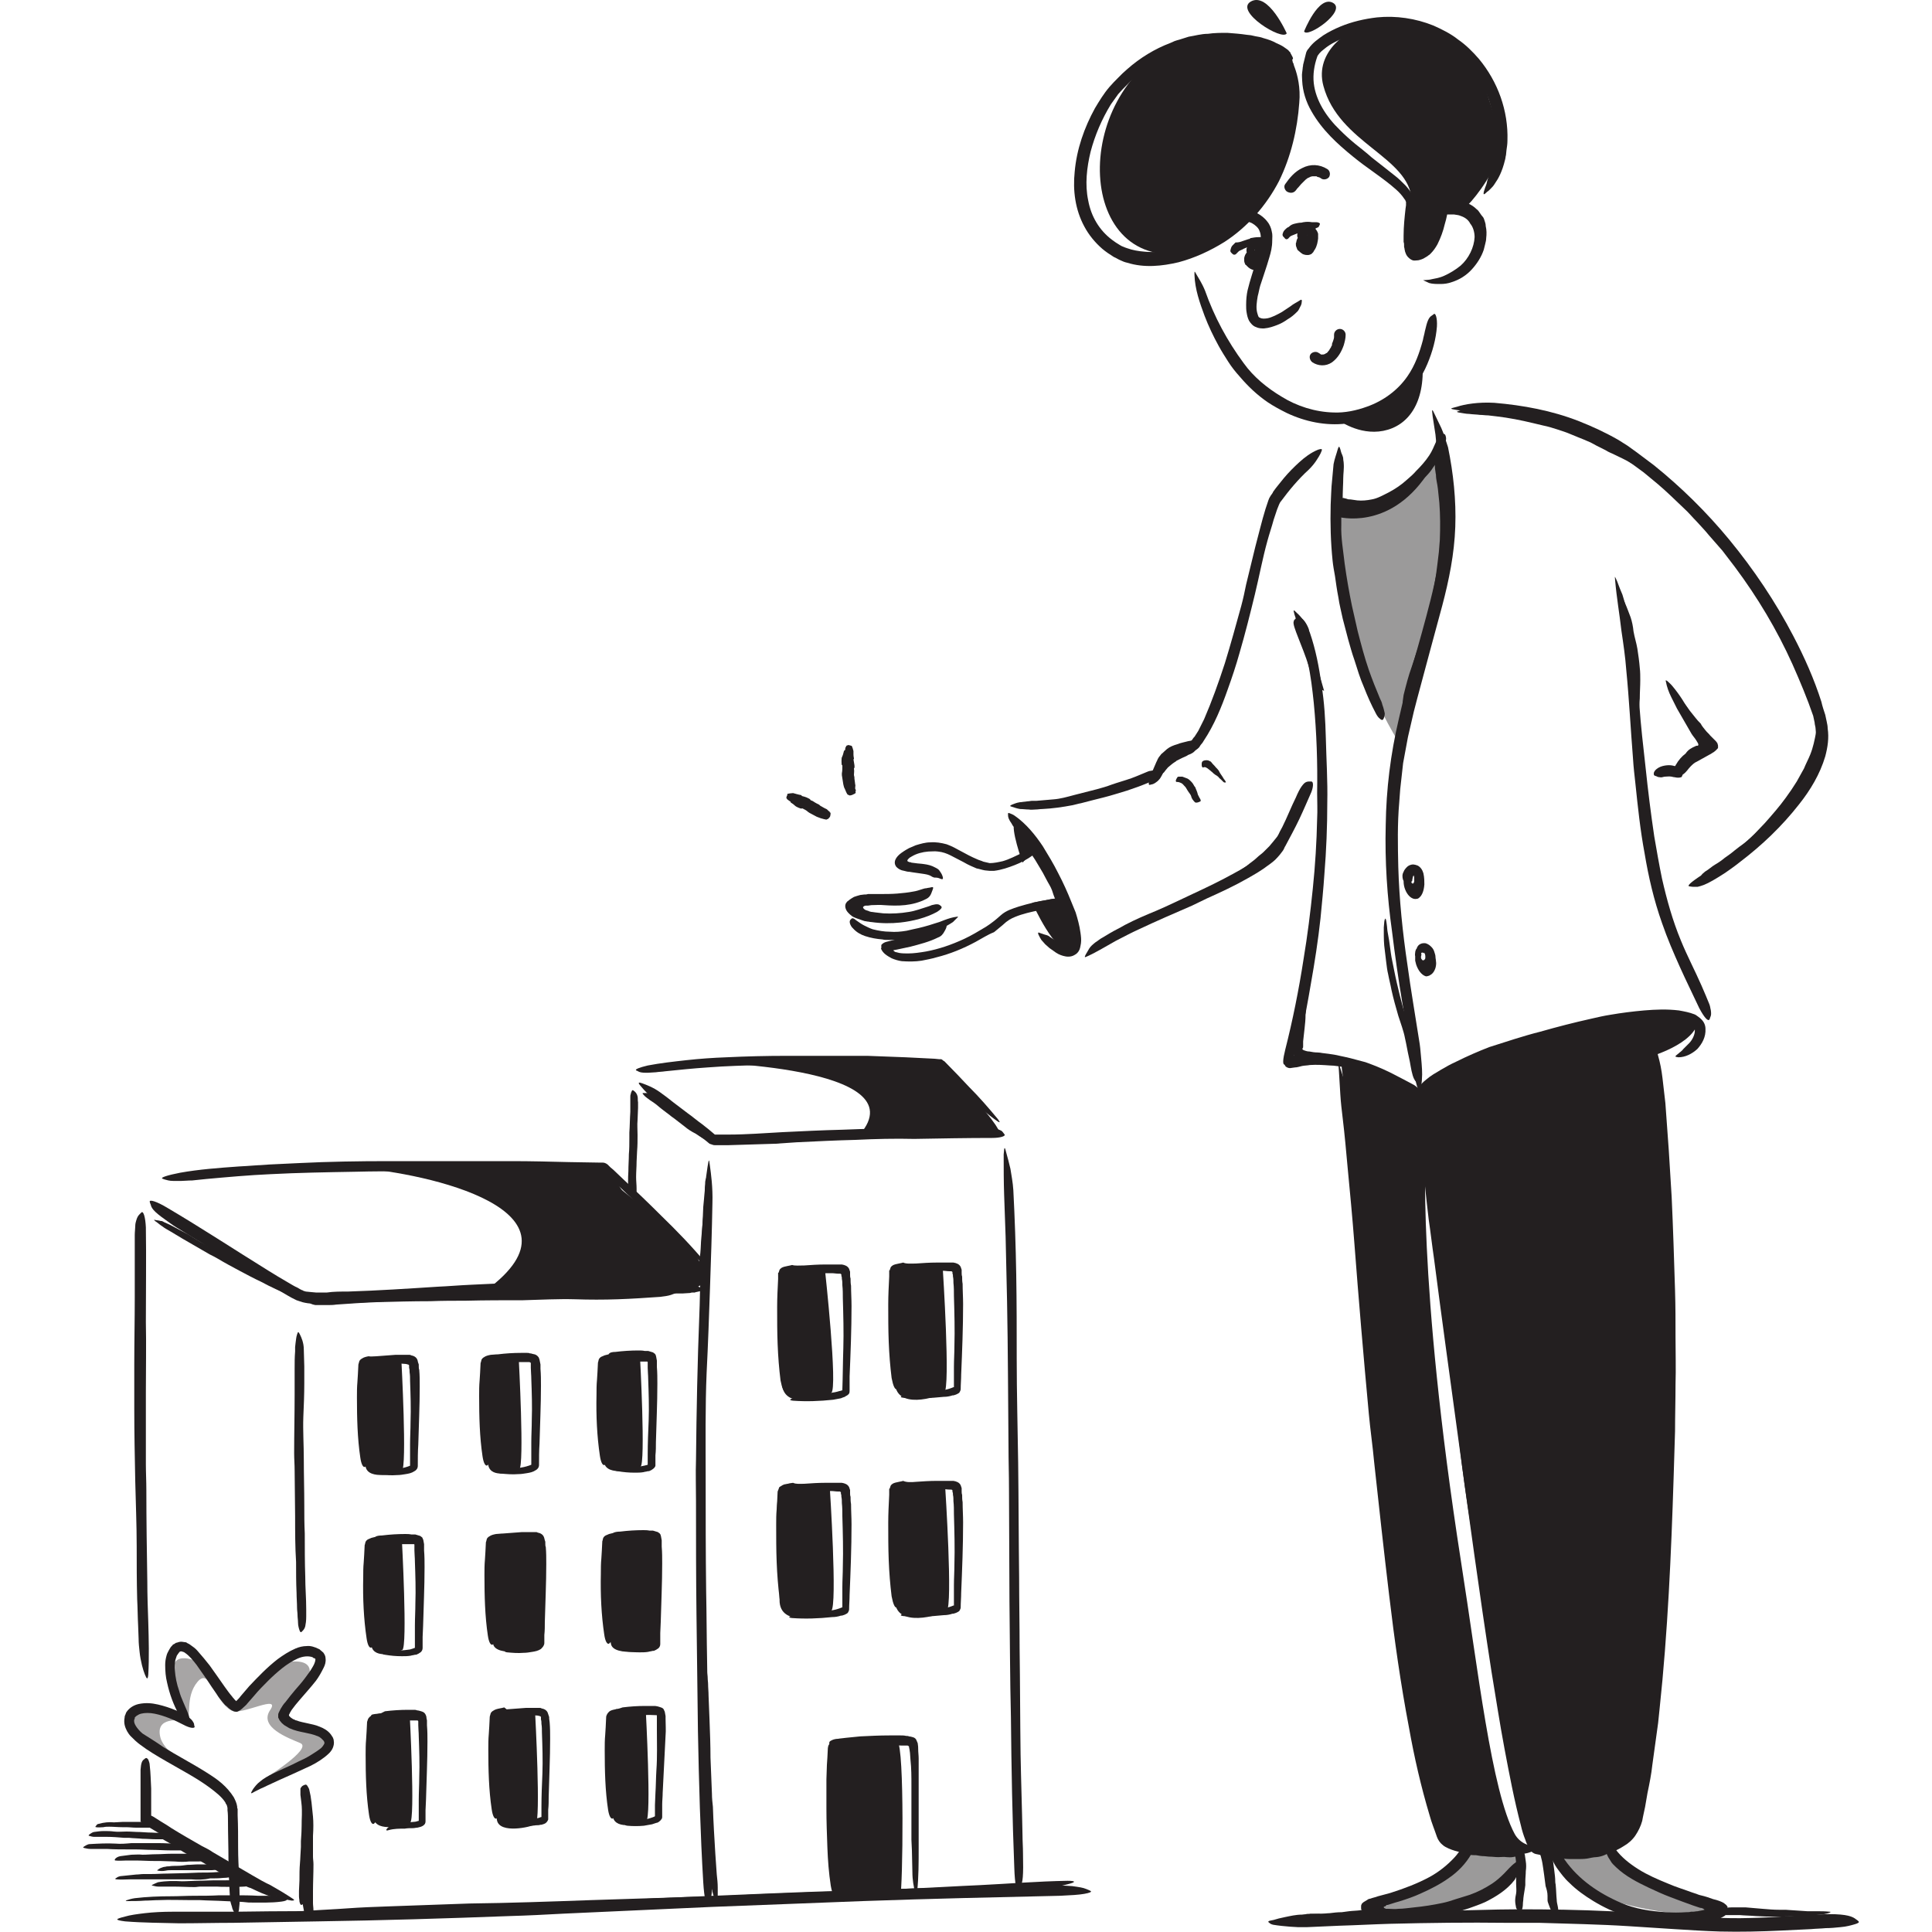 <?xml version="1.0" encoding="utf-8"?>
<!-- Generator: Adobe Illustrator 24.0.1, SVG Export Plug-In . SVG Version: 6.00 Build 0)  -->
<svg version="1.1" id="Layer_1" xmlns="http://www.w3.org/2000/svg" xmlns:xlink="http://www.w3.org/1999/xlink" x="0px" y="0px"
	 viewBox="0 0 400 400" enable-background="new 0 0 400 400" xml:space="preserve">
<g>
	<path fill="#231F20" d="M340.2,219.2c0,0,9.6-2.4,11.2-7.1c1.1-3.1-12.4-1.2-12.4-1.2L340.2,219.2L340.2,219.2z"/>
	<path fill="#231F20" d="M261,53.1L261,53.1c0-1.7-2.4-1.7-2.4-0.1v0.1C258.6,54.7,261,54.7,261,53.1L261,53.1
		c0-1.7-2.4-1.7-2.4-0.1v0.1C258.6,54.7,261,54.7,261,53.1L261,53.1z"/>
	<path fill="#231F20" d="M262.1,52.6c0,0.7-0.1,1.4-0.5,2.2c-0.2,0.3-0.3,0.6-0.6,0.8c-0.8,0.7-2.1,0.3-2.8-0.5
		c-0.1,0-0.1-0.2-0.2-0.2c-0.1-0.1-0.2-0.1-0.2-0.2c-0.1-0.2-0.2-0.5-0.2-0.7c0-0.2,0-0.4,0-0.6c0.1-0.5,0.3-0.9,0.6-1.2
		c0.1-0.1,0.2,0,0.3,0.1c0.1,0.2,0.2,0.4,0.3,0.6c0,0.3,0.1,0.6,0.2,0.7c0.1,0.1,0.1,0.1,0,0.1c0,0,0,0,0,0.1c0,0,0,0,0.1,0.1
		c0.1,0.2,0.3,0.2,0.4,0c0.1-0.1,0.3-0.5,0.4-0.9c0-0.3,0-0.6,0-0.8c0-0.2-0.1-0.4-0.1-0.5l0-0.1c0,0,0,0,0,0c0,0,0-0.1,0-0.1
		c0-0.1,0,0,0.1,0.1c0,0-0.1,0.1-0.2,0.3c-0.1,0.1-0.1,0.3-0.1,0.4c0,0.1,0,0.1,0,0.2c-0.1,0.2-0.3,0.2-0.7,0.2h-0.2
		c-0.3,0-0.5-0.2-0.6-0.5c-0.1-0.5,0-1,0.3-1.5c0.1-0.2,0.3-0.5,0.8-0.8c0.3-0.1,0.6-0.2,1-0.2c0.2,0,0.4,0.1,0.5,0.1
		c0.2,0.1,0.3,0.1,0.4,0.2c0.6,0.5,0.8,0.9,1,1.3C262,51.8,262.1,52.2,262.1,52.6L262.1,52.6L262.1,52.6z"/>
	<path fill="#231F20" d="M257.3,49.9c0.4-0.1,0.8-0.3,1.2-0.4c0.2,0,0.3-0.1,0.4-0.2c0.5-0.1,1.1-0.2,1.7-0.2c0.2,0,0.5,0,0.7-0.1
		c0.3,0,0.6,0,0.9,0.1c0.1,0,0.1,0.2,0,0.4c-0.1,0.2-0.2,0.4-0.3,0.5c-0.3,0.1-0.5,0.3-0.8,0.4c-0.3,0.1-0.5,0.1-0.8,0.1
		c-0.3,0-0.6,0.2-1,0.3c-0.4,0.1-0.7,0.3-1.1,0.4c-0.2,0.1-0.5,0.2-0.7,0.3c-0.3,0.2-0.7,0.3-1,0.5c-0.2,0.2-0.4,0.4-0.6,0.6
		c0,0-0.1,0.1-0.2,0.1c-0.2,0.1-0.4,0-0.6-0.2l-0.2-0.2c-0.2-0.2-0.2-0.4-0.1-0.7c0.1-0.4,0.2-0.6,0.4-0.8c0.2-0.2,0.4-0.4,0.6-0.6
		C256.4,50.2,256.8,50.1,257.3,49.9L257.3,49.9L257.3,49.9z"/>
	<path fill="#231F20" d="M262.8,53.3c-0.6,2.1-1.3,4-1.9,5.9c-0.2,0.7-0.3,1.4-0.5,2.1c-0.2,1.2-0.4,2.4-0.1,3.5
		c0.2,0.6,0.2,0.9,0.6,1c0.3,0.2,0.9,0.2,1.5,0.1c1-0.2,2.1-0.8,3-1.3c0.6-0.4,1.2-0.8,1.8-1.2c0.6-0.5,1.3-0.8,1.9-1.2
		c0.4-0.3,0.5-0.1,0.4,0.4c0,0.2-0.1,0.6-0.3,0.9c-0.1,0.2-0.2,0.4-0.3,0.6c-0.1,0.1-0.1,0.2-0.2,0.3c-0.1,0.1-0.2,0.2-0.2,0.2
		c-0.6,0.6-1.2,1.1-1.9,1.5c-0.7,0.5-1.4,0.9-2.2,1.2c-0.8,0.3-1.6,0.6-2.7,0.7c-0.5,0-1.1,0-1.7-0.3c-0.6-0.2-1.1-0.8-1.4-1.3
		c-0.3-0.6-0.4-1.1-0.5-1.7c-0.1-0.5-0.1-1.1-0.1-1.6c0-1.1,0.1-2.1,0.3-3c0.5-2.1,1.2-4.1,1.8-6.1c0.4-1.2,0.7-2.4,0.9-3.6
		c0.1-0.9,0.1-1.8-0.2-2.5c-0.2-0.7-0.9-1.3-1.6-1.7c-1.2-0.6-2.6-0.5-3.9-0.2c-0.3,0.1-0.5,0.2-0.8,0.2c-0.5,0.1-0.8,0.3-1.1,0.3
		c-0.3,0-0.5-0.1-0.7-0.2c-0.1-0.1-0.2-0.1-0.3-0.2c-0.1-0.1-0.1-0.3,0-0.5c0.1-0.3,0.4-0.6,0.8-0.9c1.3-0.8,2.9-1.3,4.5-1.2
		c0.8,0.1,1.7,0.3,2.5,0.6c0.8,0.4,1.6,1,2.2,1.8c0.5,0.6,0.8,1.4,0.9,2c0.2,0.7,0.1,1.3,0.1,1.9C263.4,51.2,263.1,52.3,262.8,53.3
		L262.8,53.3L262.8,53.3z"/>
	<path fill="#231F20" d="M325.2,89.9c-0.9-0.4-1.9-0.7-2.8-1c-0.9-0.3-1.9-0.6-2.9-0.8l-2.1-0.5c-2.5-0.6-5-1.1-7.6-1.4l-1.7-0.2
		c-0.6,0-1.1-0.1-1.7-0.1c-0.7-0.1-1.5-0.1-2.2-0.2c-0.7,0-1.5-0.2-2.2-0.3c-0.5-0.1-0.4-0.2,0-0.3c0.3-0.1,0.5-0.2,0.8-0.3
		c0.2-0.1,0.4-0.1,0.5-0.2c0.1,0,0.2,0,0.3-0.1c0.1,0,0.2,0,0.3,0c3-0.1,6,0.3,9,0.9c1.8,0.4,3.7,0.7,5.5,1.1c1,0.2,2,0.5,3,0.8
		c1,0.3,2,0.6,2.9,0.9c1.2,0.4,2.4,0.9,3.5,1.3c1.8,0.7,3.5,1.6,5.2,2.5c1.3,0.7,2.6,1.4,3.8,2.2c0.3,0.2,0.5,0.4,0.8,0.5
		c1,0.7,1.2,1.1,1.3,1.4c0,0.1,0.1,0.2,0.1,0.2c0,0.2-0.5,0-1.3-0.4c-1.1-0.7-2.3-1.2-3.5-1.8c-0.6-0.3-1.2-0.5-1.8-0.9
		c-0.6-0.3-1.2-0.6-1.8-0.9l-1.3-0.7l-1.4-0.6C327.1,90.7,326.2,90.3,325.2,89.9L325.2,89.9L325.2,89.9z"/>
	<path opacity="0.45" fill="#231F20" enable-background="new    " d="M314.2,382.5c0,0,1.8,1.6-2.6,6.7c-6.5,7.4-23.9,9.6-26.9,7
		c-3-2.6,8.5-2.6,12.2-6.3c3.7-3.7,7.6-8,7.6-8L314.2,382.5L314.2,382.5z"/>
	<path opacity="0.45" fill="#231F20" enable-background="new    " d="M332.9,381.6c1.6,5.8,15.3,10.2,15.7,10.1
		c0.4-0.1,8.3,1.7,6.6,3.9c-1.7,2.2-17.6-0.4-22.9-2.7c-5.2-2.4-10.9-10.7-10.9-10.7L332.9,381.6L332.9,381.6z"/>
	<path fill="#231F20" d="M308.2,382.8c0.6,0.1,1.2,0.2,1.7,0.2c0.2,0,0.4,0,0.6,0c0.8,0.1,1.5,0.1,2.3,0.2c0.3,0,0.7,0,1,0
		c0.4,0,0.9,0,1.3,0.1c0.1,0,0.1,0.1,0,0.2c-0.1,0.1-0.3,0.4-0.5,0.5c-0.8,0.5-1.8,0.6-2.7,0.5c-0.5-0.1-1.1,0-1.7,0
		c-0.6,0-1.2-0.1-1.8-0.1c-0.4,0-0.8-0.1-1.1-0.1c-0.6,0-1.1-0.1-1.7-0.2c-0.4,0-0.9,0-1.3-0.1c-0.1,0-0.2,0-0.3,0
		c-0.3-0.1-0.5-0.2-0.5-0.4c0-0.1,0-0.1,0-0.2c0-0.2,0.2-0.3,0.4-0.4c0.4-0.1,0.8-0.2,1.2-0.3c0.4-0.1,0.8-0.1,1.2-0.1
		C307.1,382.6,307.7,382.8,308.2,382.8L308.2,382.8L308.2,382.8z"/>
	<path fill="#231F20" d="M325.9,383c0.7,0.1,1.3,0.1,2,0.1c0.2,0,0.5-0.1,0.7-0.1c0.9,0,1.8-0.1,2.6-0.1c0.4,0,0.8-0.1,1.2-0.2
		c0.5-0.1,1-0.1,1.5-0.2c0.2,0,0.2,0,0.1,0.2s-0.3,0.4-0.5,0.6c-0.9,0.7-1.9,1.1-3,1.2c-0.6,0-1.3,0.2-1.9,0.3
		c-0.7,0.1-1.4,0.1-2.2,0.1c-0.4,0-0.9,0-1.3,0c-0.7,0-1.3-0.1-2-0.1c-0.5,0-1,0.1-1.6,0c-0.1,0-0.2,0-0.3,0
		c-0.4-0.1-0.5-0.3-0.5-0.7c0-0.1,0-0.2,0-0.3c0-0.3,0.2-0.5,0.6-0.6c0.4-0.1,0.9-0.3,1.3-0.2c0.4,0,0.9,0,1.3,0
		C324.5,382.9,325.2,383,325.9,383L325.9,383L325.9,383z"/>
	<path fill="#231F20" d="M341.7,212.5c0,0,6,60.7,3,95c-2.9,34.3-1.8,56.9-5.3,67.6s-21.1,7.9-21.1,7.9s-15.9-65-17.1-96
		c-1.1-31-3.8-30.4-4.8-38.9c-1-8.5-1.2-10.8-1.2-10.8s-1.9,27.1,7.3,86.1c3.5,22.2,6.3,47.4,11.1,56.3c1.1,2,3.2,2.6,4.5,2.6
		c0,0-15.9,1.9-19.2-2.2c-3.3-4-10.7-58.1-12.9-71.5c-2.3-13.3-7.4-81.4-8-85.9c-0.7-4.5,0.4-2.8,0.4-2.8l14.2,5.2
		c2.3,1.1,5-1.5,7.1-2.9c2.8-1.8,4.1-1.8,7.4-3c5.6-2.2,24.5-6.3,28.8-7.3C340.2,210.9,341.7,212.5,341.7,212.5L341.7,212.5z"/>
	<path fill="#231F20" d="M270.1,212.9c-0.1,0.9-0.2,1.8-0.3,2.7c0,0.3,0,0.7,0,1c0,0.3,0,0.3-0.1,0.4c0,0.1-0.1,0.2,0,0.3
		c0.1,0.1,0.2,0.1,0.4,0.2c0.3,0.1,0.6,0.2,1,0.2c0.5,0.1,1.1,0.2,1.6,0.2c0.3,0.1,0.7,0.1,1.1,0.2c0.2,0.1,0.4,0.1,0.5,0.2
		c0.2,0.2,0.3,0.3,0.5,0.5c0.2,0.2,0,0.3-0.2,0.5c-0.1,0.1-0.3,0.2-0.5,0.4c-0.1,0.1-0.2,0.2-0.3,0.2c-0.1,0-0.2,0.1-0.3,0.1l-1,0
		c-0.3,0-0.7-0.1-1-0.2c-0.3-0.1-0.7-0.1-1-0.2c-0.4-0.1-0.6-0.2-1.3-0.4c-0.3-0.1-0.6-0.2-0.9-0.4c-0.1-0.1-0.2-0.2-0.3-0.2
		c0-0.2-0.1-0.2-0.2-0.3c-0.1-0.2-0.1-0.5-0.2-0.8c-0.1-0.6-0.1-0.9-0.1-1.3c0-1,0.1-1.9,0.2-2.9l0.2-1.8c0.1-0.9,0.3-1.8,0.4-2.7
		c0.1-0.7,0.1-1.4,0.3-2.1c0-0.2,0.1-0.3,0.1-0.5c0.2-0.6,0.5-0.7,0.9-0.6c0.1,0,0.2,0,0.3,0.1c0.3,0.1,0.4,0.4,0.4,0.8
		c0.1,0.6,0.1,1.2,0.1,1.7c0,0.3,0,0.6,0,0.9l-0.1,0.9C270.3,211.1,270.2,212,270.1,212.9L270.1,212.9L270.1,212.9z"/>
	<path fill="#231F20" d="M289.2,203.5c0.4,1.7,0.8,3.4,1.3,5.2l0.6,1.9c0.6,2.2,1.3,4.5,1.8,6.7c0.2,1,0.5,2,0.7,3
		c0.1,0.6,0.3,1.3,0.4,1.9c0,0.3,0.1,0.7,0.1,1s0.1,0.7-0.1,1c-0.3,0.4-0.1,0.4-0.5,0.1c-0.4-0.3-0.8-0.9-1-1.6
		c-0.4-1.3-0.5-2.6-0.8-3.8c-0.3-1.3-0.5-2.6-0.8-3.9c-0.3-1.6-0.9-3.1-1.4-4.7c-0.5-1.7-1-3.5-1.4-5.3c-0.2-1.1-0.5-2.2-0.7-3.3
		c-0.2-0.8-0.3-1.7-0.4-2.5c-0.1-0.8-0.2-1.7-0.3-2.5c-0.2-1.3-0.2-2.6-0.2-3.9c0-0.3,0-0.6,0-0.8c0.1-1.1,0.1-1.4,0.2-1.6
		c0-0.1,0.1-0.1,0.1-0.2c0.1-0.1,0.2,0.3,0.3,1.1c0.1,0.6,0.1,1.2,0.2,1.7c0.1,0.6,0.2,1.2,0.3,1.7c0.2,1.2,0.3,2.4,0.5,3.5
		C288.5,200.1,288.8,201.8,289.2,203.5L289.2,203.5L289.2,203.5z"/>
	<path fill="#231F20" d="M281.2,220.3c1.1,0.4,2.2,0.8,3.3,1.2c0.4,0.2,0.8,0.3,1.2,0.4c1.4,0.6,2.7,1.2,4.1,1.9
		c0.6,0.3,1.2,0.6,1.8,0.8c0.8,0.4,1.5,0.7,2.2,1.2c0.4,0.3-0.4,0.3-1.2,0c-1.6-0.7-3.2-1.3-4.7-1.9c-0.9-0.4-2-0.7-3-1
		c-1.1-0.4-2.2-0.7-3.3-1.1c-0.7-0.2-1.4-0.4-2.1-0.6c-1-0.3-2.1-0.5-3.2-0.7c-0.8-0.1-1.6-0.1-2.4-0.2c-0.2,0-0.4,0-0.5,0
		c-0.7-0.1-0.9-0.2-1-0.5c0-0.1-0.1-0.1-0.1-0.2c-0.1-0.2,0.2-0.4,0.7-0.5c0.8-0.2,1.6-0.2,2.4-0.2c0.8,0.1,1.6,0.1,2.4,0.3
		C278.9,219.6,280.1,220,281.2,220.3L281.2,220.3L281.2,220.3z"/>
	<path fill="#231F20" d="M327.7,214.1c-2.3,0.5-4.6,1.1-6.9,1.8c-0.8,0.2-1.6,0.6-2.5,0.8c-2.9,0.9-5.8,2-8.7,3.1
		c-1.3,0.5-2.5,1.1-3.7,1.7l-2.4,1.2c-0.4,0.2-0.8,0.4-1.2,0.6l-0.6,0.3c-0.2,0.1-0.4,0.1-0.6,0.2c-0.6,0.1-0.6-0.1-0.3-0.6
		c0.2-0.6,0.8-1.3,1.7-1.8c3.2-1.7,6.5-3.1,10-4.3c1-0.3,2.1-0.8,3.1-1.1c1-0.4,2.1-0.8,3.2-1.1c2.3-0.8,4.7-1.4,7.1-2
		c1.5-0.3,2.9-0.7,4.4-0.9c2.2-0.4,4.5-0.7,6.8-1c0.9-0.1,1.7-0.2,2.6-0.3c0.9-0.1,1.7-0.2,2.6-0.3c0.4,0,0.8-0.1,1.2-0.1
		c0.7,0,1.2,0,1.5,0.1c0.3,0.1,0.5,0.3,0.7,0.5c0.1,0.1,0.2,0.2,0.2,0.3c0.1,0.2-0.1,0.3-0.3,0.5c-0.3,0.2-0.7,0.3-1.2,0.3
		c-3,0.4-6.2,0.6-9.4,1C332.4,213.2,330.1,213.6,327.7,214.1L327.7,214.1L327.7,214.1z"/>
	<path fill="#231F20" d="M337.8,139.2c-0.1-1.3-0.2-2.6-0.3-3.9c-0.1-0.5-0.2-0.9-0.2-1.4c-0.2-1.7-0.4-3.4-0.7-5
		c-0.1-0.7-0.3-1.5-0.4-2.2c-0.2-0.9-0.3-1.9-0.4-2.9c0-0.3,0-0.3,0.1,0c0.1,0.2,0.4,0.6,0.6,1.2c0.4,0.9,0.7,1.8,1.1,2.8
		c0.3,0.9,0.5,1.9,0.6,2.9c0.2,1.2,0.6,2.4,0.8,3.6c0.2,1.3,0.4,2.7,0.5,4c0.1,0.8,0.1,1.7,0.1,2.5c0,1.3-0.1,2.5-0.1,3.8
		c-0.1,1-0.1,1.9-0.2,2.9c0,0.2,0,0.4-0.1,0.6c-0.2,0.8-0.3,1-0.5,1.1c-0.1,0-0.1,0.1-0.2,0.1c-0.2,0-0.3-0.3-0.3-0.9
		c0-1.7,0-3.4-0.1-5.2C338,141.8,337.9,140.5,337.8,139.2L337.8,139.2L337.8,139.2z"/>
	<path fill="#231F20" d="M353.1,151.2c0.3,0.4,0.7,0.7,1,1.1l0.7,0.7l0.5,0.5c0.1,0.2,0.3,0.3,0.3,0.5c0,0.1,0.1,0.2,0.1,0.4
		c0,0.1,0,0.3,0,0.4c0,0.1-0.1,0.2-0.2,0.3c-0.1,0.1-0.2,0.2-0.3,0.3c-0.2,0.2-0.5,0.4-0.7,0.5l-0.3,0.2l-0.2,0.1l-0.9,0.5
		c-0.6,0.3-1.2,0.7-1.8,1c-0.5,0.2-0.9,0.6-1.3,1c-0.5,0.5-0.8,1.1-1.5,1.6c-0.3,0.1-0.3,0.1-0.5-0.2c-0.2-0.3-0.4-0.9-0.2-1.4
		c0.4-0.8,1.1-1.4,1.8-1.9c0.2-0.1,0.4-0.2,0.6-0.4l0.5-0.3c0.3-0.2,0.7-0.3,1-0.5c0.4-0.2,0.8-0.5,1.2-0.8l0.5-0.4
		c0,0,0.1-0.1,0.1-0.1c0,0,0-0.1-0.1-0.1c-0.1-0.1-0.1-0.1-0.2-0.2l-1.1-1c-0.5-0.5-0.9-1-1.4-1.5c-0.7-0.8-1.2-1.6-1.8-2.5
		c-0.4-0.7-0.9-1.3-1.2-2c-0.1-0.2-0.2-0.3-0.2-0.5c-0.2-0.6-0.1-0.9,0.2-1.1c0.1-0.1,0.1-0.1,0.2-0.2c0.2-0.1,0.5,0.1,0.8,0.4
		c0.4,0.5,0.8,1,1.2,1.6c0.4,0.5,0.8,1,1.2,1.5c0.3,0.4,0.6,0.7,1,1.1C352.4,150.4,352.8,150.8,353.1,151.2L353.1,151.2L353.1,151.2
		z"/>
	<path fill="#231F20" d="M371.8,164.7c-1.3,1.9-2.7,3.7-4.3,5.3c-0.6,0.6-1.1,1.3-1.7,1.9c-2,2.1-4.3,4-6.6,5.8
		c-1.1,0.7-2.1,1.6-3.1,2.3c-0.7,0.4-1.4,0.9-2.1,1.3c-0.4,0.2-0.7,0.4-1.1,0.5c-0.4,0.1-0.8,0.3-1.2,0.4c-0.5,0.2-0.4,0.1-0.1-0.2
		c0.2-0.2,0.4-0.4,0.6-0.7c0.1-0.2,0.2-0.3,0.4-0.5c0.2-0.1,0.3-0.3,0.5-0.4c0.7-0.4,1.3-1,2-1.4c0.7-0.4,1.4-0.9,2-1.4
		c0.7-0.5,1.3-0.9,2-1.5c0.6-0.5,1.3-1,2-1.5c0.8-0.6,1.5-1.3,2.2-2c0.7-0.7,1.4-1.5,2.1-2.2c1.5-1.7,3-3.4,4.3-5.2
		c0.4-0.6,0.8-1.1,1.2-1.7l1.1-1.7c0.5-0.9,1-1.8,1.5-2.7c0.4-1,0.9-1.9,1.3-2.9c0.6-1.5,0.9-3,1.2-4.6c0-0.3,0.1-0.7,0.1-1
		c0.1-1.3,0.3-1.7,0.5-2c0.1-0.1,0.1-0.2,0.2-0.2c0.2-0.1,0.3,0.4,0.5,1.4c0.1,1.5-0.1,3.1-0.5,4.6c-0.4,1.5-1,3-1.6,4.4
		c-0.5,1.1-1.1,2.1-1.6,3.1C373,162.8,372.4,163.7,371.8,164.7L371.8,164.7L371.8,164.7z"/>
	<path fill="#231F20" d="M215.8,178.3c0.5,0.8,1,1.6,1.4,2.5c0.2,0.3,0.4,0.6,0.5,0.9c0.5,1.1,1,2.3,1.4,3.5
		c0.2,0.5,0.3,1.1,0.5,1.6c0.1,0.3,0.2,0.7,0.3,1c0.1,0.3,0.1,0.7,0.1,1c0,0.2-0.1,0.2-0.2,0.1c-0.2-0.2-0.4-0.4-0.5-0.8
		c-0.3-0.6-0.6-1.3-0.8-1.9c-0.3-0.6-0.5-1.3-0.7-1.9c-0.3-0.8-0.8-1.5-1.2-2.3c-0.4-0.8-0.9-1.7-1.4-2.5c-0.3-0.5-0.6-1-0.9-1.5
		c-0.5-0.7-0.9-1.5-1.5-2.2c-0.4-0.6-0.8-1.1-1.3-1.6c-0.1-0.1-0.2-0.2-0.3-0.4c-0.3-0.5-0.3-0.7-0.2-0.9c0-0.1,0.1-0.1,0.1-0.2
		c0.1-0.1,0.4,0,0.7,0.2c0.9,0.8,1.6,1.9,2.4,2.9C214.8,176.7,215.3,177.5,215.8,178.3L215.8,178.3L215.8,178.3z"/>
	<path fill="#231F20" d="M211.7,178.6c0,0-2.6-7.3-1.6-8.3c1.3-1.3,5,4.4,3.6,6C212.3,178,211.7,178.6,211.7,178.6L211.7,178.6z"/>
	<path fill="#231F20" d="M213.7,186.9c0,0,5,11.2,7.9,9.5c1.6-1-1.5-10.7-1.5-10.7L213.7,186.9z"/>
	<path fill="#231F20" d="M262.1,177.8c-0.8,0.6-1.5,1.2-2.2,1.8c-0.8,0.5-1.5,1.1-2.3,1.6c-0.6,0.4-1.1,0.8-1.7,1.1
		c-2.1,1.2-4.3,2.3-6.5,3.3c-1,0.4-1.9,0.9-2.9,1.3c-1.2,0.5-2.5,1.1-3.8,1.4c-0.4,0.1-0.4,0.1-0.1-0.2c0.2-0.2,0.4-0.4,0.5-0.6
		c0.1-0.1,0.2-0.3,0.4-0.4c0.2-0.1,0.3-0.2,0.5-0.3c1.2-0.7,2.5-1.2,3.7-1.8c1.2-0.6,2.5-1.1,3.8-1.7c1.5-0.7,2.9-1.6,4.4-2.5
		c0.8-0.5,1.5-1,2.3-1.6c0.7-0.6,1.5-1.1,2.1-1.7c0.4-0.4,0.9-0.7,1.3-1.1l1.2-1.2c1.1-1.3,2.2-2.6,3.1-4.1c0.2-0.3,0.3-0.6,0.5-0.9
		l0.4-0.9c0.3-0.6,0.6-1.2,0.8-1.8c0.1-0.3,0.2-0.5,0.3-0.8c0.4-1,0.7-1.3,1-1.4c0.1,0,0.2-0.1,0.2-0.1c0.2,0,0.3,0.4,0.2,1.3
		c-0.1,0.6-0.2,1.2-0.4,1.9c-0.2,0.6-0.4,1.2-0.6,1.8l-0.4,0.9c-0.2,0.3-0.3,0.6-0.5,0.8c-0.3,0.6-0.7,1.1-1,1.7
		c-0.6,0.8-1.2,1.5-1.8,2.3C263.5,176.4,262.8,177.1,262.1,177.8L262.1,177.8L262.1,177.8z"/>
	<path fill="#231F20" d="M244.8,156.9c-0.4,0.2-0.8,0.4-1.2,0.6c-0.1,0.1-0.2,0.2-0.4,0.3c-0.5,0.3-0.9,0.7-1.4,1.1
		c-0.2,0.2-0.3,0.4-0.5,0.6c-0.1,0.1-0.2,0.3-0.3,0.4c-0.1,0.1-0.3,0.2-0.4,0.4c-0.1,0.1-0.1,0.1-0.2-0.1c0-0.1-0.2-0.4-0.2-0.6
		c-0.1-0.9,0.5-1.5,1.1-2.1c0.4-0.3,0.7-0.7,1.1-1c0.4-0.3,0.9-0.6,1.3-0.8c0.3-0.2,0.6-0.3,0.9-0.4c0.4-0.2,0.9-0.4,1.3-0.6
		c0.3-0.2,0.6-0.4,0.9-0.6c0.1,0,0.1-0.1,0.2-0.1c0.3,0,0.4,0,0.6,0.3c0,0.1,0.1,0.1,0.1,0.2c0.1,0.2,0.1,0.5-0.1,0.7
		c-0.4,0.6-1,0.9-1.6,1.1C245.6,156.6,245.2,156.7,244.8,156.9L244.8,156.9L244.8,156.9z"/>
	<path fill="none" stroke="#231F20" stroke-width="1.1" stroke-miterlimit="10" d="M270.4,130.3c0,0-1.1-2.8-2-1.6
		c-0.4,0.5,1.8,4.9,3.1,9.1c1.3,4.1,1.8,4.3,1.8,4.3l-2.3-8L270.4,130.3L270.4,130.3z"/>
	<path opacity="0.45" fill="#231F20" enable-background="new    " d="M277,104.8c0,0,8.4,1.5,11.5-1.6s10-9.7,10-9.7
		s2.1,14.7,1.1,19.4c-1,4.7-5,22.1-6.6,27.9s-3.1,13.4-3.1,13.4s-4.6-7.3-6.4-13.1c-1.9-5.7-6.2-21.2-6.7-27.5
		C276.3,107.3,277,104.8,277,104.8L277,104.8z"/>
	<path fill="#231F20" d="M299.2,115c-0.3,2.8-0.8,5.5-1.4,8.2c-0.2,1-0.4,2-0.7,3c-0.9,3.5-2,6.8-3.1,10.2c-0.5,1.5-1,3-1.5,4.5
		c-0.6,1.9-1.3,3.8-1.9,5.7c-0.2,0.6-0.2,0.5-0.2,0c0-0.5,0-1.6,0.2-2.7c0.5-2,1-4,1.7-5.9c0.6-1.9,1.3-3.9,2-5.8
		c0.8-2.3,1.3-4.8,1.9-7.3c0.6-2.7,1.1-5.4,1.4-8.1l0.3-2.5l0.2-2.5c0.1-2.6,0.1-5.1-0.1-7.7c-0.1-1-0.2-2-0.3-2.9
		c-0.1-1-0.4-1.9-0.4-2.9c-0.1-0.4-0.1-0.8-0.2-1.3c-0.1-1.6,0-2.2,0.2-2.5c0-0.1,0.1-0.2,0.1-0.3c0.1-0.2,0.4,0.4,0.8,1.6
		c0.7,1.7,1,3.5,1.2,5.3c0.2,1.9,0.3,3.7,0.3,5.6C299.7,109.4,299.4,112.2,299.2,115L299.2,115L299.2,115z"/>
	<path fill="#231F20" d="M295.4,98.3c-7.9,11.7-18.4,8.7-18.4,8.7l0.4-3.2c0,0,4.7,1.3,9-0.4C290.3,102,295.4,98.3,295.4,98.3
		L295.4,98.3z"/>
	<path fill="#231F20" d="M292.3,41.4c-0.6-9-15.1-11.7-18.3-23.6c-2-7.3,5.7-12,8.3-12.2c0,0,5.8-1.8,12.2,0.6
		c6.3,2.5,11.2,6.7,13,12c1.7,5.3,3.6,10.1,2.5,14.4c-1.1,4.2-5.6,9.6-6.7,10.4c-1.1,0.8-3.3-1.5-4.6-0.1c-1.3,1.4-0.8,7.3-2.5,8.3
		c-1.7,1-4.2,2.3-4.4-0.5C291.6,48.1,292.3,41.4,292.3,41.4L292.3,41.4z"/>
	<path fill="#231F20" d="M267.1,10.8c2.6,7-0.8,22.7-6,30.7c-5.2,8-14.7,10.7-14.7,10.7c-23.7,4.8-25.1-32.6-2.8-43
		C255,3.9,267.1,10.8,267.1,10.8L267.1,10.8z"/>
	<path fill="#231F20" d="M364.9,395.2c1.2,0.1,2.3,0.2,3.5,0.2c0.4,0,0.8,0,1.3,0c1.5,0.1,3,0.2,4.5,0.3c0.7,0,1.3,0,2,0
		c0.8,0,1.7,0,2.6,0.1c0.3,0,0.2,0.1,0,0.2c-0.2,0.1-0.6,0.2-1.1,0.3c-1.7,0.2-3.5,0.4-5.2,0.4c-1,0-2.1,0.1-3.2,0.1
		c-1.2,0-2.4,0-3.6,0l-2.2-0.1c-1.1-0.1-2.2-0.1-3.3-0.2c-0.8,0-1.7,0-2.5,0c-0.2,0-0.4,0-0.6,0c-0.7-0.1-0.9-0.2-1-0.6
		c0-0.1-0.1-0.2-0.1-0.2c0-0.3,0.3-0.5,0.8-0.6c0.8-0.2,1.5-0.2,2.3-0.2c0.8,0,1.6,0,2.3,0C362.5,395,363.7,395.1,364.9,395.2
		L364.9,395.2L364.9,395.2z"/>
	<path fill="#231F20" d="M278.6,397.3c-0.8,0.1-1.7,0.1-2.5,0.2c-0.3,0-0.6,0.1-0.9,0.1c-1.1,0-2.2,0-3.3-0.1c-0.5,0-1,0-1.4,0
		c-0.6,0-1.2-0.1-1.8-0.3c-0.2-0.1-0.2-0.2,0-0.3c0.2-0.1,0.5-0.4,0.8-0.4l0.9-0.2c0.3-0.1,0.6,0,0.9-0.1c0.6,0,1.2,0,1.8,0
		c0.7,0.1,1.5-0.1,2.2-0.1c0.8-0.1,1.6-0.2,2.5-0.2l1.5-0.2c0.8-0.1,1.6-0.1,2.3-0.2c0.6-0.1,1.2-0.3,1.8-0.4c0.1,0,0.3,0,0.4-0.1
		c0.5,0,0.7,0.1,0.8,0.4c0,0.1,0.1,0.2,0.1,0.2c0.1,0.2-0.1,0.5-0.5,0.6c-1,0.5-2.1,0.6-3.2,0.8
		C280.2,397.1,279.4,397.2,278.6,397.3L278.6,397.3L278.6,397.3z"/>
	<path fill="#231F20" d="M337.3,398.8c-6.2-0.4-12.4-0.5-18.6-0.7c-2.3,0-4.5,0-6.8,0c-8-0.1-16,0-24,0.2c-3.6,0.1-7.1,0.3-10.6,0.4
		c-2.3,0.1-4.5,0.2-6.8,0.3l-1.7,0l-1.7-0.1c-1.2-0.1-2.3-0.2-3.5-0.4c-0.4-0.1-0.6-0.2-0.8-0.4c-0.2-0.1-0.2-0.2-0.2-0.3
		c0.1-0.1,0.5-0.2,1.1-0.3c0.6-0.2,1.4-0.4,2.4-0.6c1-0.2,2.2-0.5,3.5-0.5c9.2-0.3,18.4-0.8,27.8-0.8c5.6,0,11.4-0.3,17.1-0.3
		c6.3,0,12.6,0.1,18.9,0.4c3.9,0.2,7.7,0.4,11.6,0.7c2.9,0.2,5.8,0.5,8.7,0.6c2.9,0.1,5.8,0.2,8.7,0.1c4.5-0.1,8.9-0.5,13.4-0.7
		c1,0,1.9-0.1,2.9-0.1c3.7,0,4.9,0.5,5.6,1.1c0.2,0.1,0.4,0.3,0.5,0.4c0.2,0.2-0.1,0.4-0.8,0.6c-0.7,0.2-1.7,0.5-3,0.6
		c-1,0.1-2,0.2-3,0.2c-1,0.1-2,0.1-3,0.2c-2,0.1-4.1,0.2-6.2,0.3c-4.2,0.2-8.4,0.3-12.7,0.2c-3.2-0.1-6.3-0.3-9.5-0.5
		C343.5,399.2,340.4,399,337.3,398.8L337.3,398.8L337.3,398.8z"/>
	<path fill="#231F20" d="M286.8,394.7h-0.1c0,0-0.1,0-0.2,0.1c0,0,0,0.1,0,0.1c0,0.1,0.1,0.1,0.2,0.2c0.1,0,0.1,0,0.2,0.1
		c0,0,0.1,0,0.1,0h0l0.1,0l0.3,0c0.7,0,1.4,0.1,2.1,0c1.1,0,2.2-0.2,3.3-0.3c2-0.2,3.9-0.5,5.8-0.9c1-0.2,1.9-0.5,2.8-0.8
		c1-0.3,1.9-0.6,2.9-0.9c1.7-0.6,3.2-1.4,4.6-2.3c0.9-0.6,1.7-1.3,2.5-2.1c0.8-0.8,1.4-1.6,2.4-2.3c0.6-0.4,0.5-0.4,0.5,0.3
		c0,0.3,0.1,0.9,0,1.5c-0.1,0.3-0.1,0.6-0.2,0.9c-0.2,0.3-0.3,0.6-0.5,0.9c-1.6,2.1-3.9,3.5-6.1,4.6c-1.1,0.5-2.3,0.9-3.4,1.3
		c-1.2,0.4-2.2,0.7-3.5,1c-2.9,0.7-5.8,1.3-8.8,1.5c-1.6,0.1-3.2,0.1-5-0.1c-1.3-0.1-2.5-0.4-3.4-0.8c-0.4-0.2-0.8-0.5-1.1-0.8
		c-0.1-0.2-0.3-0.3-0.4-0.5c-0.1-0.1-0.1-0.2-0.1-0.3c0-0.1,0-0.2,0-0.4c0-0.1,0-0.3,0.1-0.4c0-0.1,0-0.1,0.1-0.2
		c0,0,0.1-0.1,0.1-0.1c0.1-0.1,0.2-0.2,0.4-0.3l0.5-0.3l0.3-0.2c0.1,0,0.2-0.1,0.4-0.1c0.5-0.2,1.1-0.3,1.6-0.5l1.5-0.4l1.1-0.3
		c2.8-0.9,5.5-1.9,8.1-3.3c2-1.1,3.7-2.5,5.1-4c0.3-0.3,0.6-0.7,0.9-1.1c0.5-0.7,0.9-1.1,1.2-1.4c0.4-0.2,0.7-0.3,1-0.4
		c0.2,0,0.3-0.1,0.5-0.1c0.2,0,0.3,0.2,0.3,0.6c0,0.4-0.1,1-0.4,1.7c-1.1,1.9-2.7,3.6-4.6,4.9c-1.8,1.3-3.8,2.3-5.8,3.2
		c-1.5,0.7-3,1.2-4.6,1.7c-0.8,0.2-1.6,0.5-2.3,0.7c-0.1,0-0.1,0-0.2,0L286.8,394.7L286.8,394.7z"/>
	<path fill="#231F20" d="M315.9,387.4c0,0.7-0.1,1.4-0.1,2.1c0,0.3,0,0.5,0,0.8c-0.1,0.9-0.3,1.8-0.4,2.7c0,0.4-0.1,0.8-0.1,1.2
		c0,0.5-0.1,1-0.3,1.5c-0.1,0.2-0.3,0.1-0.5,0c-0.2-0.2-0.5-0.4-0.6-0.7c-0.1-0.5-0.2-1-0.2-1.5c0-0.5,0.1-1,0.2-1.5
		c0.1-0.6,0-1.2,0-1.9c0-0.7,0-1.4,0-2.1c0-0.4,0-0.8,0-1.3c0-0.6,0-1.3-0.1-1.9c0-0.2-0.1-0.5-0.2-0.7c-0.1-0.2-0.1-0.5-0.2-0.7
		c0-0.1-0.1-0.2-0.1-0.3c0.1-0.4,0.2-0.6,0.6-0.7c0.1,0,0.2-0.1,0.3-0.1c0.3-0.1,0.6,0.1,0.8,0.4c0.2,0.2,0.3,0.4,0.4,0.6
		s0.2,0.4,0.3,0.7c0.1,0.5,0.1,0.9,0.2,1.4C316,386,316,386.7,315.9,387.4L315.9,387.4L315.9,387.4z"/>
	<path fill="#231F20" d="M321.8,387.3c0.1,0.8,0.2,1.5,0.2,2.3c0,0.3,0.1,0.5,0.1,0.8c0.1,1,0.1,2,0.2,2.9c0,0.4,0.1,0.9,0.2,1.3
		c0.1,0.5,0.2,1.1,0.1,1.7c0,0.2-0.2,0.2-0.5,0.1c-0.3-0.1-0.6-0.3-0.8-0.6c-0.3-0.5-0.5-1-0.7-1.6c-0.1-0.3-0.2-0.5-0.2-0.8
		c0-0.3,0-0.6,0-0.9c0-0.7-0.2-1.4-0.4-2c-0.1-0.8-0.2-1.5-0.3-2.3c-0.1-0.5-0.1-0.9-0.2-1.4c-0.1-0.7-0.2-1.4-0.4-2.1
		c-0.1-0.5-0.3-1-0.5-1.6c0-0.1-0.1-0.2-0.1-0.3c0-0.5,0.1-0.6,0.5-0.8c0.1,0,0.2-0.1,0.3-0.1c0.3-0.1,0.6,0,0.9,0.3
		c0.7,0.8,1.1,1.8,1.3,2.8C321.6,385.8,321.7,386.5,321.8,387.3L321.8,387.3L321.8,387.3z"/>
	<path fill="#231F20" d="M357.6,394.9c0.1,0.2,0.1,0.3,0.1,0.5c0,0,0,0.1,0,0.2s0,0.2,0,0.2c0,0.1-0.1,0.2-0.2,0.3l-0.2,0.3
		c-0.1,0.1-0.1,0.2-0.3,0.3l-1.1,0.6l-1.3,0.3c-0.4,0.1-0.8,0.2-1.3,0.3c-0.9,0.1-1.8,0.3-2.8,0.4l-0.9,0.1l-0.8,0
		c-0.5,0-1.1,0-1.6,0c-1.3,0-2.7,0-4-0.2c-4.7-0.6-9.2-2.1-13.3-4.6c-1.8-1.1-3.5-2.3-5-3.8c-1-0.9-1.8-2-2.6-3.1
		c-0.4-0.6-0.7-1.2-1-1.8l-0.3-1c-0.1-0.3-0.1-0.7-0.1-1c-0.1-0.8,0-0.7,0.6-0.2c0.3,0.3,0.7,0.6,1.2,1c0.2,0.2,0.5,0.4,0.7,0.6
		c0.2,0.2,0.4,0.5,0.6,0.8c2.8,4,7,6.9,11.7,8.9c2.8,1.2,6,1.7,9.2,1.9c1.4,0.1,2.8,0.1,4.2,0c0.3,0,0.7,0,1-0.1c0.1,0,0.3,0,0.4,0
		c0.3,0,0.6-0.1,1-0.1c0.3-0.1,0.6-0.1,1-0.2c0.1,0,0.3-0.1,0.4-0.1c0-0.1-0.2-0.1-0.2-0.2c-0.2-0.1-0.4-0.2-0.7-0.2l-1.5-0.5
		l-2.2-0.8c-0.8-0.3-1.6-0.6-2.4-0.9c-1.6-0.6-3.1-1.3-4.6-2c-2.3-1.1-4.7-2.3-6.7-4.2c-0.4-0.4-0.9-0.8-1.2-1.4
		c-0.7-1-0.9-1.7-1-2.3c-0.1-0.6,0.1-0.9,0.3-1.2c0.1-0.1,0.2-0.3,0.3-0.4c0.3-0.2,0.8,0.5,1.5,1.6c1.2,1.6,2.8,2.9,4.7,4.1
		c1.9,1.2,4,2.1,6.2,3c1.6,0.7,3.3,1.2,4.9,1.8l0.6,0.2c0.4,0.1,0.7,0.3,1.2,0.4c0.9,0.2,1.8,0.5,2.6,0.8c0.9,0.2,1.7,0.5,2.2,0.8
		c0.2,0.2,0.4,0.3,0.5,0.4c0.1,0.1,0.2,0.3,0.3,0.4L357.6,394.9L357.6,394.9z"/>
	<path fill="#231F20" d="M287.6,330.2c-1.1-9.2-2.1-18.3-3.1-27.5c-0.3-3.3-0.8-6.7-1.1-10c-1.1-11.8-2.1-23.6-3-35.4
		c-0.4-5.2-0.9-10.5-1.4-15.7c-0.3-3.3-0.6-6.7-1-10c-0.2-1.7-0.4-3.3-0.5-5l-0.3-5c-0.2-2.1-0.1-1.8,0.4-0.1
		c0.3,0.8,0.7,2.1,1.1,3.6c0.2,0.7,0.4,1.5,0.6,2.4c0.2,0.9,0.3,1.8,0.5,2.7c0.5,3.4,0.9,6.8,1.3,10.2c0.4,3.4,0.7,6.8,1.1,10.2
		c0.3,3.4,0.6,6.8,1,10.2c0.3,3.4,0.5,6.8,0.8,10.3c0.6,8.2,1.6,16.7,2.4,25.1c0.9,9.2,1.8,18.4,2.9,27.6c0.7,5.7,1.4,11.3,2.2,16.9
		c1.2,8.5,2.6,17.1,4.5,25.4c0.4,1.6,0.7,3.2,1.2,4.8c0.4,1.6,0.9,3.2,1.4,4.7c0.2,0.8,0.5,1.5,0.8,2.3l0.4,1.1l0.1,0.3
		c0,0.1,0.1,0.2,0.1,0.2l0.1,0.1c0,0,0.1,0.1,0.1,0.1c0.3,0.4,1,0.7,1.7,0.9c0.7,0.2,1.5,0.4,2.2,0.5c1.4,0.2,2.8,0.3,4.2,0.4
		c2.7,0.1,4.4,0,5.7,0.2c1.2,0.1,2,0.3,2.6,0.6c0.3,0.2,0.6,0.3,0.8,0.5c0.6,0.5-1.6,1.3-5.7,1.3c-3,0-6,0.1-9.3-0.6
		c-0.8-0.2-1.6-0.4-2.5-0.8c-0.4-0.2-0.9-0.4-1.3-0.8c-0.4-0.3-0.9-1-1.1-1.6c-0.5-1.5-1.1-2.9-1.5-4.4c-1.8-6-3.2-12.1-4.3-18.3
		C290,348.7,288.7,339.5,287.6,330.2L287.6,330.2L287.6,330.2z"/>
	<path fill="#231F20" d="M315.2,366.5c0.6,2.8,1.2,5.6,1.8,8.4c0.3,1.4,0.7,2.7,1.1,4.1c0.2,0.6,0.4,1.3,0.7,1.8
		c0.1,0.1,0.1,0.3,0.2,0.3l0,0.1c0,0,0.1,0.1,0.1,0.1l0.8,0.1l1,0.2c0.7,0.1,1.4,0.2,2.1,0.2c1.4,0.1,2.8,0.2,4.2,0.1
		c2.7-0.1,5.5-0.5,7.5-1.8c1-0.6,1.8-1.5,2.3-2.5c0.3-0.5,0.4-1.1,0.6-1.7l0.4-2.1l0.8-4.2c0.3-1.4,0.5-2.8,0.7-4.3
		c0.4-3.1,0.9-6.2,1.2-9.4l0.9-9.4c0.3-2.8,0.4-5.6,0.7-8.3l0.3-4.2l0.2-4.2l0.5-8.3l0.3-8.4l0.2-4.2l0.1-4.2l0.2-8.4l0.1-8.4
		c0-2.8,0-5.6,0-8.4c0-4.9-0.1-9.9-0.2-14.9c-0.1-5-0.3-9.9-0.5-14.8c-0.3-6.3-0.6-12.6-1.1-18.9c-0.2-3.2-0.5-6.3-0.7-9.5
		c-0.1-1.6-0.2-3.2-0.2-4.7l-0.1-2.4c-0.1-0.8-0.1-1.6-0.2-2.4c-0.3-3.9-0.4-3.4,0.4-0.1c0.4,1.7,1,4,1.7,6.8
		c0.4,1.4,0.7,2.9,0.9,4.6c0.2,1.6,0.4,3.4,0.6,5.2l0.7,9.7l0.6,9.7c0.3,6.5,0.5,12.9,0.7,19.4c0.1,3.2,0.1,6.5,0.1,9.7
		c0,3.2,0.1,6.5,0,9.7c0,3.2-0.1,6.5-0.1,9.7c-0.1,3.2-0.2,6.5-0.3,9.8c-0.5,15.6-1.2,31.8-2.9,47.7l-0.3,2.9l-0.4,2.9l-0.8,5.8
		c-0.2,1.9-0.6,3.9-1,5.8l-0.5,2.9l-0.3,1.4c-0.1,0.5-0.2,0.9-0.3,1.5c-0.3,1.1-0.8,2.1-1.4,3s-1.5,1.7-2.4,2.2
		c-1.8,1.2-3.9,1.8-5.9,2.1c-2,0.3-4,0.4-6,0.3c-1,0-2-0.1-3-0.2l-1.5-0.2l-0.7-0.1l-0.4-0.1l-0.5-0.1c-0.8-0.1-1.4-0.7-1.7-1.4
		c-0.2-0.4-0.3-0.6-0.4-0.8c-0.1-0.2-0.2-0.5-0.3-0.8c-0.4-1-0.7-2-0.9-2.9c-1.4-5.3-2.4-10.6-3.4-15.9c-1-5.3-1.8-10.6-2.7-16
		c-2.5-16.1-4.7-32.4-6.9-48.4c-1.7-12.5-3.4-24.7-5-37.1c-0.4-2.7-0.7-5.4-1.1-8.1c-1.2-10.2-1.4-13.4-0.9-15.7
		c0.1-0.5,0.2-1.2,0.3-1.5c0.4-1,1.4,3.1,2.4,10.5c3.1,22,6.1,45.3,9.4,68.6c1.2,8.7,2.5,17.3,3.8,26
		C312.2,349.2,313.6,357.9,315.2,366.5L315.2,366.5L315.2,366.5z"/>
	<path fill="#231F20" d="M184.2,192.9c1.2,0.1,2.3,0,3.5-0.2c0.4-0.1,0.8-0.2,1.3-0.3c1.5-0.3,3-0.7,4.5-1.2c0.7-0.2,1.3-0.4,2-0.7
		c0.8-0.3,1.7-0.6,2.6-0.7c0.3-0.1,0.3,0,0.1,0.2c-0.2,0.2-0.5,0.5-0.9,0.9c-1.5,1-3.2,1.8-5.1,2.2c-1.1,0.3-2.2,0.7-3.3,1
		c-1.2,0.3-2.5,0.5-3.8,0.5c-0.4,0-0.8,0-1.2,0c-0.4,0-0.8,0-1.2-0.1c-1.2-0.1-2.4-0.3-3.6-0.7c-0.9-0.3-1.8-0.8-2.5-1.6
		c-0.2-0.2-0.3-0.3-0.4-0.5c-0.4-0.7-0.3-1.1-0.1-1.3c0.1-0.1,0.1-0.1,0.2-0.2c0.2-0.2,0.6,0,0.9,0.3c0.6,0.4,1.1,0.8,1.7,1.1
		c0.6,0.3,1.2,0.6,1.8,0.8C181.9,192.7,183.1,192.9,184.2,192.9L184.2,192.9L184.2,192.9z"/>
	<path fill="#231F20" d="M294.5,74.9c0.6,8.6-3,13.3-8.1,14.3c-5.1,1-9.4-2.3-9.4-2.3s8-1.1,10.5-3.5
		C290,81.1,294.5,74.9,294.5,74.9L294.5,74.9z"/>
	<path fill="#231F20" d="M278.7,87.7c-4.2,0.5-8.5-0.4-12.3-2.2c-1.4-0.7-2.7-1.4-3.9-2.2c-2.2-1.5-4.1-3.3-5.8-5.3
		c-0.9-1-1.7-2-2.4-3.1c-0.7-1.1-1.4-2.2-2-3.3c-1.1-2-2.1-4.1-2.9-6.2c-1-2.7-2-5.5-2.1-8.5c0-0.9,0-0.8,0.4-0.1
		c0.4,0.7,1.2,1.9,1.8,3.4c1.9,5.4,4.6,10.4,8,15c2,2.8,4.8,5.1,7.8,6.9c3.2,2,7,3.2,10.8,3.3c2.3,0.1,4.7-0.4,6.9-1.2
		c3.4-1.2,6.4-3.4,8.4-6.3c1.6-2.3,2.5-4.9,3.2-7.5c0.1-0.6,0.3-1.2,0.4-1.8c0.5-2.2,0.8-2.9,1.5-3.3c0.1-0.1,0.3-0.2,0.4-0.3
		c0.3-0.2,0.7,0.8,0.6,2.6c-0.2,2.6-0.9,5.2-2,7.8c-1.1,2.6-2.7,5-4.9,7c-1.6,1.5-3.5,2.7-5.4,3.5S280.8,87.5,278.7,87.7L278.7,87.7
		L278.7,87.7z"/>
	<path fill="#231F20" d="M276.4,8.7c-0.8,0.4-1.6,0.9-2.3,1.5c-0.7,0.5-1.3,1.2-1.4,1.6c-0.6,1.7-0.9,3.6-0.7,5.4
		c0.4,3.6,2.6,7,5.4,9.7c1,1,2.1,2,3.2,2.9c1.1,0.9,2.3,1.8,3.4,2.8c1.5,1.2,3.1,2.4,4.7,3.7c0.8,0.6,1.5,1.3,2.3,2.1
		c0.7,0.8,1.5,1.7,1.8,3l0.1,0.5c0,0.2,0,0.3,0,0.5l0,0.8l-0.1,1.5c0,1-0.1,2-0.1,2.9c0,1,0,1.9,0.1,2.8l0.1,0.3l0,0.2
		c0,0.1,0.1,0.2,0.1,0.3c0,0.1,0.1,0.2,0.2,0.2c0.1,0,0.2,0,0.3,0c0.1,0,0.3-0.1,0.4-0.2c0,0,0.2-0.1,0.3-0.2
		c0.1-0.1,0.2-0.2,0.3-0.3c0.4-0.4,0.7-0.8,1-1.3c0.6-1,0.9-2.2,1.3-3.4c0.1-0.5,0.3-1.1,0.4-1.7l0.2-1.1c0.1-0.4,0.2-0.9,0.5-1.1
		c0,0,0,0,0.1,0h0c-0.1-0.1,0,0,0-0.1h0l0.2,0l0.3-0.1l0.6-0.2c0.2,0,0.4-0.1,0.6-0.1l0.5,0c0.6-0.1,1.3,0,1.9,0
		c1.3,0.2,2.6,0.7,3.6,1.7c0.3,0.2,0.5,0.5,0.7,0.8c0.2,0.3,0.4,0.6,0.6,0.8s0.3,0.6,0.4,0.9c0.1,0.3,0.2,0.6,0.2,1
		c0.2,0.8,0.2,1.7,0.1,2.5c0,0.4-0.1,0.8-0.2,1.2c-0.1,0.4-0.2,0.8-0.3,1.2c-0.5,1.5-1.4,2.9-2.5,4.1c-1.1,1.2-2.5,2.1-4.1,2.6
		c-0.8,0.3-1.6,0.4-2.4,0.4c-0.8,0-1.6,0-2.3-0.2c-0.9-0.4-1.3-0.6-1.2-0.6c0,0,0.5,0,1.3-0.1c0.8-0.2,1.9-0.3,3-0.8
		c1.1-0.5,2.3-1.2,3.4-2.1c1.7-1.5,2.8-3.8,2.9-5.9c0-1-0.3-2.1-0.9-2.8c-0.4-0.8-1.1-1.3-2-1.6c-0.4-0.2-0.9-0.2-1.4-0.3
		c-0.2,0-0.5,0-0.8,0h-0.4h-0.1c-0.1,0-0.1,0-0.1,0.1c-0.1,0.6-0.3,1.3-0.5,2c-0.3,1.3-0.8,2.7-1.5,4.1c-0.4,0.7-0.8,1.3-1.4,1.9
		c-0.2,0.2-0.3,0.3-0.5,0.4c-0.2,0.2-0.3,0.2-0.6,0.4c-0.3,0.2-0.5,0.3-0.8,0.4c-0.3,0.1-0.6,0.2-0.8,0.2c-0.3,0-0.7,0.1-1,0
		c-0.3-0.1-0.6-0.3-0.8-0.5c-0.5-0.4-0.8-1.1-0.9-1.8c0-0.2-0.1-0.4-0.1-0.5l0-0.3c0-0.2,0-0.5-0.1-0.7c0-0.4,0-0.9,0-1.3
		c0-1.9,0.2-3.8,0.4-5.6l0.1-0.7l0-0.3c0-0.1,0-0.1,0-0.2c0-0.1,0-0.1,0-0.2l-0.1-0.2c0-0.2-0.2-0.3-0.3-0.5c-0.4-0.6-1-1.3-1.7-1.9
		c-2.7-2.4-6-4.4-8.9-6.8c-3.2-2.6-6.4-5.5-8.6-9.4c-1.1-1.9-1.8-4.1-1.9-6.3c0-0.6-0.1-1.1,0-1.7l0.1-0.8c0-0.3,0.1-0.5,0.1-0.8
		l0.2-0.8l0.2-0.8l0.2-0.8c0-0.1,0.1-0.3,0.2-0.5c0.1-0.2,0.2-0.3,0.3-0.4c0.9-1.3,2-2,3.1-2.8c1.1-0.7,2.3-1.3,3.5-1.8
		c2.4-1,5-1.6,7.6-1.9c3.9-0.4,8,0.2,11.7,1.7c1.8,0.8,3.6,1.7,5.1,2.9c1.6,1.1,3,2.5,4.3,4c3.9,4.7,6.1,10.7,5.9,16.9
		c0,0.7-0.1,1.3-0.2,2c0,0.3-0.1,0.7-0.1,1c-0.1,0.3-0.1,0.7-0.2,1c-0.6,2.5-1.4,3.9-2.1,4.9c-0.3,0.5-0.6,0.8-0.9,1.1
		c-0.3,0.3-0.5,0.5-0.7,0.6c-0.2,0.2-0.4,0.4-0.6,0.5c-0.2,0.1-0.2-0.3,0.1-1.1c0.1-0.4,0.4-0.9,0.5-1.6c0.2-0.6,0.4-1.4,0.6-2.2
		c0.6-2.4,1-4.9,1-7.4c0-2.5-0.5-5-1.3-7.4c-0.9-2.4-2.1-4.6-3.7-6.6c-1.6-2-3.6-3.6-5.8-4.9c-3.3-2-7.1-3-10.9-3
		C283.7,6,279.8,6.9,276.4,8.7L276.4,8.7L276.4,8.7z"/>
	<path fill="#231F20" d="M371.1,137.5c-3.2-7.1-7.2-13.8-11.9-20.1l-2.6-3.4l-2.8-3.2c-0.8-1-1.7-1.9-2.5-2.8
		c-0.9-0.9-1.7-1.9-2.6-2.7c-1.8-1.7-3.6-3.5-5.5-5.1c-1-0.8-1.9-1.6-2.9-2.4l-3-2.2c-2-1.5-4.1-2.8-6.3-4c-2-1-4-1.9-6.1-2.6
		c-2.1-0.8-4.2-1.4-6.4-1.8c-2.8-0.6-5.6-1.1-8.4-1.4l-4.2-0.4c-0.7-0.1-1.4-0.1-2.1-0.2c-0.7-0.1-1.4-0.2-2.1-0.3
		c-1.8-0.3-1.5-0.3,0-0.7c1.5-0.5,4.4-1,7.7-0.8c5.9,0.5,11.9,1.6,17.5,3.8c2.8,1.1,5.6,2.4,8.2,3.9c0.6,0.4,1.3,0.8,1.9,1.2
		c0.6,0.4,1.2,0.9,1.8,1.3c1.2,0.9,2.4,1.8,3.6,2.7c5.6,4.5,10.9,9.7,15.6,15.4c5.1,6.2,9.6,12.9,13.3,20c2.3,4.4,4.3,8.9,5.8,13.6
		c0.2,0.9,0.5,1.8,0.8,2.7l0.3,1.4c0.1,0.5,0.2,0.9,0.2,1.4c0.3,2,0,3.9-0.5,5.8c-1.1,3.7-3.1,7-5.4,9.9c-3.6,4.6-7.7,8.5-12.3,12
		c-1,0.8-2,1.5-3,2.2c-2,1.3-3.4,2.1-4.4,2.5c-0.5,0.2-0.9,0.3-1.3,0.4c-0.4,0-0.7,0-1,0c-0.3,0-0.6-0.1-0.8-0.1
		c-0.5-0.2,1-1.3,3.8-3.1c4.1-2.7,8.1-6,11.8-9.6c3.6-3.6,7-7.6,9.1-12.2c0.8-1.7,1.3-3.4,1.5-5.1c0-0.4,0.1-0.9,0.1-1.3l-0.1-1.3
		c0-0.4-0.2-0.9-0.2-1.3l-0.3-1.4C374.2,144.7,372.7,141.1,371.1,137.5L371.1,137.5L371.1,137.5z"/>
	<path fill="#231F20" d="M351,154.5l0.2-0.1c0.1,0,0.1,0,0.1,0c0,0,0.1,0,0.1,0c0.1,0,0.1,0,0.2-0.1s0-0.1,0-0.2c0,0,0,0,0-0.1
		l-0.1-0.2l-0.3-0.5c-0.3-0.5-0.7-0.9-1-1.4c-1-1.7-2-3.5-3-5.2c-0.4-0.8-0.8-1.6-1.2-2.4c-0.5-1-0.9-2.1-1.1-3.2
		c-0.1-0.3,0-0.3,0.3-0.1c0.2,0.2,0.7,0.6,1.1,1.1c1.5,1.8,2.6,3.6,3.7,5.6c0.7,1.2,1.7,2.2,2.5,3.3l0.7,0.9l0.3,0.5l0.2,0.3
		c0.1,0.1,0.2,0.3,0.2,0.4c0.1,0.3,0.3,0.5,0.4,0.8c0.1,0.3,0.2,0.5,0.1,0.8c-0.1,0.6-0.5,1-1,1.4c-0.3,0.2-0.6,0.4-0.9,0.5
		l-0.7,0.3c-0.4,0.2-0.8,0.4-1.2,0.6c-0.5,0.3-0.9,0.6-1.2,0.9c-0.2,0.2-0.3,0.4-0.4,0.6c-0.1,0.1-0.1,0.2-0.2,0.3
		c-0.1,0.2-0.2,0.4-0.2,0.6c-0.1,0.3-0.3,0.6-0.4,0.9c-0.1,0.2-0.3,0.1-0.5,0.2c-0.2,0-0.3,0-0.5,0l-0.6-0.1c-0.2,0-0.4-0.1-0.5-0.1
		c-0.5-0.1-1,0-1.4,0c-0.2,0-0.4,0.1-0.5,0.1c-0.3,0.1-0.5,0-0.7,0c-0.2,0-0.4-0.1-0.6-0.2c-0.1,0-0.2-0.1-0.3-0.1
		c-0.2-0.1-0.2-0.2-0.2-0.5c0-0.2,0.2-0.6,0.6-0.9c0.5-0.4,1.1-0.6,1.7-0.7c0.6-0.1,1.1-0.1,1.6,0l0.4,0.1l0.1,0h0l0,0c0,0,0,0,0,0
		c0,0,0,0,0,0c0,0,0,0,0,0c0,0,0,0,0,0l0.1-0.1c0-0.1,0.1-0.2,0.1-0.2c0.5-0.9,1.2-1.7,2-2.3C349.5,155.2,350.3,154.8,351,154.5
		L351,154.5L351,154.5z"/>
	<path fill="#231F20" d="M340.5,176.7c-0.9-4.8-1.4-9.6-1.9-14.4c-0.2-1.8-0.4-3.5-0.5-5.2c-0.5-6.2-0.8-12.3-1.4-18.4
		c-0.2-2.7-0.6-5.4-1-8.1c-0.4-3.5-1-6.9-1.3-10.4c-0.1-1.1-0.1-0.9,0.3-0.1c0.2,0.4,0.4,1.1,0.7,1.8c0.2,0.4,0.3,0.8,0.5,1.2
		c0.1,0.4,0.3,0.9,0.4,1.4c0.5,1.7,0.9,3.5,1.3,5.2c0.2,0.9,0.3,1.8,0.4,2.7c0.1,0.9,0.3,1.8,0.4,2.7c0.5,3.6,0.8,7.1,1,10.7
		c0.3,4.3,0.8,8.7,1.3,13.1c0.5,4.8,1.1,9.6,1.8,14.3c0.5,2.9,1,5.8,1.6,8.7c1,4.4,2.2,8.7,3.9,12.8c1.3,3.2,2.9,6.2,4.3,9.4
		c0.3,0.7,0.6,1.4,0.9,2.1c0.3,0.7,0.5,1.2,0.7,1.7c0.2,0.5,0.2,0.9,0.3,1.2c0.1,0.7,0.1,1.1-0.1,1.5c-0.1,0.2-0.1,0.4-0.2,0.5
		c-0.3,0.4-1.1-0.5-2.1-2.4c-1.3-2.8-2.7-5.6-4-8.5c-1.3-2.9-2.6-5.9-3.7-9.1C342.4,186.3,341.3,181.5,340.5,176.7L340.5,176.7
		L340.5,176.7z"/>
	<path fill="#231F20" d="M318.9,213.6c3.5-1,7-1.9,10.6-2.7c1.3-0.3,2.6-0.6,3.9-0.8c2.3-0.4,4.7-0.7,7-0.9c2.4-0.2,4.7-0.3,7.2,0
		c1.1,0.2,2.2,0.4,3.2,0.8c0.3,0.1,0.5,0.3,0.8,0.5c0.3,0.2,0.5,0.4,0.7,0.6c0.5,0.5,0.8,1.2,0.8,1.9c0.1,1.7-0.7,3.1-1.7,4.2
		c-1.1,1-2.5,1.7-3.9,1.7c-0.9-0.1-0.7-0.2-0.1-0.7c0.2-0.1,0.3-0.3,0.5-0.4c0.2-0.2,0.4-0.3,0.6-0.6c0.4-0.4,0.8-0.8,1.2-1.2
		c0.7-0.7,1.2-1.8,1.2-2.6c0-0.2,0-0.3-0.1-0.5c-0.1-0.1-0.1-0.1-0.2-0.2c-0.1,0-0.1-0.1-0.2-0.2s-0.2-0.1-0.3-0.2
		c-0.1,0-0.2-0.1-0.3-0.2l-0.4-0.1c-0.2-0.1-0.5-0.1-0.8-0.2c-0.3-0.1-0.6-0.1-0.9-0.1c-0.6-0.1-1.2-0.2-1.8-0.2
		c-1.3-0.1-2.6-0.1-3.9-0.1c-3.2,0-6.4,0.7-9.6,1.4c-3.5,0.7-7.1,1.5-10.5,2.5c-2.2,0.6-4.3,1.2-6.4,1.9c-3.2,1.1-6.4,2.2-9.5,3.5
		c-2.4,1-4.6,2.2-6.9,3.5c-0.5,0.3-1,0.6-1.5,0.8c-1.9,1-2.5,1.1-3.2,0.8c-0.2-0.1-0.3-0.1-0.5-0.2c-0.4-0.2,0.1-1.1,1.4-2.1
		c0.9-0.8,2-1.4,3-2c1-0.6,2.1-1.2,3.2-1.7c2.2-1.1,4.5-2.1,6.8-3C311.8,215.7,315.3,214.5,318.9,213.6L318.9,213.6L318.9,213.6z"/>
	<path fill="#231F20" d="M293.5,100.2c-1.2,1-2.5,2-3.9,2.8c-0.5,0.3-1,0.6-1.5,0.9c-1.9,0.9-3.9,1.5-6,1.6c-0.5,0-0.9,0-1.4,0
		c-0.5-0.1-0.9-0.1-1.4-0.2c-0.6-0.1-1.2-0.3-1.7-0.6c-0.3-0.2-0.5-0.3-0.7-0.5c-0.2-0.2-0.4-0.4-0.6-0.6c-0.2-0.3-0.1-0.4,0.3-0.4
		c0.4,0,1-0.1,1.6-0.1c0.2,0.1,0.5,0.1,0.7,0.2c0.2,0.1,0.5,0.1,0.7,0.1c0.5,0.1,0.9,0.1,1.4,0.2c1,0.1,2,0,3-0.2
		c1.2-0.2,2.4-0.9,3.6-1.5c1.3-0.7,2.5-1.5,3.6-2.5c0.7-0.6,1.4-1.2,2-1.9c1-1,1.9-2,2.7-3.2c0.6-0.9,1-1.9,1.4-2.8l0.2-0.6
		c0.2-0.8,0.4-0.9,0.9-1c0.1,0,0.2-0.1,0.3-0.1c0.2,0,0.3,0,0.5,0.2c0.1,0.2,0.2,0.5,0.2,0.9c-0.3,2.3-1.4,4.2-2.7,5.9
		C295.9,98.1,294.7,99.2,293.5,100.2L293.5,100.2L293.5,100.2z"/>
	<path fill="#231F20" d="M228.5,165.1c-1.6,0.4-3.2,0.8-4.7,1.2c-0.6,0.1-1.2,0.3-1.7,0.4c-2.1,0.4-4.2,0.7-6.3,0.8
		c-0.5,0-0.9,0.1-1.4,0.1c-0.5,0-0.9,0.1-1.4,0c-0.6,0-1.2-0.1-1.8-0.1c-0.6-0.1-1.2-0.3-1.8-0.5c-0.4-0.1-0.3-0.2,0.1-0.4
		c0.3-0.1,0.9-0.4,1.6-0.5l1.7-0.2c0.3,0,0.6-0.1,0.9-0.1l0.9,0c1.2-0.1,2.3-0.2,3.5-0.3c1.4-0.1,2.8-0.5,4.3-0.9
		c1.6-0.4,3.1-0.8,4.7-1.2c1-0.3,1.9-0.5,2.9-0.9c1.4-0.5,2.9-0.9,4.3-1.4c1.1-0.4,2.2-0.9,3.2-1.3c0.2-0.1,0.5-0.2,0.7-0.2
		c0.9-0.2,1.3-0.2,1.6,0.3c0.1,0.1,0.2,0.2,0.2,0.3c0.2,0.3-0.1,0.7-0.7,1.1c-0.5,0.2-0.9,0.5-1.4,0.7c-0.5,0.2-1,0.4-1.5,0.6
		c-1,0.4-2,0.7-3.1,1.1C231.6,164.2,230.1,164.7,228.5,165.1L228.5,165.1L228.5,165.1z"/>
	<path fill="#231F20" d="M258.4,181.8c-2.8,1.6-5.6,2.9-8.5,4.2c-1,0.5-2.1,1-3.1,1.5c-3.7,1.6-7.4,3.2-11,4.9
		c-1.6,0.7-3.2,1.6-4.8,2.4c-2,1.1-3.9,2.3-5.9,3.2c-0.6,0.3-0.6,0.2-0.3-0.4c0.2-0.3,0.4-0.7,0.7-1.2c0.3-0.5,0.8-0.9,1.3-1.3
		c0.5-0.3,0.9-0.7,1.5-1c0.5-0.3,1-0.6,1.5-0.9c1-0.6,2.1-1.1,3.1-1.7c2.1-1.1,4.2-2,6.4-2.9c2.6-1.1,5.2-2.4,7.8-3.6
		c2.8-1.3,5.7-2.7,8.4-4.2c1.7-0.9,3.3-1.9,4.9-3c1.2-0.8,2.3-1.7,3.1-2.8c0.2-0.3,0.3-0.5,0.5-0.8l0.5-1c0.3-0.7,0.6-1.3,1-2
		c1-2,1.8-4.1,2.8-6.1c0.2-0.5,0.4-0.9,0.6-1.3c0.4-0.8,0.8-1.3,1.1-1.6c0.3-0.3,0.7-0.4,1-0.4c0.2,0,0.3,0,0.5,0
		c0.4,0,0.5,0.9,0,2.2c-0.8,1.8-1.6,3.7-2.5,5.6c-0.9,1.9-1.9,3.7-2.9,5.6c-0.1,0.1-0.2,0.4-0.3,0.6c-0.1,0.2-0.3,0.5-0.4,0.6
		c-0.3,0.4-0.6,0.8-0.9,1.1c-0.6,0.7-1.3,1.2-2,1.7C261.2,180.2,259.8,181,258.4,181.8L258.4,181.8L258.4,181.8z"/>
	<path fill="#231F20" d="M271.8,184c0.5-4.8,0.8-9.7,0.9-14.5c0.1-1.8,0-3.5,0-5.3c0.1-6.2-0.1-12.5-0.7-18.7
		c-0.3-2.8-0.6-5.5-1.2-8.2c-0.7-3.5-1.7-6.8-2.8-10.1c-0.3-1.1-0.2-1,0.5-0.3c0.8,0.7,2,2.1,2.7,4.1c1.2,3.5,1.9,7.1,2.4,10.8
		c0.6,3.6,0.8,7.3,0.9,11c0.1,4.4,0.4,8.9,0.3,13.4c0,4.9-0.2,9.9-0.6,14.8c-0.2,3-0.5,6-0.8,9.1c-0.5,4.6-1.2,9.1-2,13.6
		c-0.6,3.5-1.2,6.9-2,10.4c-0.2,0.8-0.4,1.5-0.6,2.2c-0.5,1.4-0.8,2.3-1.2,2.9c-0.4,0.6-0.7,0.9-1.1,1c-0.2,0.1-0.4,0.2-0.5,0.2
		c-0.5,0.1-0.4-1.1,0.1-3.1c1.5-5.9,2.8-12.3,3.8-18.8C270.7,193.7,271.3,188.9,271.8,184L271.8,184L271.8,184z"/>
	<path fill="#231F20" d="M246.6,161.8c0.3,0.3,0.5,0.6,0.7,1c0.1,0.1,0.2,0.2,0.2,0.3c0.2,0.5,0.4,0.9,0.5,1.4
		c0.1,0.2,0.2,0.4,0.3,0.6c0.1,0.2,0.3,0.4,0.3,0.7c0,0.1-0.2,0.2-0.5,0.3s-0.6,0.1-0.7,0c-0.4-0.4-0.7-0.8-0.8-1.3
		c-0.1-0.3-0.3-0.5-0.5-0.8c-0.2-0.3-0.4-0.6-0.5-0.8c-0.1-0.2-0.2-0.3-0.4-0.5c-0.2-0.2-0.4-0.5-0.7-0.6c-0.2-0.1-0.5-0.2-0.7-0.2
		c0,0-0.1,0-0.2,0c-0.2-0.1-0.2-0.2-0.1-0.5l0.1-0.2c0.1-0.2,0.2-0.4,0.4-0.4c0.3,0,0.6,0,0.8,0c0.3,0.1,0.5,0.2,0.8,0.3
		C246,161.2,246.3,161.5,246.6,161.8L246.6,161.8L246.6,161.8z"/>
	<path fill="#231F20" d="M251.5,158.6c0.2,0.3,0.5,0.5,0.7,0.8c0.1,0.1,0.2,0.2,0.2,0.3c0.2,0.4,0.5,0.8,0.7,1.1
		c0.1,0.2,0.2,0.3,0.3,0.5c0.2,0.2,0.3,0.4,0.4,0.6c0.1,0.1-0.3,0.2-0.5,0c-0.2-0.2-0.3-0.3-0.5-0.5c-0.2-0.2-0.4-0.3-0.5-0.5
		c-0.2-0.2-0.5-0.4-0.7-0.5c-0.3-0.2-0.5-0.4-0.7-0.6c-0.2-0.1-0.3-0.3-0.5-0.4c-0.2-0.2-0.5-0.4-0.7-0.5c-0.2-0.1-0.4-0.1-0.6,0
		c0,0-0.1,0-0.1,0c-0.1-0.1-0.2-0.2-0.2-0.5l0-0.2c0-0.2,0-0.4,0.2-0.6c0.3-0.2,0.6-0.2,0.9-0.2c0.3,0,0.6,0.2,0.8,0.3
		C251,158.1,251.2,158.3,251.5,158.6L251.5,158.6L251.5,158.6z"/>
	<path fill="#231F20" d="M199.5,178.5l-2.7-1.4c-0.8-0.4-1.6-0.7-2.6-0.8c-0.7-0.1-1.3,0-2,0c-1.2,0.1-2.4,0.4-3.4,1
		c-0.3,0.2-0.4,0.2-0.5,0.3c-0.1,0.1-0.2,0.2-0.3,0.3c-0.1,0.1-0.2,0.3-0.1,0.4c0.1,0.1,0.2,0.1,0.4,0.2c0.1,0,0.3,0,0.4,0.1
		l0.8,0.1c0.6,0.1,1.2,0.1,1.8,0.2c0.8,0.1,1.6,0.3,2.3,0.7c0.4,0.2,0.8,0.4,1,0.8c0.3,0.4,0.5,0.8,0.6,1.2c0.1,0.5-0.1,0.5-0.6,0.3
		c-0.2-0.1-0.5-0.2-0.9-0.2c-0.2,0-0.4,0-0.5-0.1c-0.1,0-0.3-0.1-0.4-0.2c-0.5-0.3-1.1-0.4-1.8-0.5c-0.7-0.1-1.4-0.2-2.1-0.3
		l-0.6-0.1c-0.4,0-0.7-0.1-1.1-0.2c-0.7-0.1-1.2-0.4-1.6-0.8c-0.8-1-0.1-2.1,1-2.9c0.3-0.2,0.7-0.5,0.9-0.6l0.7-0.4
		c0.5-0.2,0.9-0.4,1.4-0.6c1-0.3,2-0.6,3-0.6c1.1-0.1,2.3,0.1,3.4,0.4c1.1,0.4,2,0.9,2.9,1.4c1.1,0.6,2.2,1.2,3.4,1.7
		c0.4,0.2,0.9,0.3,1.3,0.5c0.4,0.1,0.9,0.2,1.3,0.3c0.9,0,1.8-0.2,2.7-0.4c1.4-0.4,2.7-1.1,4-1.7c0.3-0.2,0.5-0.3,0.8-0.5
		c0.5-0.3,0.9-0.5,1.1-0.5c0.3,0,0.5,0,0.7,0.1c0.1,0,0.2,0.1,0.3,0.1c0.1,0.1,0.1,0.2,0,0.5c-0.1,0.2-0.3,0.6-0.7,0.8
		c-1.1,0.8-2.4,1.5-3.7,2c-1.3,0.5-2.7,1-4.3,1.2c-0.3,0-0.6,0-0.9,0c-0.3,0-0.7-0.1-1-0.1c-0.6-0.1-1.1-0.3-1.7-0.4
		C201.5,179.5,200.5,179.1,199.5,178.5L199.5,178.5L199.5,178.5z"/>
	<path fill="#231F20" d="M180.4,190.9c-0.3,0-0.5-0.1-0.8-0.1c-0.1,0-0.4-0.1-0.6-0.1l-0.6-0.2c-0.8-0.3-1.6-0.5-2.1-0.9
		c-0.5-0.4-0.9-0.8-1.1-1.2c-0.1-0.2-0.2-0.5-0.2-0.8c0-0.3,0.1-0.6,0.3-0.8c0.1-0.1,0.1-0.2,0.2-0.2c0.2-0.2,0.5-0.4,0.8-0.6
		c0.2-0.1,0.3-0.2,0.5-0.3l0.6-0.2l0.7-0.2l0.8-0.1c0.3,0,0.5,0,0.8-0.1h0.2l0.1,0h0.2h1.9c1.2,0,2.5,0,3.7-0.1
		c1.1-0.1,2.2-0.2,3.2-0.4c0.7-0.1,1.3-0.3,1.9-0.5c0.3-0.1,0.6-0.2,0.9-0.2c0.3-0.1,0.7-0.1,1-0.2c0.4-0.1,0.5,0,0.3,0.5
		c-0.1,0.2-0.2,0.6-0.4,1c-0.2,0.4-0.5,0.7-0.9,0.9c-2.9,1.5-5.9,1.5-8.8,1.3c-0.9-0.1-1.7,0-2.6,0l-0.7,0.1l-0.4,0
		c-0.1,0-0.2,0-0.4,0.1c-0.1,0.1-0.3,0.2-0.2,0.3c0,0.1,0.1,0.2,0.2,0.3c0.2,0.2,0.5,0.3,0.9,0.4l0.2,0.1l0.4,0.1
		c0.3,0,0.6,0.1,0.8,0.1c0.6,0.1,1.1,0.1,1.7,0.2c1.8,0.1,3.5,0,5.3-0.3c1.3-0.2,2.6-0.7,3.9-1.1c0.3-0.1,0.6-0.2,0.8-0.3
		c1.1-0.3,1.5-0.2,1.8,0.1c0.1,0.1,0.2,0.1,0.2,0.2c0.2,0.2-0.1,0.6-0.9,1.1c-2.2,1.2-4.9,1.9-7.6,2.2
		C184.5,191.2,182.5,191.2,180.4,190.9L180.4,190.9L180.4,190.9z"/>
	<path fill="#231F20" d="M202,195c-2.6,1.4-5.3,2.5-8.1,3.2c-1,0.3-2.1,0.5-3.1,0.7c-1.3,0.2-2.7,0.2-4.1,0.1
		c-0.7-0.1-1.4-0.3-2.1-0.6c-0.9-0.5-1.8-1-2.2-2c0.2-0.3-0.1-0.7,0.2-0.9c0.2-0.2,0.5-0.4,0.9-0.5c0.4-0.1,0.8-0.2,1.2-0.3l0.8-0.2
		c1.6-0.3,3.1-0.6,4.6-1.2c0.9-0.4,1.8-0.8,2.7-1.2c0.8-0.5,1.7-0.9,2.6-1.3c0.4,0,0.6,0,0.6,0.1c0.1,0.1,0,0.3,0,0.7
		c0,0.4-0.2,0.8-0.5,1.3c-0.1,0.2-0.3,0.5-0.5,0.7c-0.2,0.2-0.5,0.4-0.8,0.5c-1.8,0.9-3.8,1.4-5.7,1.9c-0.9,0.2-1.9,0.4-2.8,0.6
		c-0.6,0.1-0.5,0.1-0.6,0.1c0,0-0.1,0-0.1,0c0,0,0,0,0,0v0c0,0,0,0,0,0l0.1,0l-0.1,0c0,0,0,0,0,0.1c0,0,0,0.1,0.1,0.1
		c0,0,0.1,0.1,0.1,0.1c0,0,0,0,0,0c0,0,0.1,0.1,0.2,0.1c0.3,0.1,0.5,0.1,0.8,0.2c0.6,0.1,1.2,0.1,1.8,0.1c1.2,0,2.5-0.2,3.7-0.4
		c2.7-0.5,5.3-1.4,7.9-2.6c1.5-0.7,3-1.6,4.5-2.5c1.1-0.7,2.1-1.5,3.1-2.4c1.1-1,2.5-1.4,3.7-1.8c2-0.6,4-1.1,6-1.4
		c0.4-0.1,0.9-0.2,1.3-0.2c0.8-0.1,1.4-0.1,1.8,0c0.4,0.1,0.6,0.3,0.8,0.5c0.1,0.1,0.2,0.2,0.2,0.3c0.1,0.1-0.1,0.2-0.4,0.4
		c-0.3,0.2-0.7,0.4-1.3,0.4c-1.7,0.3-3.5,0.6-5.3,1c-1.8,0.4-3.6,0.9-5,1.7c-0.3,0.2-0.4,0.3-0.7,0.5l-0.8,0.7
		c-0.6,0.5-1.1,0.9-1.7,1.4C204.5,193.5,203.3,194.3,202,195L202,195L202,195z"/>
	<path fill="#231F20" d="M277.4,218.6c1.5,0.3,3.1,0.7,4.5,1.1c0.5,0.1,1.1,0.3,1.6,0.5c1.9,0.7,3.7,1.5,5.4,2.4
		c0.8,0.4,1.5,0.8,2.3,1.2l1.5,0.8c0.5,0.3,0.9,0.7,1.3,1.1c0.2,0.2,0.1,0.4-0.3,0.4c-0.4,0-1,0.1-1.6-0.1c-2-1-3.9-1.8-5.9-2.8
		c-1.2-0.6-2.5-0.9-3.8-1.3c-1.4-0.4-2.9-0.7-4.3-1c-0.9-0.1-1.8-0.3-2.7-0.3c-1.4-0.1-2.8-0.2-4.2-0.1c-0.5,0.1-1.1,0.1-1.6,0.2
		c-0.5,0.1-1,0.3-1.5,0.3l-0.7,0.1c-0.4,0.1-0.7,0-0.9-0.1c-0.2-0.1-0.4-0.2-0.5-0.5c-0.1-0.1-0.1-0.2-0.2-0.3
		c-0.1-0.3,0.2-0.7,0.8-1.1c0.9-0.5,1.9-0.8,3-0.9c0.5-0.1,1-0.1,1.6-0.2c0.5,0,1.1,0,1.6-0.1C274.2,218.1,275.8,218.2,277.4,218.6
		L277.4,218.6L277.4,218.6z"/>
	<path fill="#231F20" d="M253.6,137.3c1.2-3.9,2.3-7.9,3.4-11.9c0.4-1.5,0.7-2.9,1-4.4l1.9-7.8c0.7-2.6,1.3-5.2,2.1-7.8
		c0.2-0.6,0.4-1.2,0.6-1.8l0.2-0.5c0.1-0.2,0.2-0.3,0.3-0.5c0.2-0.3,0.4-0.5,0.5-0.8c0.7-1,1.5-1.9,2.2-2.8c1-1.2,2.1-2.3,3.2-3.3
		c1.1-1,2.4-2,3.9-2.6c1-0.3,0.9-0.1,0.5,0.8c-0.2,0.4-0.5,0.9-0.9,1.5c-0.4,0.6-0.9,1.2-1.5,1.8c-2.2,2-4.1,4.3-5.8,6.6
		c-0.3,0.3-0.5,1-0.8,1.7c-0.2,0.7-0.5,1.4-0.7,2.1c-0.4,1.5-0.9,2.9-1.3,4.4c-1,3.6-1.7,7.4-2.6,11.1c-1,4.1-2,8.1-3.2,12.2
		c-0.7,2.5-1.5,4.9-2.4,7.4c-1.3,3.7-2.8,7.4-5,10.7c-0.1,0.2-0.3,0.5-0.5,0.7c-0.2,0.2-0.3,0.5-0.5,0.7c-0.3,0.3-0.7,0.6-1.1,0.7
		c-0.4,0.1-0.7,0.2-1,0.2c-0.6,0.1-1.2,0.3-1.7,0.4c-1.1,0.4-2,0.9-2.6,1.7l-0.2,0.2c0,0.1,0,0.1-0.1,0.2l-0.1,0.4
		c-0.1,0.2-0.2,0.5-0.3,0.8c-0.3,0.6-0.5,1.1-0.7,1.4c-0.2,0.4-0.5,0.7-0.7,0.9c-0.5,0.4-0.8,0.6-1.2,0.7c-0.2,0-0.3,0.1-0.5,0.1
		c-0.2,0-0.2-0.3-0.1-0.7c0.1-0.5,0.3-1.1,0.6-1.9c0.2-0.5,0.4-0.9,0.6-1.4l0.3-0.7l0.2-0.4c0-0.1,0.2-0.4,0.3-0.6l0.4-0.5
		c0.1-0.2,0.3-0.3,0.4-0.4c0.3-0.3,0.6-0.5,0.9-0.8c0.6-0.5,1.4-0.8,2.1-1c0.7-0.3,1.4-0.4,2.1-0.6c0.3-0.1,0.7-0.1,0.9-0.2
		c0,0,0,0,0,0c0,0,0.2-0.2,0.3-0.4c0.1-0.2,0.3-0.3,0.4-0.5l0.7-1.1l0.6-1.2l0.6-1.2C250.9,145.2,252.3,141.3,253.6,137.3
		L253.6,137.3L253.6,137.3z"/>
	<path fill="#231F20" d="M219.1,180.8c1,1.9,1.9,3.9,2.7,5.9c0.3,0.7,0.6,1.5,0.9,2.2c0.4,1.3,0.8,2.7,1,4.2
		c0.1,0.7,0.2,1.5,0.1,2.2c-0.1,0.4-0.1,0.8-0.3,1.3c-0.2,0.5-0.6,0.9-1,1.1c-0.8,0.5-1.7,0.4-2.4,0.2c-0.7-0.2-1.3-0.5-1.8-0.9
		c-0.3-0.2-0.7-0.5-1-0.7c-0.3-0.3-0.6-0.5-0.9-0.8c-0.3-0.3-0.5-0.6-0.8-0.9c-0.2-0.3-0.4-0.7-0.6-1.1c-0.2-0.5,0-0.5,0.4-0.3
		c0.3,0.1,0.6,0.2,0.9,0.3c0.4,0.1,0.8,0.2,1.1,0.5c0.3,0.2,0.6,0.4,0.9,0.6c0.3,0.2,0.6,0.4,0.9,0.6c0.6,0.4,1.2,0.6,1.6,0.7
		c0.1,0,0.2,0,0.3,0c0.1,0,0.1,0,0.2,0c0,0,0.1,0,0.1,0c0.1,0,0.2-0.3,0.2-0.6c0-0.3,0.1-0.6,0.1-1c0-1.7-0.7-3.6-1.3-5.4
		c-0.7-2-1.5-3.9-2.4-5.8c-0.6-1.2-1.2-2.3-1.8-3.4c-1-1.7-2-3.4-3.2-4.9c-0.9-1.2-1.9-2.3-2.9-3.4c-0.2-0.2-0.5-0.5-0.6-0.8
		c-0.7-1-0.8-1.4-0.8-1.9c0-0.1,0-0.2,0-0.3c0-0.1,0.2-0.1,0.4,0c0.2,0.1,0.6,0.2,1,0.5c2.3,1.6,4.2,3.9,5.8,6.3
		C217,177,218.1,178.8,219.1,180.8L219.1,180.8L219.1,180.8z"/>
	<path fill="#231F20" d="M278,128.1c-0.3-1.5-0.7-2.9-0.9-4.4c-0.3-1.5-0.5-3-0.7-4.4c-0.2-1.1-0.4-2.2-0.5-3.2
		c-0.4-3.9-0.5-7.7-0.4-11.6c0.1-1.7,0.1-3.4,0.3-5.1c0.1-1.1,0.2-2.2,0.3-3.3c0.2-1.1,0.6-2.1,0.9-3.2c0.2-0.6,0.3-0.5,0.5,0.1
		c0.1,0.4,0.2,0.8,0.4,1.2c0.1,0.3,0.2,0.5,0.2,0.8c0,0.3,0.1,0.6,0.1,0.9c0.1,1.1-0.1,2.2-0.1,3.2c0,1.1-0.1,2.2-0.1,3.2
		c0,0.5,0,1.1-0.1,1.6l-0.1,1.6l-0.1,1.6l0,1.6c-0.1,2.6,0.4,5.3,0.7,8c0.4,2.9,0.9,5.8,1.5,8.7c0.4,1.8,0.8,3.6,1.2,5.3
		c0.7,2.7,1.4,5.4,2.3,8c0.7,2,1.5,4,2.3,5.9c0.2,0.4,0.4,0.8,0.5,1.3c0.3,0.8,0.4,1.4,0.5,1.8c0,0.4-0.1,0.7-0.2,1
		c-0.1,0.1-0.1,0.3-0.2,0.3c-0.1,0.1-0.3,0.1-0.6-0.2c-0.3-0.2-0.6-0.6-0.9-1.2c-0.9-1.7-1.7-3.5-2.4-5.3c-0.8-1.8-1.4-3.8-2-5.7
		c-0.5-1.4-0.9-2.9-1.3-4.3L278,128.1L278,128.1L278,128.1z"/>
	<path fill="#231F20" d="M286.9,170.8c0.1-7.4,1-14.7,2.7-21.9c0.6-2.6,1.2-5.2,1.9-7.8c1.3-4.5,2.6-9,3.8-13.5
		c1.2-4.5,2.3-9,2.9-13.6c0.5-4.1,0.7-8.2,0.4-12.3c-0.1-1.3-0.2-2.6-0.4-3.9l-0.5-3.9c-0.2-1.3-0.4-2.6-0.5-3.9l-0.6-3.9
		c-0.2-1.6-0.1-1.5,0.5-0.2c0.3,0.7,0.8,1.6,1.3,2.7c0.5,1.1,0.9,2.5,1.4,4c1.1,5.4,1.7,10.9,1.5,16.5c-0.2,5.6-1.3,11-2.7,16.3
		c-1.7,6.3-3.5,12.9-5.2,19.3c-0.5,1.8-0.9,3.5-1.3,5.3c-0.2,0.9-0.4,1.8-0.6,2.6l-0.5,2.7l-0.5,2.7l-0.3,2.7l-0.3,2.7l-0.2,2.7
		c-0.4,4.5-0.3,9-0.2,13.4c0.2,6.8,0.9,13.6,1.9,20.3c0.7,5.2,1.6,10.3,2.4,15.5c0.2,1.1,0.3,2.2,0.4,3.4c0.2,2.1,0.3,3.6,0.2,4.6
		c0,0.5-0.1,0.9-0.1,1.2c-0.1,0.3-0.2,0.6-0.2,0.8c-0.1,0.2-0.1,0.5-0.2,0.6c-0.1,0.4-0.8-1.3-1.2-4.4c-0.2-1.1-0.4-2.3-0.6-3.5
		c-0.2-1.2-0.4-2.3-0.6-3.5c-0.4-2.4-0.8-4.7-1.2-7.1c-0.8-4.8-1.5-9.7-2.1-14.6C287.2,185.7,286.7,178.3,286.9,170.8L286.9,170.8
		L286.9,170.8z"/>
	<path fill="#231F20" d="M270.4,51.1c1.6,0,1.6-2.4,0-2.4S268.8,51.1,270.4,51.1L270.4,51.1z"/>
	<path fill="#231F20" d="M272.9,49.4c-0.1,0.7-0.2,1.5-0.7,2.3c-0.1,0.1-0.2,0.3-0.3,0.5c-0.2,0.2-0.3,0.3-0.4,0.4
		c-0.2,0.1-0.5,0.2-0.7,0.2c-0.3,0-0.5,0-0.8-0.1c-0.5-0.1-0.9-0.6-1.3-0.9c-0.1-0.1-0.2-0.3-0.2-0.4c-0.1-0.2-0.2-0.5-0.2-0.7
		c0-0.1,0-0.2,0-0.4c0.1-0.1,0.1-0.2,0.1-0.3c0.1-0.5,0.3-0.9,0.7-1.1c0.1-0.1,0.2,0,0.3,0.2c0.1,0.2,0.2,0.5,0.3,0.7
		c0,0.1,0,0.3,0.1,0.4c0,0.1,0.1,0.3,0.1,0.2c0,0-0.1,0-0.1,0.1c0,0.1,0,0.1,0,0.2c0.1,0.2,0.3,0.2,0.4,0.1c0,0,0.1-0.1,0.2-0.2
		c0.1-0.2,0.2-0.4,0.2-0.6c0.1-0.3,0.1-0.5,0.1-0.8c0-0.2,0-0.4-0.1-0.5c0,0,0,0,0-0.1c0,0,0.1-0.1,0.1-0.1c0-0.1,0,0,0.1,0.1
		c0,0-0.1,0.1-0.2,0.2c-0.1,0.1-0.1,0.3-0.2,0.4c0,0.1,0,0.1-0.1,0.2c-0.1,0.2-0.4,0.2-0.8,0.2l-0.3,0c-0.3,0-0.5-0.2-0.6-0.6
		c-0.1-0.5,0.1-1.1,0.4-1.5c0.1-0.2,0.4-0.5,0.9-0.8c0.3-0.1,0.6-0.2,1.1-0.2c0.2,0,0.4,0.1,0.6,0.2c0.2,0.1,0.3,0.2,0.4,0.3
		c0.6,0.6,0.8,1,0.9,1.4C272.9,48.7,272.9,49.1,272.9,49.4L272.9,49.4L272.9,49.4z"/>
	<path fill="#231F20" d="M268.1,46.3c0.4-0.1,0.9-0.2,1.3-0.2c0.2,0,0.3-0.1,0.5-0.1c0.6-0.1,1.1-0.1,1.7,0c0.2,0,0.5,0,0.7,0
		c0.3,0,0.6,0,0.9,0.2c0.1,0.1,0.1,0.2,0,0.4c-0.1,0.2-0.2,0.5-0.4,0.5c-0.3,0.1-0.5,0.3-0.8,0.4c-0.3,0-0.5,0.1-0.8,0.1
		c-0.3,0-0.7,0.2-1,0.3c-0.4,0.1-0.7,0.2-1.1,0.3c-0.2,0.1-0.5,0.1-0.7,0.2c-0.3,0.1-0.7,0.3-1,0.4c-0.3,0.1-0.5,0.4-0.7,0.6
		c0,0-0.1,0.1-0.2,0.1c-0.2,0.1-0.4,0-0.6-0.3l-0.2-0.2c-0.2-0.2-0.2-0.5-0.1-0.7c0.1-0.4,0.3-0.6,0.5-0.8c0.2-0.2,0.4-0.4,0.7-0.5
		C267.3,46.5,267.7,46.4,268.1,46.3L268.1,46.3L268.1,46.3z"/>
	<path fill="#231F20" d="M268.3,39.4c0.1-0.1,0.2-0.3,0.3-0.4c-0.1,0.1-0.1,0.1,0,0c0.1-0.1,0.1-0.1,0.2-0.2
		c0.2-0.2,0.4-0.5,0.6-0.7c0.2-0.2,0.5-0.5,0.7-0.7c-0.2,0.1,0.2-0.1,0.2-0.2c0.1-0.1,0.3-0.2,0.4-0.3c0.1-0.1,0.3-0.1,0.4-0.2
		c-0.1,0-0.1,0,0,0c0.1,0,0.2-0.1,0.2-0.1c0.1,0,0.3-0.1,0.4-0.1c0.3-0.1-0.1,0,0,0c0.1,0,0.2,0,0.2,0c0.1,0,0.1,0,0.2,0
		c0,0,0.3,0,0.2,0s0.1,0,0.2,0c0.1,0,0.1,0,0.2,0.1c0.1,0,0.2,0.1,0.3,0.1c0.2,0.1-0.2-0.1,0.1,0c0.2,0.1,0.4,0.2,0.5,0.3
		c0.5,0.3,1.3,0.1,1.6-0.4c0.3-0.6,0.1-1.3-0.4-1.6c-1.6-1-3.5-1.1-5.2-0.2c-1.5,0.7-2.6,2-3.5,3.3c-0.4,0.5-0.1,1.3,0.4,1.6
		C267.3,40.1,267.9,39.9,268.3,39.4L268.3,39.4L268.3,39.4z"/>
	<path fill="#231F20" d="M271.7,75c1.2,0.8,2.8,0.9,4.1,0c1.2-0.9,1.9-2.1,2.4-3.5c0.2-0.7,0.4-1.4,0.4-2.2c0-0.6-0.5-1.2-1.2-1.2
		c-0.6,0-1.2,0.5-1.2,1.2c0,0.1,0,0.2,0,0.3c0,0.1,0,0.1,0,0.2c0,0.2,0-0.3,0,0c0,0.2-0.1,0.5-0.2,0.8c-0.1,0.3-0.2,0.5-0.3,0.8
		c0,0,0.1-0.2,0.1-0.1c0,0,0,0.1,0,0.1c0,0.1-0.1,0.1-0.1,0.2c-0.1,0.1-0.1,0.3-0.2,0.4c-0.1,0.1-0.1,0.2-0.2,0.3
		c0,0.1-0.1,0.1-0.1,0.2c0,0,0,0-0.1,0.1c-0.1,0.1,0.2-0.2,0.1-0.1c-0.2,0.2-0.3,0.4-0.5,0.6c0,0-0.1,0.1-0.1,0.1
		c0,0,0.2-0.2,0.1-0.1c0,0,0,0-0.1,0c-0.1,0.1-0.2,0.1-0.3,0.2c0,0-0.2,0.1,0,0c0.2-0.1,0,0,0,0c-0.1,0-0.2,0.1-0.4,0.1
		c-0.1,0,0.2,0,0.2,0c0,0-0.1,0-0.1,0c-0.1,0-0.1,0-0.2,0c0,0-0.1,0-0.1,0c-0.1,0,0.3,0.1,0.1,0c-0.1,0-0.1,0-0.2,0
		c-0.1,0-0.2,0-0.2-0.1c-0.2-0.1,0.2,0.1,0,0c-0.2-0.1-0.3-0.2-0.5-0.3c-0.5-0.3-1.3-0.1-1.6,0.4C271,73.9,271.2,74.6,271.7,75
		L271.7,75L271.7,75z"/>
	<path fill="#231F20" d="M225.8,31.4c-0.8,3.3-1.2,6.8-0.5,10.1c0.6,3.3,2.3,6.2,5,8.2l0.7,0.5l0.8,0.5c0.3,0.2,0.5,0.3,0.8,0.4
		c0.2,0.1,0.5,0.2,0.8,0.3c1.1,0.4,2.3,0.6,3.5,0.7c2.1,0.2,4.3,0,6.5-0.5c2.2-0.5,4.2-1.3,6.2-2.4c3.9-2.1,7.5-5.1,10.2-8.8
		c0.6-0.8,1.2-1.7,1.7-2.5c0.5-0.9,1-1.8,1.4-2.7c0.9-1.8,1.6-3.7,2.2-5.6c0.7-2.5,1.2-5.1,1.6-7.6c0.3-2.6,0.4-5.2,0.6-7.8
		c0.2-0.8,0.3-1.2,0.4-1.2c0.1,0,0.1,0.4,0.4,1.1c0.5,1.4,1.2,4,0.9,7.2c-0.4,5.5-1.7,11.1-4.2,16.2c-2.6,5-6.5,9.5-11.3,12.6
		c-2.9,1.8-6.1,3.3-9.5,4.2c-3.4,0.8-7.1,1.2-10.6,0.1c-0.5-0.1-1-0.3-1.4-0.5c-0.5-0.2-0.9-0.5-1.4-0.7c-0.8-0.5-1.7-1.1-2.4-1.7
		c-1.5-1.3-2.8-2.9-3.7-4.6c-1.9-3.5-2.4-7.5-2-11.3c0.4-4.7,2-9.2,4.2-13.2c0.9-1.5,1.8-3,3-4.4c0.6-0.7,1.2-1.3,1.8-1.9l0.9-0.9
		c0.3-0.3,0.7-0.6,1-0.9c2.6-2.3,5.7-4.2,8.9-5.4l0.9-0.4c0.3-0.1,0.6-0.2,1-0.3l1.9-0.6c1.3-0.2,2.6-0.6,4-0.6
		c1.3-0.2,2.7-0.2,4-0.2c1.3,0.1,2.7,0.2,4,0.4l0.9,0.1l0.9,0.2c0.6,0.1,1.2,0.2,1.7,0.4c1.1,0.3,1.9,0.6,2.6,1
		c0.7,0.3,1.3,0.6,1.7,0.9c0.4,0.3,0.8,0.5,1,0.8c0.2,0.3,0.4,0.6,0.5,0.8c0.1,0.2,0.3,0.5,0.3,0.7c0,0.3-0.4,0.3-1.1,0.1
		c-0.4-0.1-0.8-0.3-1.4-0.5c-0.3-0.1-0.6-0.2-0.9-0.3c-0.3-0.1-0.7-0.2-1-0.3c-4.2-1.5-8.9-2.1-13.4-1.6l-0.9,0.1l-0.8,0.2l-1.7,0.3
		l-1.7,0.5l-0.8,0.2l-0.8,0.3l-1.6,0.6c-0.5,0.2-1,0.5-1.5,0.8c-1.1,0.5-2,1.2-2.9,1.8c-0.7,0.4-1.3,1.1-2,1.6l-1,0.8l-0.9,0.9
		c-0.6,0.6-1.2,1.2-1.8,1.9c-0.5,0.7-1,1.4-1.5,2.1C228.1,24.7,226.7,28,225.8,31.4L225.8,31.4L225.8,31.4z"/>
	<path fill="#231F20" d="M266.4,6.9c-0.8,1.7-11-4.6-7.4-6.6C262.6-1.7,266.4,6.9,266.4,6.9z"/>
	<path fill="#231F20" d="M270,6.5c0.6,1.5,8.9-4.2,6-5.9C273-1.1,270,6.5,270,6.5z"/>
	<path fill="#231F20" d="M171.8,168.2c0.2,0,0.2,0.2,0.1,0.7c0,0.2-0.3,0.5-0.4,0.6c-0.1,0.1-0.3,0.1-0.4,0.2
		c-0.1,0-0.9-0.2-1.2-0.3c-0.3-0.1-0.5-0.2-0.8-0.3c-0.5-0.3-1-0.5-1.5-0.8c-0.1-0.1-0.2-0.1-0.3-0.2c-0.3-0.3-0.7-0.5-1.1-0.7
		c-0.1,0-0.1-0.1-0.2,0c-0.2,0.1-1.2-0.4-1.3-0.5c-0.3-0.3-0.6-0.5-0.9-0.7c0,0-0.1,0-0.1-0.1c0-0.2-0.2-0.2-0.3-0.3
		c-0.1-0.1-0.3-0.2-0.4-0.3c-0.1-0.1-0.1-0.2-0.2-0.3c0-0.1,0.1-0.4,0.1-0.4c0.1-0.1,0.1-0.2,0.1-0.3c0,0,0-0.1,0-0.1
		c0-0.1,1.1-0.2,1.2-0.2c0,0,1.4,0.4,1.6,0.4c0.1,0,0.2,0.1,0.2,0.2c0.1,0,1.1,0.3,1.2,0.4c0.2,0.1,0.5,0.2,0.6,0.4
		c0,0.1,0.1,0.1,0.1,0.1c0.4,0.1,0.7,0.4,1.1,0.6c0.2,0.1,0.4,0.2,0.6,0.3c0,0,0.1,0.1,0.1,0.1c0,0,0.1,0.1,0.1,0.1
		c0.4,0.2,0.8,0.5,1.3,0.7c0.1,0,0.5,0.5,0.6,0.5C171.7,167.8,171.8,168.2,171.8,168.2L171.8,168.2z"/>
	<path fill="#231F20" d="M177.1,164c0.2,0.1,0,0.3-0.5,0.5c-0.1,0.1-0.6,0.2-0.7,0.2c-0.1-0.1-0.3-0.1-0.4-0.2
		c-0.1,0-0.5-0.9-0.6-1.2c-0.2-0.3-0.2-0.6-0.3-0.9c-0.1-0.6-0.2-1.3-0.3-1.9c0-0.1,0-0.3,0-0.4c0.1-0.5,0.1-1,0.1-1.5
		c0-0.1,0-0.2-0.1-0.2c-0.1-0.1-0.1-1.5,0-1.6c0.2-0.4,0.3-0.8,0.4-1.2c0-0.1,0-0.1,0.1-0.2c0.2-0.1,0.2-0.2,0.2-0.4
		c0-0.2,0.1-0.3,0.2-0.5c0-0.1,0.2-0.2,0.3-0.2c0.1-0.1,0.4,0,0.4,0c0.1,0.1,0.2,0,0.3,0.1c0,0,0.1,0,0.1,0c0.1,0,0.4,1,0.4,1.1
		c0,0,0,0.1,0,0.2c0,0.1,0,0.3,0,0.5c0,0.4,0.1,0.8,0.1,0.8c0,0.1,0,0.2-0.1,0.2c0,0,0.2,1.2,0.2,1.2c0,0.2,0.1,0.5-0.1,0.7
		c0,0,0,0.1,0,0.1c0.1,0.4,0,0.8,0,1.2c0,0.2,0.1,0.4,0.1,0.6c0,0,0,0.1,0,0.1c0,0,0,0.1,0,0.1c0.1,0.5,0.1,1,0.2,1.4
		c0,0.1-0.1,0.7,0,0.8C177.3,163.6,177.1,163.9,177.1,164L177.1,164z"/>
	<path fill="#231F20" d="M294.9,183.1c-0.1,1.4-0.5,2.2-0.9,2.6c-0.2,0.2-0.4,0.4-0.7,0.4c-1.1,0.2-2-0.9-2.4-2
		c-0.2-0.5-0.3-1.1-0.3-1.6c0-0.2,0-0.4,0-0.6c0-0.2,0.1-0.4,0.1-0.5c0.1-0.3,0.3-0.5,0.5-0.7c0.1-0.1,0.4,0.1,0.6,0.4
		c0.2,0.3,0.4,0.6,0.5,0.7c0,0.2,0,0.1,0,0.2c0,0,0,0,0,0c0,0.1-0.1,0.2-0.1,0.5c0,0.4,0.3,0.5,0.4,0.4c0.1-0.1,0.2-0.3,0.2-0.5
		c0-0.2,0-0.3,0-0.6c0-0.2,0-0.3-0.1-0.5c0,0,0-0.1-0.1-0.1c0,0,0,0-0.1,0h0l0.1-0.2c0,0,0,0,0,0c0,0,0,0,0,0c0,0,0,0,0,0
		c0,0,0,0.1,0,0.1c0,0,0.1,0.2,0.1,0.1l0,0c-0.1,0.1-0.1,0.2-0.2,0.4c0,0.2-0.1,0.4-0.1,0.5c0,0.1,0,0.2,0,0.2
		c-0.1,0.3-0.3,0.3-0.8,0.4l-0.3,0c-0.3,0.1-0.7-0.2-0.8-0.5c-0.2-0.6-0.2-1.2,0.1-1.7c0.1-0.3,0.3-0.6,0.7-1c0.2-0.2,0.5-0.4,1-0.5
		c0.5-0.1,1.2,0.2,1.2,0.2c0.6,0.3,1,0.9,1.2,1.6C294.9,181.7,294.9,182.5,294.9,183.1L294.9,183.1L294.9,183.1z"/>
	<path fill="#231F20" d="M297.2,200.4c-0.3,0.9-0.7,1.3-1.3,1.6c-0.3,0.1-0.6,0.2-0.8,0.1c-0.8-0.3-1.5-1.2-1.9-2.4
		c-0.1-0.3-0.1-0.5-0.2-0.8c0-0.3,0-0.6,0-0.9c-0.1-0.4,0-0.6,0-0.8c0-0.2,0.1-0.5,0.2-0.7c0.1-0.1,0.3-0.1,0.5,0.1
		c0.2,0.2,0.4,0.4,0.5,0.6l0.1,0.5c0,0,0,0,0,0c0,0-0.1,0.2-0.1,0.5c0,0.4,0.2,0.4,0.3,0.6c0.3,0.1,0.4-0.1,0.5-0.2
		c0.1-0.1,0.1-0.3,0.1-0.4c0-0.3,0-0.6-0.2-0.9c0,0-0.1-0.1-0.1-0.1c0,0,0,0-0.1,0h0l0,0l0,0l0,0c0-0.1-0.1,0.1,0.1-0.1l0,0l0,0l0,0
		c0,0,0,0.1,0,0.2v0.1v0c0,0-0.1-0.1-0.1-0.1c-0.2-0.1-0.3-0.1-0.3-0.1c0,0,0.1-0.1-0.1,0.1c-0.1,0.1-0.1,0.1-0.2,0.2
		c-0.1,0.1-0.2,0.2-0.4,0.2c-0.2,0-0.5-0.3-0.5-0.7c0-0.5,0.2-1,0.5-1.3c0.3-0.3,0.8-0.5,1.5-0.4c0.6,0.2,0.9,0.5,1.2,0.8
		c0.3,0.3,0.5,0.7,0.6,1.1c0.1,0.3,0.2,0.6,0.2,0.9c0,0.3,0.1,0.6,0.1,0.9C297.4,199.5,297.3,200,297.2,200.4L297.2,200.4
		L297.2,200.4z"/>
	<g>
		<path fill="#231F20" d="M122.3,393.4l25-0.8c3-0.1,6.1-0.2,9.1-0.4c10.7-0.4,21.4-0.8,32.2-1.2c4.8-0.2,9.5-0.5,14.2-0.7
			c6.1-0.3,12.1-0.8,18.2-0.9c1.9,0,1.7,0.3,0.1,0.7c-0.8,0.2-1.9,0.5-3.3,0.7c-0.7,0.1-1.4,0.2-2.2,0.3c-0.4,0-0.8,0.1-1.2,0.1
			c-0.4,0-0.8,0.1-1.3,0.1c-12.4,0.8-24.8,1.3-37.2,1.7c-7.5,0.2-15.2,0.6-22.9,0.9c-8.4,0.3-16.8,0.6-25.2,0.8
			c-5.2,0.2-10.3,0.3-15.5,0.5c-7.8,0.2-15.7,0.5-23.5,0.7c-6,0.2-12,0.5-17.9,0.7c-1.3,0-2.6,0.1-3.9,0.1c-2.5,0.1-4.1,0.1-5.2,0
			c-1.1,0-1.8-0.1-2.3-0.3c-0.2-0.1-0.6-0.1-0.7-0.1c-0.5-0.1,1.5-0.5,5.1-0.7c2.7-0.2,5.4-0.3,8.1-0.5c2.7-0.2,5.5-0.3,8.3-0.4
			c5.6-0.2,11.2-0.4,16.9-0.6C105.5,394,113.9,393.7,122.3,393.4L122.3,393.4L122.3,393.4z"/>
		<g>
			<path fill="#231F20" d="M31.6,383c-1.2,0-2.4-0.1-3.6-0.1c-0.4,0-0.9,0-1.3,0c-1.5,0-3.1,0-4.6-0.1c-0.7,0-1.4,0-2.1,0l-1.3,0
				c-0.4,0-0.9-0.1-1.3-0.2c-0.3-0.1-0.2-0.1,0-0.3c0.2-0.1,0.7-0.5,1.2-0.5c1.8-0.1,3.5-0.2,5.3-0.1c1.1,0.1,2.2,0,3.3-0.1
				c1.2,0,2.4,0,3.6,0l2.2,0c1.1,0,2.3,0.1,3.4,0.1c0.9,0,1.7,0,2.6,0c0.2,0,0.4,0,0.6,0c0.4,0,0.6,0.1,0.7,0.2
				c0.2,0.1,0.2,0.2,0.3,0.3c0,0.1,0.1,0.1,0.1,0.2c0.1,0.2-0.3,0.4-0.8,0.5c-0.8,0.1-1.6,0.2-2.3,0.2c-0.8,0-1.6,0-2.4,0
				C34,383.1,32.8,383,31.6,383L31.6,383L31.6,383z"/>
			<path fill="#231F20" d="M36.2,385.4l-3.1-0.1c-0.4,0-0.8,0-1.1,0c-1.3,0-2.7-0.1-4-0.1c-0.6,0-1.2,0-1.8,0c-0.8,0-1.5,0.1-2.3,0
				c-0.2,0-0.2-0.2,0-0.4c0.2-0.2,0.5-0.4,1-0.5c0.8-0.1,1.5-0.2,2.3-0.3c0.8,0,1.5-0.1,2.3,0c0.9,0,1.9-0.1,2.8-0.1
				c1,0,2.1-0.1,3.1-0.1h1.9c1,0,2,0,2.9,0c0.8,0,1.5-0.1,2.2-0.1c0.2,0,0.3,0,0.5,0c0.6,0.1,0.8,0.2,0.9,0.6c0,0.1,0.1,0.1,0.1,0.2
				c0,0.2-0.2,0.5-0.7,0.6c-0.7,0.2-1.3,0.2-2,0.3c-0.7,0-1.4,0-2.1,0C38.3,385.5,37.3,385.5,36.2,385.4L36.2,385.4L36.2,385.4z"/>
			<path fill="#231F20" d="M39.6,389.1l-3.9,0c-0.5,0-1,0-1.4,0c-1.7,0-3.4,0-5.1,0c-0.8,0-1.5,0-2.2,0c-1,0-1.9,0.1-2.9,0
				c-0.3,0-0.3-0.2,0-0.3c0.2-0.2,0.7-0.4,1.2-0.4c1-0.1,1.9-0.2,2.9-0.3c0.5,0,1-0.1,1.5-0.1c0.5,0,1,0,1.5,0
				c1.2,0,2.4-0.1,3.6-0.1l4-0.1l2.4-0.1c1.2,0,2.5,0,3.7-0.1c1-0.1,1.9-0.2,2.8-0.3c0.2,0,0.4,0,0.6-0.1c0.8,0,1,0.1,1.2,0.4
				c0,0.1,0.1,0.1,0.1,0.2c0,0.1,0,0.2-0.2,0.3c-0.1,0.2-0.4,0.3-0.6,0.3c-0.8,0.2-1.7,0.4-2.6,0.4c-0.9,0.1-1.8,0.1-2.7,0.1
				C42.2,389.2,40.9,389.2,39.6,389.1L39.6,389.1L39.6,389.1z"/>
			<path fill="#231F20" d="M46.5,393.6c-1.7-0.1-3.4-0.1-5.1-0.2h-1.9c-2.2,0-4.4-0.1-6.6,0c-1,0-1.9,0.1-2.9,0.1
				c-1.2,0.1-2.5,0.1-3.7,0.1c-0.4,0-0.3-0.1,0-0.2c0.3-0.1,0.9-0.3,1.6-0.4c2.5-0.3,5.1-0.4,7.6-0.4c1.5,0,3.1-0.1,4.7-0.1
				c1.7,0,3.4,0,5.2-0.1l3.2,0c1.6,0,3.2,0,4.8,0.1c0.6,0,1.2,0,1.8,0c0.6,0,1.2,0,1.8,0c0.3,0,0.5,0,0.8,0c1,0.1,1.3,0.2,1.5,0.5
				c0,0.1,0.1,0.1,0.1,0.2c0.1,0.2-0.3,0.4-1.1,0.5c-2.2,0.3-4.5,0.2-6.8,0.2C49.9,393.7,48.2,393.7,46.5,393.6L46.5,393.6
				L46.5,393.6z"/>
			<path fill="#231F20" d="M41.6,387.2c-0.8,0-1.5,0-2.3,0c-0.3,0-0.5,0-0.8,0c-1,0-1.9,0-2.9,0c-0.4,0-0.9,0-1.3,0.1
				c-0.5,0.1-1.1,0.1-1.6,0c-0.2,0-0.2-0.1,0-0.2c0.1-0.1,0.4-0.3,0.7-0.4c0.3-0.1,0.5-0.2,0.8-0.2c0.3-0.1,0.6-0.1,0.8-0.1
				c0.6-0.1,1.1-0.1,1.7-0.1c0.7,0,1.4-0.1,2.1-0.2c0.8,0,1.5-0.1,2.3-0.1l1.4,0c0.7,0,1.4,0,2.1-0.1c0.5,0,1.1-0.2,1.6-0.2
				c0.1,0,0.2,0,0.4-0.1c0.4,0,0.6,0.1,0.7,0.4c0,0.1,0.1,0.2,0.1,0.2c0,0.3-0.1,0.5-0.5,0.6c-1,0.3-2,0.3-3,0.4
				C43.2,387.2,42.4,387.2,41.6,387.2L41.6,387.2L41.6,387.2z"/>
			<path fill="#231F20" d="M44.9,390.6h-3.4c-0.4,0-0.8,0.1-1.2,0.1c-1.5,0-2.9-0.1-4.4-0.1c-0.6,0-1.3,0-1.9,0c-0.4,0-0.8,0-1.2,0
				c-0.4,0-0.8-0.1-1.2-0.2c-0.3-0.1-0.2-0.1,0-0.2c0.2-0.1,0.6-0.3,1.1-0.5c1.7-0.3,3.3-0.3,5-0.2c1,0,2.1-0.1,3.1-0.1l3.4-0.1
				l2.1,0c1.1,0,2.1,0,3.2-0.1c0.8,0,1.6-0.1,2.4-0.2c0.2,0,0.4,0,0.5,0c0.7,0,0.9,0.2,1,0.5c0,0.1,0.1,0.2,0.1,0.2
				c0.1,0.3-0.2,0.5-0.7,0.6c-0.7,0.2-1.4,0.2-2.2,0.3c-0.7,0-1.5,0.1-2.3,0.1C47.2,390.6,46.1,390.7,44.9,390.6L44.9,390.6
				L44.9,390.6z"/>
			<path fill="#231F20" d="M49,389.5l-3.1-1.7c-0.4-0.2-0.8-0.3-1.2-0.6c-1.3-0.8-2.6-1.5-3.9-2.3c-0.6-0.3-1.2-0.6-1.8-0.9
				c-0.8-0.4-1.5-0.8-2.2-1.4c-0.2-0.2-0.1-0.2,0.1-0.3c0.1,0,0.3,0,0.5-0.1c0.2,0,0.5,0,0.7,0.1c0.4,0.1,0.8,0.3,1.3,0.4
				c0.4,0.2,0.8,0.3,1.2,0.5c0.8,0.3,1.6,0.8,2.3,1.2c0.9,0.6,1.9,1,2.9,1.4l3.1,1.7l1.9,1.1c1,0.5,1.9,1.1,2.9,1.6
				c0.8,0.4,1.5,0.7,2.3,1.1c0.2,0.1,0.3,0.2,0.5,0.3c0.6,0.4,0.7,0.6,0.7,0.8c0,0.1,0,0.1,0,0.2c0,0.2-0.4,0.2-0.9,0.1
				c-1.5-0.4-2.9-1.1-4.4-1.8C51.1,390.7,50.1,390.1,49,389.5L49,389.5L49,389.5z"/>
			<path fill="#231F20" d="M29.5,380.7c-0.9-0.1-1.9-0.1-2.8-0.2c-0.3,0-0.7,0-1,0c-1.2-0.1-2.4-0.2-3.6-0.2c-0.5,0-1.1,0-1.6,0
				l-1,0c-0.3,0-0.7-0.1-1-0.2c-0.2,0-0.2-0.1,0-0.3c0.2-0.1,0.5-0.4,0.9-0.5c0.7-0.1,1.4-0.2,2.1-0.2c0.7,0,1.4,0,2.1,0.1
				c0.8,0.1,1.7,0,2.6,0c0.9,0,1.9,0.1,2.8,0.1l1.7,0.1c0.9,0,1.8,0.1,2.6,0.1c0.7,0,1.3,0,2,0c0.1,0,0.3,0,0.4,0
				c0.5,0,0.7,0.2,0.8,0.4c0,0.1,0.1,0.1,0.1,0.2c0,0.2-0.2,0.4-0.6,0.5c-0.6,0.1-1.2,0.2-1.8,0.2c-0.6,0-1.3,0-1.9,0
				C31.4,380.8,30.4,380.7,29.5,380.7L29.5,380.7L29.5,380.7z"/>
			<path fill="#231F20" d="M28.2,378.4c-0.7,0-1.4-0.1-2.1-0.1c-0.3,0-0.5,0-0.8,0c-0.9,0-1.8-0.1-2.7-0.1c-0.4,0-0.8,0-1.2,0.1
				c-0.5,0-1,0.1-1.5,0c-0.2,0-0.2-0.1,0-0.3c0.1-0.2,0.3-0.4,0.6-0.4c1-0.3,2.1-0.4,3.1-0.3c0.6,0,1.3-0.1,1.9-0.1
				c0.7,0,1.4,0,2.1,0l1.3,0c0.7,0,1.3,0,2,0c0.5,0,1-0.1,1.5-0.1c0.1,0,0.2,0,0.3,0c0.4,0,0.5,0.1,0.6,0.4c0,0.1,0,0.1,0.1,0.2
				c0,0.2-0.1,0.3-0.4,0.4c-0.9,0.3-1.8,0.3-2.8,0.3C29.6,378.4,28.9,378.4,28.2,378.4L28.2,378.4L28.2,378.4z"/>
		</g>
		<path fill="#231F20" d="M47.9,388.5c-1.3-0.7-2.7-1.4-4-2.1c-0.5-0.3-1-0.5-1.5-0.7c-1.7-0.9-3.4-1.9-5-2.9
			c-0.7-0.4-1.5-0.8-2.3-1.2l-1.4-0.8c-0.5-0.3-0.9-0.6-1.3-1c-0.3-0.2-0.2-0.3,0.2-0.3c0.3,0,0.9,0,1.5,0.2c2.1,0.8,4,1.9,5.9,3.1
			c1.1,0.7,2.4,1.3,3.6,1.9l4,2.1c0.8,0.4,1.6,0.9,2.5,1.3c1.3,0.6,2.5,1.3,3.8,1.9c1,0.4,2,0.8,3,1.2c0.2,0.1,0.4,0.2,0.6,0.3
			c0.8,0.4,1,0.6,1.1,0.9c0,0.1,0,0.1,0,0.2c0,0.2-0.4,0.2-1,0.1c-1-0.2-1.9-0.6-2.8-1c-0.9-0.4-1.9-0.8-2.8-1.2
			C50.6,389.9,49.2,389.2,47.9,388.5L47.9,388.5L47.9,388.5z"/>
		<path fill="#231F20" d="M62.1,385.8c0.1-1.1,0.1-2.2,0.2-3.4c0-0.4,0-0.8,0-1.2c0.1-1.4,0.2-2.9,0.2-4.3c0-0.6,0.1-1.3,0.1-1.9
			c0-0.4,0-0.8,0.1-1.2c0.1-0.4,0.2-0.8,0.2-1.2c0.1-0.3,0.1-0.2,0.2,0c0.1,0.2,0.3,0.6,0.4,1.1c0,0.2,0.1,0.4,0.1,0.6v0.6l0,1.2
			c0,0.8-0.1,1.7-0.1,2.5c-0.1,1,0,2.1,0,3.1c0,1.1,0,2.3-0.1,3.4l-0.1,2.1c-0.1,1.1-0.1,2.1-0.2,3.2c0,0.8,0,1.6,0,2.4
			c0,0.2,0,0.4,0,0.5c-0.1,0.7-0.3,0.9-0.5,1c-0.1,0-0.1,0.1-0.2,0.1c-0.2,0-0.3-0.3-0.4-0.7c0-0.4-0.1-0.7-0.1-1.1
			c0-0.4,0-0.7,0-1.1c0-0.7,0.1-1.5,0.1-2.2C62,388.1,62,386.9,62.1,385.8L62.1,385.8L62.1,385.8z"/>
		<path fill="#231F20" d="M147.1,363.9c0.1,2.5,0.2,5,0.3,7.5c0,0.9,0.1,1.8,0.2,2.7c0.1,3.2,0.3,6.4,0.5,9.7
			c0.1,1.4,0.2,2.9,0.3,4.3c0.1,0.9,0.2,1.8,0.2,2.7l0,0.7v0.7c0,0.5,0,0.9,0,1.4c0,0.6-0.2,0.5-0.4,0c-0.1-0.2-0.3-0.6-0.4-1
			c-0.1-0.2-0.2-0.4-0.2-0.6c0-0.1-0.1-0.2-0.1-0.4c0-0.1,0-0.3-0.1-0.4l-0.4-2.8l-0.2-1.4l-0.1-1.4c-0.1-1.9-0.3-3.7-0.3-5.6
			c-0.1-2.2-0.3-4.6-0.5-6.9l-0.2-3.8l-0.2-3.8c-0.1-1.6-0.1-3.1-0.1-4.7c-0.1-2.4-0.1-4.7-0.1-7.1c0-1.8-0.1-3.6,0-5.4
			c0-0.4,0-0.8,0-1.2c0.1-1.5,0.2-1.9,0.5-2.3c0.1-0.1,0.1-0.2,0.2-0.2c0.2-0.1,0.3,0.5,0.4,1.6c0,0.4,0.1,0.8,0.1,1.2
			c0,0.4,0.1,0.8,0.1,1.2c0,0.8,0.1,1.6,0.1,2.5c0.1,1.7,0.1,3.3,0.2,5C147,358.8,147.1,361.4,147.1,363.9L147.1,363.9L147.1,363.9z
			"/>
		<path fill="#231F20" d="M147,252.5l-0.3,3.4c0,0.4,0,0.8-0.1,1.2c-0.1,1.4-0.3,2.9-0.5,4.3c-0.1,0.6-0.1,1.3-0.2,1.9
			c0,0.4-0.1,0.8-0.1,1.2c0,0.4-0.2,0.8-0.3,1.2c-0.1,0.2-0.2,0.2-0.4,0c-0.1-0.1-0.2-0.3-0.3-0.5c0-0.1-0.1-0.2-0.1-0.3
			c0-0.1,0-0.1-0.1-0.2c0-0.1,0-0.1,0-0.2l0-1.3c0-0.4,0-0.8,0.1-1.3c0.1-0.8,0.2-1.7,0.3-2.5c0.1-1,0.1-2.1,0.2-3.1l0.3-3.4
			l0.2-2.1c0.1-1.1,0.2-2.1,0.2-3.2c0-0.8,0-1.6,0.1-2.4c0-0.2,0-0.4,0-0.5c0.1-0.7,0.2-0.9,0.5-1c0.1,0,0.1-0.1,0.1-0.1
			c0.1-0.1,0.3,0.2,0.4,0.7c0.2,0.7,0.2,1.5,0.3,2.2c0,0.8,0,1.5,0,2.3C147.2,250.2,147.1,251.4,147,252.5L147,252.5L147,252.5z"/>
		<path fill="#231F20" d="M141.7,233.2l-2.2-1.7c-0.3-0.2-0.6-0.4-0.8-0.6c-0.9-0.7-1.9-1.4-2.8-2.2c-0.4-0.3-0.8-0.6-1.3-0.9
			l-0.4-0.3c-0.1-0.1-0.3-0.2-0.4-0.3c-0.3-0.2-0.5-0.5-0.7-0.7c-0.1-0.2-0.1-0.2,0.2-0.2c0.1,0,0.3,0,0.4,0c0.2,0,0.4,0,0.6,0.1
			l0.5,0.2c0.2,0.1,0.3,0.2,0.4,0.3c0.3,0.2,0.6,0.4,0.8,0.6c0.6,0.4,1.1,0.8,1.6,1.3c0.6,0.5,1.3,1,2,1.5l2.2,1.6l1.4,1
			c0.7,0.5,1.4,1,2.1,1.5c0.5,0.4,1.1,0.7,1.7,1c0.1,0.1,0.2,0.2,0.4,0.2c0.4,0.3,0.5,0.5,0.5,0.7c0,0.1,0,0.1,0,0.2
			c-0.1,0.2-0.3,0.2-0.7,0c-0.3-0.1-0.6-0.2-0.8-0.4c-0.3-0.1-0.5-0.3-0.8-0.4c-0.5-0.3-1-0.6-1.6-1
			C143.2,234.3,142.4,233.8,141.7,233.2L141.7,233.2L141.7,233.2z"/>
		<path fill="#231F20" d="M49.6,263.1c-1.5-0.8-3-1.6-4.5-2.5c-0.5-0.3-1.1-0.6-1.7-0.9c-1.9-1.1-3.8-2.2-5.7-3.3
			c-0.8-0.5-1.7-1-2.5-1.5c-0.5-0.3-1.1-0.6-1.6-1c-0.5-0.3-1-0.8-1.5-1.1c-0.3-0.3-0.2-0.3,0.1-0.2c0.2,0,0.5,0.1,0.7,0.1
			c0.1,0,0.3,0.1,0.5,0.1c0.1,0,0.2,0,0.3,0.1c0.1,0,0.2,0.1,0.2,0.1c0.6,0.3,1.2,0.5,1.7,0.8l1.7,0.9c0.6,0.3,1.1,0.6,1.7,0.9
			c0.5,0.3,1.1,0.7,1.6,1c1.3,0.8,2.7,1.5,4.1,2.2l4.6,2.4l2.8,1.5c1.4,0.8,2.8,1.5,4.2,2.3c1.1,0.6,2.2,1.1,3.3,1.7
			c0.2,0.1,0.5,0.2,0.7,0.4c0.9,0.5,1.1,0.8,1.1,1.1c0,0.1,0,0.2,0,0.2c0,0.2-0.5,0.2-1.2-0.1c-2-0.9-4.1-1.8-6.1-2.9
			C52.6,264.7,51.1,263.9,49.6,263.1L49.6,263.1L49.6,263.1z"/>
		<path fill="#231F20" d="M100.7,267.1c22.3-16.5-12.1-24.2-26.8-25.3c-2.3-0.2,35.2-0.3,51-0.3c2.8,0,2.6,3.8,4,5
			c9,7.3,21.8,17.2,15.4,20c-0.7,0.3-2.2-0.1-3.4,0C129,267.8,100.7,267.1,100.7,267.1L100.7,267.1z"/>
		<path fill="#231F20" d="M178,234.9c12.4-14.3-33.6-15-33.6-15l47.3-0.6c0,0,4.1,1.2,10.2,8.3c6.1,7.1,4.8,6.8,4.8,6.8L178,234.9
			L178,234.9z"/>
		<path fill="#231F20" d="M93.8,267.4l11.8,0c1.4,0,2.9-0.1,4.3-0.1c5.1,0,10.1,0,15.2,0c2.2,0,4.5-0.1,6.7-0.1
			c1.4-0.1,2.9-0.1,4.3-0.2c1.4,0,2.9-0.2,4.3,0c0.9,0.1,0.8,0.2,0,0.5c-0.4,0.2-0.9,0.4-1.5,0.6c-0.6,0.2-1.4,0.3-2.2,0.4
			c-2.9,0.2-5.8,0.4-8.8,0.5c-2.9,0.1-5.9,0.1-8.8,0c-3.5-0.1-7.2,0.1-10.8,0.2c-4,0-7.9,0-11.9,0.1c-2.4,0-4.9,0-7.3,0.1
			c-3.7,0-7.4,0.1-11.1,0.2c-2.8,0.1-5.6,0.3-8.4,0.5c-0.6,0.1-1.2,0.1-1.8,0.1c-0.6,0-1.1,0-1.5,0c-0.4,0-0.7,0-1,0
			c-0.5-0.1-0.9-0.2-1.1-0.4c-0.1-0.1-0.3-0.2-0.3-0.2c-0.1-0.1,0-0.3,0.5-0.4c0.4-0.2,1.1-0.4,1.9-0.5c0.6-0.1,1.3-0.2,1.9-0.3
			c0.6-0.1,1.3-0.2,1.9-0.2c1.3-0.1,2.6-0.2,3.9-0.3c2.6-0.1,5.3-0.2,8-0.3C85.8,267.4,89.8,267.4,93.8,267.4L93.8,267.4L93.8,267.4
			z"/>
		<path opacity="0.4" fill="#231F20" d="M54.3,368.6c0.2-0.2,10.5-6.5,7.9-7.7c-2.6-1.1-8.6-3.3-6.3-6.8c2.4-3.5-5.9,1.1-7.9,0.1
			c-3.7-1.9-4.5-9.1-7.1-6c-2.7,3.2-1.1,7.7-2.4,7.9c-1.3,0.2-6.4-0.8-5.3,3.6c1,4.1,11.2,9.3,11.2,9.3s-17.8-8.5-18-11.7
			s0.6-4.2,3-4.1c2.5,0.1,7.9,1.4,7.9,1.4s-0.5-0.3-1-4s-0.8-3.5-0.3-5.8c0.7-3.1,6.1-0.6,7.2,0.8c1.8,2.1,5.7,7.5,5.7,7.5
			s8-8.9,11.7-9.1s4.1,1.7,3,4.1c-1.1,2.4-4.7,5.1-4.8,6.2c-0.1,1.1,0.5,3,3.2,3.5c2.7,0.5,6.6,0.8,6.2,2.5
			c-0.5,1.7-4.9,5.4-7.2,5.9S54.3,368.6,54.3,368.6L54.3,368.6z"/>
		<path fill="#231F20" d="M30.2,288.3v7.4l0,7.4c0,1.8,0.1,3.6,0.1,5.4c0,6.3,0.1,12.7,0.2,19c0,2.8,0.1,5.6,0.2,8.4
			c0.1,3.6,0.2,7.2,0,10.8c-0.1,1.1-0.3,1-0.7,0c-0.2-0.5-0.4-1.1-0.6-1.9c-0.2-0.8-0.4-1.8-0.5-2.8c-0.1-0.9-0.2-1.8-0.2-2.7
			l-0.1-2.7c-0.1-1.8-0.1-3.7-0.2-5.5c-0.1-3.7-0.1-7.3-0.1-11c0-4.4-0.2-9-0.3-13.5c-0.1-5-0.2-9.9-0.2-14.9c0-3.1,0-6.1,0-9.2
			c0-4.6,0.1-9.3,0.1-13.9c0-1.8,0-3.6,0-5.3c0-1.8,0-3.5,0-5.3c0-0.8,0-1.5,0-2.3c0-0.7,0.1-1.3,0.1-1.8c0-0.5,0.1-0.9,0.2-1.2
			c0.2-0.7,0.4-1,0.7-1.3c0.1-0.1,0.3-0.3,0.4-0.4c0.4-0.3,0.8,1,0.9,3.1c0.1,6.3,0,12.9,0,19.6C30.3,278.4,30.2,283.4,30.2,288.3
			L30.2,288.3L30.2,288.3z"/>
		<path fill="#231F20" d="M72.1,267.4c6.2-0.2,12.3-0.6,18.5-1c2.3-0.1,4.5-0.3,6.8-0.4c8-0.4,15.9-0.7,23.9-0.8
			c3.5,0,7.1-0.1,10.6,0c2.3,0,4.5,0.1,6.8,0.3c1.1,0.1,2.3,0.2,3.4,0.4l1.7,0.3c0.6,0.1,1.1,0.3,1.6,0.5c1.4,0.5,1.1,0.5-0.1,0.6
			c-0.3,0-0.7,0.1-1.1,0.2c-0.1,0-0.2,0-0.3,0.1c-0.1,0-0.2,0-0.3,0c-0.2,0-0.5,0-0.7,0.1c-0.5,0-1.1,0.1-1.6,0.1
			c-0.3,0-0.6,0-0.9,0c-0.3,0-0.6,0-0.9,0c-1.1,0-2.3-0.1-3.4-0.1l-1.7,0c-0.6,0-1.1,0-1.7-0.1c-2.3-0.1-4.6-0.1-6.8-0.1
			c-4.6,0-9.2,0-13.8,0.1c-5.5,0.1-11.3,0.5-16.9,0.9c-6.2,0.4-12.4,0.8-18.7,1.1c-3.8,0.2-7.7,0.4-11.6,0.3c-0.8,0-1.5-0.1-2.3-0.3
			c-0.4-0.1-0.8-0.3-1.2-0.4l-1-0.5c-1.3-0.7-2.5-1.5-3.8-2.2c-2.5-1.5-5-3.1-7.4-4.6c-3.8-2.4-7.6-4.6-11.4-7
			c-0.8-0.5-1.7-1-2.5-1.6c-3-2.1-3.9-2.9-4.1-3.9c-0.1-0.2-0.2-0.5-0.2-0.6c-0.1-0.5,1.4-0.1,3.7,1.3c6.8,4,13.8,8.6,20.9,13
			c1.3,0.8,2.6,1.6,4,2.4c0.7,0.4,1.3,0.8,2,1.1l0.5,0.3l0.2,0.1c0.1,0,0.1,0.1,0.2,0.1c0.1,0,0.3,0.1,0.4,0.2c0.1,0,0.2,0,0.4,0.1
			c0.3,0,0.7,0.1,1,0.1l1.1,0.1c0.8,0,1.5,0,2.3,0C69,267.4,70.6,267.4,72.1,267.4L72.1,267.4L72.1,267.4z"/>
		<path fill="#231F20" d="M80.5,240.4c6.2,0,12.4,0,18.6,0c2.3,0,4.5,0,6.8,0c4,0,8,0.1,12,0.2l6,0.1l0.8,0c0.4,0,0.7,0.1,1.1,0.4
			l0.3,0.3l0.3,0.3l0.6,0.5l2.2,2.1c2.6,2.4,5.2,4.9,7.7,7.4c3.2,3.1,6.4,6.4,9.3,9.9c0.9,1.1,0.6,1.1-0.3,0.3
			c-0.9-0.8-2.7-2.1-4.6-3.9c-0.8-0.8-1.7-1.5-2.5-2.3l-2.5-2.4c-1.7-1.6-3.4-3.1-5-4.7c-1.7-1.6-3.3-3.2-5-4.7
			c-0.4-0.4-0.8-0.8-1.3-1.1c-0.1-0.1-0.1,0-0.1-0.1l0,0c0,0,0,0-0.1,0h0l-0.1,0h-0.2l-0.4,0c-1.2,0-2.3-0.1-3.5-0.1
			c-5.6-0.1-11.3,0-17-0.1c-6.2,0-12.5,0-18.7,0c-3.8,0-7.7,0-11.5,0.1c-5.8,0.1-11.7,0.2-17.4,0.5c-4.5,0.2-8.9,0.6-13.3,1
			c-1,0.1-1.9,0.2-2.9,0.3c-0.9,0-1.7,0.1-2.3,0.1c-0.6,0-1.1,0-1.6,0c-0.9,0-1.4-0.2-1.8-0.3c-0.2-0.1-0.4-0.1-0.5-0.2
			c-0.4-0.2,1.1-0.7,3.7-1.2c3.9-0.7,8-1,12.2-1.3c2.1-0.1,4.2-0.3,6.2-0.4c2.1-0.1,4.2-0.2,6.3-0.3C68,240.5,74.2,240.4,80.5,240.4
			L80.5,240.4L80.5,240.4z"/>
		<path fill="#231F20" d="M61.1,313.9l-0.1-9.5c0-1.2-0.1-2.3-0.1-3.5c0-4.1,0.1-8.1,0.1-12.2c0-1.8,0-3.6,0-5.4
			c0-1.1,0-2.3,0.1-3.5c0-0.3,0-0.6,0-0.9l0.1-0.9c0.1-0.6,0.1-1.1,0.3-1.7c0.2-0.7,0.3-0.6,0.6,0c0.3,0.6,0.8,1.7,0.8,3.1l0.1,3.5
			c0,1.2,0,2.3,0,3.5c0,2.3-0.1,4.7-0.2,7c-0.1,2.8,0.1,5.8,0.1,8.7c0,3.2,0.1,6.4,0.1,9.5c0,2,0,3.9,0.1,5.9c0,3,0,6,0.1,8.9
			c0,2.3,0.2,4.5,0.2,6.8c0,0.5,0,1,0,1.5c0,0.9-0.1,1.5-0.2,2c-0.1,0.4-0.3,0.7-0.5,0.9c-0.1,0.1-0.2,0.2-0.3,0.3
			c-0.2,0.1-0.3-0.1-0.4-0.4c-0.1-0.3-0.3-0.9-0.3-1.6c0-0.5-0.1-1-0.1-1.5c0-0.5-0.1-1-0.1-1.5c0-1-0.1-2.1-0.1-3.1
			c-0.1-2.1-0.1-4.2-0.1-6.4C61.1,320.3,61.1,317.1,61.1,313.9L61.1,313.9L61.1,313.9z"/>
		<path fill="#231F20" d="M64.8,380.1l0,4.3c0,0.5,0.1,1,0.1,1.6c0,1.9-0.1,3.7-0.1,5.6c0,0.4,0,0.8,0,1.2c0,0.4,0,0.8,0,1.2
			c0,0.5,0.1,1,0.1,1.6c0,0.5-0.1,1-0.2,1.6c-0.1,0.3-0.3,0.3-0.7,0.1c-0.3-0.3-0.8-0.7-1-1.3c-0.1-0.5-0.2-1.1-0.3-1.6
			c-0.1-0.5-0.2-1.1-0.2-1.6c0-1.1,0-2.1,0.1-3.2c0.1-1.3-0.1-2.6-0.1-3.9v-4.3v-2.7c0-1.4,0-2.7,0-4c0-1-0.2-2.1-0.3-3.1
			c0-0.2,0-0.5,0-0.7c0-0.2,0-0.4,0-0.5c0-0.2,0.1-0.3,0.2-0.4c0.1-0.2,0.3-0.3,0.5-0.4c0.1,0,0.2-0.1,0.3-0.1
			c0.3-0.1,0.5,0.3,0.8,0.9c0.1,0.5,0.2,0.9,0.3,1.4c0.1,0.5,0.1,0.9,0.2,1.4c0.1,1,0.2,1.9,0.3,2.9
			C64.9,377.2,64.9,378.6,64.8,380.1L64.8,380.1L64.8,380.1z"/>
		<path fill="#231F20" d="M35.5,378.5c2.1,1.3,4.2,2.5,6.3,3.7c0.8,0.4,1.6,0.8,2.3,1.3l8.2,4.8c1.2,0.7,2.4,1.4,3.7,2
			c1.6,0.9,3.1,1.8,4.6,2.8c0.5,0.3,0.3,0.4-0.2,0.4c-0.5-0.1-1.4-0.2-2.4-0.6c-0.8-0.4-1.7-0.7-2.5-1.1l-2.4-1.2
			c-1.6-0.8-3.2-1.7-4.8-2.6c-1.9-1.1-4-2.1-5.9-3.1c-2.2-1.2-4.3-2.4-6.5-3.6c-1.3-0.8-2.6-1.5-3.9-2.3c-0.5-0.3-1-0.6-1.5-0.9
			l-0.9-0.6l-0.3-0.2l-0.1-0.1c0,0-0.1,0-0.1-0.1l0-0.6l0-0.6v-0.4l0-0.9c0-0.6,0-1.2,0-1.7c0-0.9,0-1.8,0-2.7c0-0.9,0-1.8,0-2.6
			c0-0.4,0-0.8,0-1.2c0.1-1.4,0.3-1.9,0.8-2.2c0.1-0.1,0.2-0.2,0.3-0.2c0.2-0.1,0.3,0.1,0.5,0.3c0.1,0.3,0.3,0.7,0.3,1.2
			c0.2,1.6,0.2,3.2,0.3,4.8c0,1.6,0,3.2,0,4.9l0,0.5v0.2l0,0v0c0,0,0,0,0,0l0.4,0.2c0.3,0.2,0.5,0.3,0.8,0.5
			C33.4,377.2,34.5,377.8,35.5,378.5L35.5,378.5L35.5,378.5z"/>
		<path fill="#231F20" d="M144.2,334.4c-0.1-7.9-0.1-15.7-0.1-23.6c0-2.9-0.1-5.7,0-8.6c0.1-10.1,0.3-20.2,0.7-30.3
			c0.1-2.2,0.1-4.5,0.2-6.7c0.1-2.2,0.2-4.5,0.2-6.7c0.1-2.9,0.3-5.7,0.4-8.6l0.2-2.1l0.2-2.1l0.2-2.1c0.1-0.7,0.2-1.4,0.3-2.1
			c0.3-1.8,0.3-1.5,0.5,0c0.2,1.5,0.6,4.3,0.5,7.6c-0.1,5.8-0.3,11.7-0.5,17.5c-0.2,5.8-0.4,11.7-0.7,17.6c-0.3,7-0.2,14.3-0.2,21.5
			c0,7.9,0,15.8,0.1,23.7c0.1,4.9,0.1,9.7,0.2,14.6c0.1,7.4,0.2,14.8,0.4,22.1c0.1,5.7,0.4,11.3,0.6,16.9c0,1.2,0.1,2.5,0.1,3.7
			c0.1,2.3,0,3.8-0.1,4.9c-0.1,1.1-0.3,1.7-0.5,2.2c-0.1,0.2-0.2,0.5-0.3,0.7c-0.3,0.5-0.8-1.4-1-4.8c-0.6-10-0.9-20.7-1.1-31.3
			C144.4,350.3,144.3,342.3,144.2,334.4L144.2,334.4L144.2,334.4z"/>
		<path fill="#231F20" d="M177.1,236c-4.1,0.1-8.1,0.3-12.2,0.5c-1.5,0.1-3,0.2-4.4,0.3l-6.5,0.2l-3.3,0.1c-0.5,0-1.1,0-1.7,0
			c-0.3,0-0.6,0-0.9,0c-0.1,0-0.4,0-0.6-0.1c-0.2-0.1-0.4-0.1-0.6-0.2l-0.6-0.5l-0.5-0.4l-1.1-0.8c-1.8-1.4-3.7-2.9-5.5-4.3
			c-2.3-1.8-4.7-3.7-6.6-6c-0.6-0.7-0.4-0.8,0.4-0.5c0.8,0.3,2.2,0.8,3.6,1.8c1,0.7,1.9,1.4,2.9,2.2l2.9,2.2c1,0.7,1.9,1.5,2.9,2.2
			c0.9,0.7,1.8,1.4,2.7,2.2c0,0,0,0,0.1,0c0,0,0,0,0,0l0.2,0c0.3,0,0.5,0,0.8,0c0.6,0,1.2,0,1.8,0c3.6,0,7.4-0.3,11.1-0.5
			c4.1-0.2,8.2-0.4,12.3-0.5c2.5-0.1,5-0.2,7.6-0.2c3.8-0.1,7.7-0.2,11.5-0.2c3,0,5.9-0.2,8.8-0.1c0.6,0,1.3,0,1.9,0
			c1.2,0,2,0.2,2.5,0.4c0.3,0.1,0.5,0.2,0.7,0.3c0.2,0.1,0.3,0.3,0.4,0.4c0.1,0.1,0.2,0.3,0.3,0.4c0.2,0.3-0.8,0.7-2.6,0.7
			c-5.1,0-10.6,0.1-16.1,0.2C185.3,235.7,181.2,235.8,177.1,236L177.1,236L177.1,236z"/>
		<path fill="#231F20" d="M130.2,239c0.1-1.1,0.1-2.2,0.1-3.3c0-0.4,0-0.8,0-1.2c0.1-1.4,0.1-2.9,0.2-4.3c0-0.6,0-1.3,0-1.9
			c0-0.4,0-0.8,0-1.2c0-0.2,0-0.4,0.1-0.6c0-0.2,0.1-0.4,0.2-0.6c0.1-0.3,0.3-0.2,0.5,0c0.3,0.2,0.6,0.6,0.7,1.1
			c0.1,0.4,0,0.8,0.1,1.2c0,0.4,0,0.8,0,1.2c0,0.8-0.1,1.7-0.1,2.5c-0.1,1,0,2,0,3.1c0,1.1,0,2.2-0.1,3.4l-0.1,2.1
			c0,1.1-0.1,2.1-0.1,3.2c0,0.8,0.1,1.6,0.1,2.4c0,0.2,0,0.4,0,0.5c0,0.3-0.1,0.5-0.2,0.7c-0.1,0.1-0.3,0.2-0.5,0.3
			c-0.1,0-0.2,0.1-0.2,0.1c-0.1,0-0.2,0-0.4-0.2c-0.1-0.1-0.3-0.3-0.3-0.6c-0.2-1.4-0.2-2.9-0.1-4.4
			C130.1,241.2,130.2,240.1,130.2,239L130.2,239L130.2,239z"/>
		<path fill="#231F20" d="M162.8,218.6c4.1,0,8.2,0,12.3,0c1.5,0,3,0,4.5,0c2.6,0.1,5.3,0.2,7.9,0.3l4,0.2l2,0.1l1,0.1
			c0.1,0,0.3,0,0.4,0c0.1,0.1,0.2,0.1,0.3,0.2c0.1,0.1,0.2,0.2,0.3,0.2l0.2,0.2c1.7,1.7,3.3,3.4,4.9,5.1c2.1,2.1,4.1,4.4,6,6.7
			c0.6,0.8,0.4,0.8-0.3,0.3c-0.7-0.5-1.8-1.3-3.1-2.5l-1.7-1.6l-0.8-0.8l-0.8-0.8c-1.1-1.1-2.1-2.1-3.2-3.2l-1.6-1.6l-0.4-0.4
			l-0.2-0.2l0,0c0,0,0,0,0,0c0,0,0,0,0,0c0,0,0,0,0,0h-0.1l-0.6,0c-1.5-0.1-3-0.2-4.6-0.3c-3.7-0.2-7.5-0.2-11.2-0.2
			c-4.1,0-8.2-0.1-12.4,0c-2.5,0-5.1,0.1-7.6,0.1c-3.8,0.1-7.7,0.2-11.5,0.5c-3,0.2-5.9,0.5-8.8,0.8c-0.6,0.1-1.3,0.1-1.9,0.2
			c-2.4,0.2-3.2,0.1-3.7-0.2c-0.1-0.1-0.3-0.1-0.4-0.2c-0.3-0.2,0.7-0.6,2.4-1c2.6-0.5,5.3-0.8,8-1.1c2.7-0.3,5.5-0.5,8.3-0.6
			C154.5,218.7,158.7,218.6,162.8,218.6L162.8,218.6L162.8,218.6z"/>
		<path fill="#231F20" d="M209,331.7l-0.1-23.5c0-2.9-0.1-5.7-0.1-8.6c-0.1-10.1-0.1-20.1-0.3-30.2c-0.1-4.5-0.2-8.9-0.3-13.4
			c-0.1-2.8-0.2-5.7-0.3-8.5c-0.1-2.8-0.1-5.7-0.1-8.5c0.1-0.9,0.1-1.3,0.2-1.3c0.1,0,0.2,0.4,0.4,1.2c0.2,0.7,0.5,1.8,0.8,3.1
			c0.2,1.3,0.5,2.8,0.6,4.4c0.3,5.8,0.5,11.6,0.6,17.5c0.1,5.8,0.1,11.7,0.1,17.5c0,7,0.2,14.3,0.3,21.5c0.1,7.9,0.1,15.8,0.2,23.7
			c0,4.9,0.1,9.7,0.1,14.6c0.1,7.3,0.1,14.7,0.2,22c0.1,5.7,0.3,11.2,0.4,16.8c0,1.2,0.1,2.4,0.1,3.7c0.1,4.6,0,6.1-0.6,7.1
			c-0.1,0.2-0.2,0.5-0.3,0.7c-0.4,0.4-0.8-1.4-0.9-4.8c-0.4-10-0.6-20.6-0.7-31.2C209.1,347.5,209.1,339.6,209,331.7L209,331.7
			L209,331.7z"/>
		<path fill="#231F20" d="M33.8,361.7c2.9,1.8,6,3.4,9,5.3c1.1,0.7,2.2,1.4,3.2,2.3c0.9,0.8,1.7,1.7,2.4,2.8
			c0.3,0.6,0.6,1.2,0.7,1.9c0,0.2,0,0.4,0.1,0.5l0,0.4l0,0.9c0.1,2.2,0.1,4.5,0.1,6.7c0,2,0.1,4,0.2,5.9c0,1.3,0.1,2.5,0.1,3.8
			c0,0.6,0,1.3,0,1.9l-0.1,1c0,0.3-0.1,0.6-0.2,1c-0.1,0.8-0.3,0.7-0.7,0c-0.2-0.3-0.5-0.8-0.6-1.4c-0.2-0.6-0.4-1.2-0.4-2
			c-0.1-1.3-0.1-2.6-0.2-3.9c-0.1-1.3-0.1-2.6-0.1-3.9c0-2.6-0.1-5.2-0.1-7.8c0-0.8,0-1.6-0.1-2.3l0-0.3l0-0.2
			c0-0.1-0.1-0.3-0.1-0.4c0-0.1-0.1-0.3-0.2-0.4c-0.1-0.1-0.1-0.3-0.2-0.4c-0.7-1.1-2-2.1-3.2-3c-2.7-2-5.8-3.6-8.9-5.4
			c-1.9-1.1-3.8-2.2-5.5-3.5c-0.7-0.5-1.3-1.1-1.9-1.7c-0.6-0.6-1.1-1.5-1.3-2.4c-0.1-0.5-0.1-1,0-1.5c0-0.3,0.1-0.5,0.2-0.7
			c0-0.1,0.1-0.2,0.1-0.3l0.2-0.3c0.6-0.8,1.5-1.3,2.4-1.5c1.4-0.3,2.7-0.2,4,0.1c1.3,0.3,2.5,0.7,3.7,1.2c0.5,0.2,1,0.4,1.5,0.7
			c0.5,0.3,0.8,0.5,1.1,0.7c0.3,0.2,0.5,0.4,0.7,0.6c0.3,0.4,0.5,0.7,0.5,1c0,0.2,0.1,0.3,0.1,0.4c0,0.4-1,0.3-2.3-0.4
			c-1.9-1-4-1.9-6-2.3c-1-0.2-2-0.2-2.8,0c-0.4,0.1-0.7,0.3-1,0.5c-0.1,0.1-0.2,0.2-0.3,0.3c0,0,0,0,0,0.1l0,0.1
			c0,0.1-0.1,0.2-0.1,0.2c-0.1,0.4,0,0.8,0.3,1.3c0.3,0.5,0.8,1.1,1.4,1.6C30.9,359.8,32.4,360.7,33.8,361.7L33.8,361.7L33.8,361.7z
			"/>
		<path fill="#231F20" d="M51.6,349.1c1.8-1.9,3.7-3.9,5.9-5.6c1.1-0.8,2.3-1.6,3.7-2.2c0.7-0.3,1.5-0.5,2.3-0.5
			c0.8-0.1,1.7,0.2,2.5,0.6l0.2,0.1l0.1,0.1l0.1,0.1c0.2,0.1,0.3,0.3,0.5,0.4c0.3,0.4,0.5,0.8,0.5,1.2c0.1,0.8-0.1,1.4-0.4,2
			c-0.5,1-1,1.9-1.6,2.7c-1.1,1.4-2.3,2.7-3.4,4c-0.6,0.7-1.1,1.3-1.6,2c-0.1,0.2-0.2,0.3-0.3,0.5c-0.1,0.1-0.1,0.2-0.1,0.2
			l-0.1,0.2c-0.1,0.1-0.1,0.3,0,0.4c0.1,0.1,0.1,0.1,0.2,0.2c0.1,0.1,0.2,0.2,0.4,0.3c0.1,0.1,0.3,0.2,0.4,0.2
			c0.2,0.1,0.3,0.2,0.5,0.2c0.7,0.3,1.5,0.4,2.3,0.6s1.6,0.3,2.5,0.7c0.8,0.3,1.7,0.8,2.3,1.6c0.1,0.2,0.3,0.4,0.4,0.6
			c0.1,0.2,0.2,0.5,0.2,0.7c0.1,0.5,0,1-0.2,1.5c-0.4,0.9-1.1,1.4-1.7,1.9c-1.3,1-2.6,1.7-4,2.3c-1.7,0.8-3.5,1.6-5.3,2.4
			c-0.9,0.4-1.7,0.8-2.6,1.2c-0.4,0.2-0.8,0.4-1.3,0.6c-0.4,0.2-0.8,0.4-1.2,0.6c-1,0.6-1,0.5-0.4-0.5c0.3-0.4,0.8-1.1,1.5-1.6
			c0.7-0.6,1.6-1.1,2.6-1.6c1.8-0.9,3.6-1.6,5.3-2.5c0.9-0.4,1.7-0.8,2.5-1.3c0.8-0.5,1.6-1,2.2-1.5c0.3-0.3,0.5-0.6,0.6-0.8
			c0.1-0.2,0.1-0.3,0-0.5c0-0.1-0.1-0.2-0.2-0.3l-0.2-0.2c-0.1-0.1-0.1-0.1-0.2-0.2c-0.1-0.1-0.3-0.2-0.4-0.3
			c-0.1,0-0.2-0.1-0.2-0.1l-0.3-0.1c-0.7-0.3-1.6-0.5-2.6-0.7c-1-0.2-2-0.4-3.1-0.9c-0.2-0.1-0.3-0.2-0.5-0.3
			c-0.2-0.1-0.3-0.2-0.5-0.3c-0.2-0.1-0.3-0.3-0.5-0.4c-0.2-0.2-0.3-0.4-0.5-0.6c-0.1-0.2-0.2-0.4-0.3-0.6c0-0.2,0-0.4,0-0.6
			c0-0.2,0.1-0.4,0.2-0.6c0.1-0.2,0.2-0.4,0.3-0.6c0.3-0.5,0.6-1,1-1.4c0.7-0.9,1.3-1.7,2-2.5c0.7-0.8,1.4-1.6,2-2.4
			c0.6-0.8,1.2-1.6,1.7-2.5c0.3-0.5,0.5-1.1,0.5-1.4c0-0.2,0-0.2-0.1-0.2c0,0-0.1-0.1-0.2-0.1c-0.1,0-0.2-0.1-0.3-0.2
			c-0.9-0.3-2-0.2-3.1,0.3c-1.1,0.5-2.2,1.2-3.2,2c-1,0.8-2,1.7-2.9,2.6c-1,1-2,2-2.9,3.1l-1.4,1.6c-0.2,0.3-0.5,0.5-0.8,0.8
			c-0.4,0.4-0.8,0.7-1.3,0.9c-0.3,0-0.6,0-0.9-0.2c-0.3-0.1-0.5-0.3-0.8-0.5c-0.3-0.3-0.5-0.5-0.8-0.7c-0.2-0.2-0.4-0.5-0.6-0.7
			c-0.4-0.5-0.8-1-1.1-1.5c-0.7-1-1.4-2-2.1-3.1c-0.7-1-1.4-2-2.1-3c-0.7-0.9-1.5-1.9-2.4-2.5c-0.1-0.1-0.3-0.2-0.4-0.2
			c-0.1,0-0.2-0.1-0.3-0.1c-0.2,0-0.4,0-0.5,0.2c-0.1,0.1-0.3,0.4-0.5,0.7c-0.1,0.3-0.2,0.6-0.3,0.9c-0.1,0.7-0.2,1.4-0.1,2.1
			c0.1,1.4,0.4,2.9,0.9,4.3c0.2,0.8,0.5,1.5,0.8,2.2c0.6,1.4,1,2.3,1.2,2.9c0.2,0.7,0.3,1.1,0.3,1.5c0,0.2,0.1,0.4,0.1,0.5
			c0,0.2-0.3,0.2-0.8-0.2c-0.5-0.4-1.2-1.1-1.7-2.1c-1.1-2-1.9-4.2-2.4-6.5c-0.3-1.2-0.4-2.4-0.4-3.7c0-0.7,0.1-1.3,0.3-2
			c0.1-0.4,0.3-0.7,0.5-1.1c0.1-0.2,0.2-0.3,0.3-0.5c0.1-0.2,0.4-0.4,0.5-0.6l0.2-0.1c0.1,0,0.1-0.1,0.2-0.1
			c0.1-0.1,0.2-0.2,0.4-0.2c0.3-0.1,0.6-0.2,0.9-0.2c0.3,0,0.6,0.1,0.9,0.1c0.1,0,0.3,0.1,0.4,0.2l0.2,0.1c0.1,0,0.1,0.1,0.2,0.1
			c0.7,0.5,1.3,0.9,1.7,1.4c0.9,1,1.7,2,2.5,3c1.1,1.5,2.1,3,3.1,4.4c0.5,0.7,1,1.4,1.6,2.1c0.1,0.2,0.3,0.3,0.4,0.5
			c0.1,0.1,0.3,0.3,0.4,0.4c0,0,0,0,0,0c0,0,0,0,0,0l0,0c0,0,0,0,0,0l0.1-0.1c0.3-0.3,0.6-0.6,0.8-0.9L51.6,349.1L51.6,349.1
			L51.6,349.1z"/>
		<g>
			<path fill="#231F20" d="M83.1,281.6c0,0,1.2,22.3,0.1,22.9c-1.1,0.6-6.9,2-7.5-0.8c-0.9-4.1-1.6-21.2-0.4-21.6
				S83.1,281.6,83.1,281.6L83.1,281.6z"/>
			<path fill="#231F20" d="M77.9,280.8c1.3-0.1,2.6-0.2,4-0.3c0.7,0,1.3,0,2,0c0.2,0,0.3,0,0.5,0l0.3,0c0.1,0,0.3,0,0.4,0.1
				c0.6,0.1,1.1,0.4,1.3,0.9c0.1,0.2,0.1,0.5,0.2,0.7l0.1,0.3c0,0.1,0,0.2,0,0.3c0,0.3,0,0.6,0.1,0.8c0.1,1.2,0.1,2.3,0.1,3.5
				c0,4-0.2,8-0.3,12c-0.1,1.5-0.1,2.9-0.1,4.4c0,0.5-0.3,0.9-0.7,1.1c-0.6,0.4-1.2,0.5-1.8,0.6c-0.6,0.1-1.2,0.2-1.8,0.2
				c-1.2,0.1-2.3,0-3.5-0.1c-0.7-0.1-0.6-0.3,0-0.5c0.6-0.2,1.7-0.4,3-0.6c0.8-0.1,1.5-0.2,2.2-0.4c0.3-0.1,0.7-0.2,0.9-0.3
				c0.1,0,0.1-0.1,0.1-0.1c0,0,0,0,0,0l0,0l0,0l0,0l0,0l0,0l0,0l0,0c0,0,0,0,0,0c-0.1,0,0,0,0,0l0,0l0,0v0v-0.1v-0.1V303v-0.6l0-1.1
				l0-2.3c0-1.5,0.1-3.1,0.1-4.6c0.1-2.8,0-5.7-0.1-8.5c0-0.6,0-1.2-0.1-1.8c0-0.3,0-0.6-0.1-0.9l0-0.2l0-0.1c0-0.1,0-0.1,0-0.2
				c0-0.1-0.1-0.1-0.2-0.2c-0.1,0-0.1,0-0.4-0.1c-0.4,0-0.9-0.1-1.3-0.1c-0.9,0-1.9,0.1-2.8,0.1c-0.8,0.1-1.7,0.2-2.5,0.3l-0.6,0.1
				l-0.5,0.1c-0.1,0-0.2,0-0.3,0.1c0,0-0.1,0-0.1,0c0,0,0,0.1,0,0.1l0,0.2c0,0.1,0,0.1,0,0.2l0,0.2c-0.1,2.9-0.2,5.8-0.1,8.7
				c0.1,2.2,0.3,4.5,0.5,6.7c0,0.5,0.1,1,0.1,1.5c0.1,0.9,0,1.5-0.1,1.9c-0.1,0.4-0.3,0.7-0.5,0.9c-0.1,0.1-0.2,0.2-0.3,0.3
				c-0.4,0.2-0.8-0.5-1-1.9c-0.6-4-0.7-8.2-0.7-12.5c0-1.1,0-2.1,0.1-3.2l0.1-1.6l0.1-2l0.2-0.7c0.1-0.2,0.3-0.4,0.5-0.5
				c0.4-0.3,0.9-0.4,1.4-0.5C76.8,280.9,77.3,280.8,77.9,280.8L77.9,280.8L77.9,280.8z"/>
		</g>
		<g>
			<path fill="#231F20" d="M170.8,262.9c0,0,2.7,24.6,1.3,25.5c-1.4,1-10.3,3.8-10.2-2.3c0.1-6.1-1.3-21.9,0.1-22.3
				C163.6,263.6,170.8,262.9,170.8,262.9L170.8,262.9z"/>
			<path fill="#231F20" d="M166.5,262c1.4-0.1,2.9-0.2,4.3-0.2c0.7,0,1.4,0,2.2,0l0.6,0l0.3,0l0.2,0c0.1,0,0.2,0,0.2,0
				c0.6,0.1,1.2,0.3,1.5,0.9l0.2,0.6c0,0.1,0,0.2,0,0.3l0,0.3c0,0.3,0,0.5,0.1,0.8c0,0.5,0,1,0.1,1.5c0,1.4,0.1,2.8,0.1,4.2
				c0,4.9-0.2,9.8-0.4,14.6l0,1.6l0,0.8l0,0.5c0,0.2,0,0.4-0.1,0.6c-0.1,0.2-0.3,0.3-0.4,0.4c-0.2,0.1-0.4,0.2-0.5,0.3
				c-0.3,0.1-0.6,0.2-0.8,0.3c-0.6,0.1-1.1,0.2-1.6,0.3c-2.8,0.3-5.6,0.4-8.3,0.2c-0.9-0.1-0.7-0.3,0-0.5s2.1-0.5,3.6-0.6
				c1.4-0.1,2.8-0.2,4.1-0.5c0.7-0.1,1.3-0.2,1.9-0.4c0.2,0,0.3-0.1,0.4-0.1c0.1,0,0.3-0.1,0.2-0.1c0,0,0,0,0,0c0,0,0,0,0,0l0,0
				c0,0,0,0,0-0.1c0.1-2.8,0.1-5.6,0.2-8.5c0.1-3.4,0-6.9-0.1-10.4c0-0.9,0-1.8-0.1-2.7c0-0.4,0-0.9-0.1-1.3c0-0.2,0-0.5-0.1-0.6
				c0-0.1,0-0.2,0-0.3c0-0.1-0.1-0.1-0.2-0.2c0,0-0.1,0-0.1,0l-0.1,0l-0.2,0c-0.5,0-0.9-0.1-1.4-0.1c-1,0-2,0-2.9,0.1
				c-1.2,0.1-2.3,0.1-3.5,0.2c-0.6,0.1-1.2,0.1-1.7,0.2l-0.7,0.1c-0.1,0-0.3,0-0.4,0.1c0,0.1,0,0.2,0,0.3l0,0.5l0,1.3l-0.1,2.7
				c0,1.8,0,3.5,0,5.3c0.1,2.7,0.3,5.4,0.5,8.1c0,0.6,0.1,1.2,0.1,1.8c0.1,1.1,0.1,1.8,0,2.4c-0.1,0.5-0.3,0.8-0.5,1.1
				c-0.1,0.1-0.2,0.3-0.3,0.3c-0.4,0.2-0.8-0.7-1.1-2.3c-0.3-2.4-0.5-4.9-0.6-7.5c-0.1-2.5-0.1-5.1-0.1-7.7c0-1.9,0.1-3.8,0.2-5.8
				l0-0.6l0-0.4v-0.2c0-0.1,0-0.1,0.1-0.1l0.2-0.6c0.1-0.2,0.3-0.3,0.4-0.4c0.3-0.2,0.8-0.3,1.3-0.4l0.5-0.1l0.4-0.1
				C164.6,262.1,165.5,262,166.5,262L166.5,262L166.5,262z"/>
		</g>
		<g>
			<path fill="#231F20" d="M195.2,262.8c0,0,1.6,24.6,0.3,25.5c-1.4,1-10.3,3.8-10.2-2.3c0.1-6.1-1.3-21.9,0.1-22.3
				S195.2,262.8,195.2,262.8L195.2,262.8z"/>
			<path fill="#231F20" d="M189.6,261.6c1.4-0.1,2.9-0.2,4.3-0.2c0.7,0,1.4,0,2.2,0l0.6,0l0.3,0l0.2,0c0.1,0,0.2,0,0.2,0
				c0.6,0.1,1.2,0.3,1.5,0.9l0.2,0.6c0,0.1,0,0.2,0,0.3l0,0.3c0,0.3,0,0.5,0.1,0.8c0,0.5,0,1,0.1,1.5c0,1.4,0.1,2.8,0.1,4.2
				c0,4.9-0.2,9.8-0.4,14.6c0,1-0.1,2-0.1,3c0,0.2-0.1,0.4-0.2,0.6c-0.1,0.2-0.3,0.3-0.5,0.4c-0.2,0.1-0.4,0.2-0.5,0.2
				c-0.2,0.1-0.3,0.1-0.5,0.1c-0.6,0.2-1.2,0.3-1.8,0.3c-2.8,0.3-5.6,0.4-8.3,0.2c-0.9-0.1-0.7-0.3,0-0.5s2.1-0.5,3.6-0.6
				c1.3-0.1,2.7-0.2,4-0.4c0.7-0.1,1.3-0.2,1.9-0.4c0.3-0.1,0.6-0.2,0.8-0.3c0,0,0,0,0.1,0c0,0,0,0,0,0v-0.1l0-0.3l0-0.5l0-1.1
				l0-2.2c0-1.4,0.1-2.9,0.1-4.3c0.1-3.4,0-6.9-0.1-10.4c0-0.9,0-1.8-0.1-2.7c0-0.4,0-0.9-0.1-1.3c0-0.2,0-0.5-0.1-0.6
				c0-0.1,0-0.2,0-0.3c0-0.1-0.1-0.1-0.2-0.2c0,0-0.1,0-0.1,0l-0.1,0l-0.2,0c-0.5,0-0.9-0.1-1.4-0.1c-1,0-2,0-2.9,0.1
				c-1.2,0.1-2.3,0.1-3.5,0.2c-0.6,0.1-1.2,0.1-1.7,0.2l-0.7,0.1c-0.1,0-0.3,0-0.4,0.1c0,0.1,0,0.2,0,0.3l0,0.5l0,1.3l-0.1,2.7
				c0,1.8,0,3.5,0,5.3c0.1,2.7,0.3,5.4,0.5,8.1c0,0.6,0.1,1.2,0.1,1.8c0.1,1.1,0.1,1.8,0,2.4c-0.1,0.5-0.3,0.8-0.5,1.1
				c-0.1,0.1-0.2,0.3-0.3,0.3c-0.4,0.2-0.8-0.7-1.1-2.3c-0.3-2.4-0.5-4.9-0.6-7.5c-0.1-2.5-0.1-5.1-0.1-7.7c0-1.9,0.1-3.8,0.2-5.8
				l0-0.6l0-0.4v-0.2c0-0.1,0-0.1,0.1-0.1l0.2-0.6c0.1-0.2,0.3-0.3,0.4-0.4c0.3-0.2,0.8-0.3,1.3-0.4l0.5-0.1l0.4-0.1
				C187.6,261.7,188.6,261.6,189.6,261.6L189.6,261.6L189.6,261.6z"/>
		</g>
		<g>
			<path fill="#231F20" d="M171.8,308c0,0,1.6,24.6,0.3,25.5c-1.4,1-10.8,3.8-10.7-2.3c0.1-6.1-1.3-21.9,0.1-22.3
				C162.9,308.6,171.8,308,171.8,308L171.8,308z"/>
			<path fill="#231F20" d="M166.5,307.2c1.4-0.1,2.9-0.2,4.3-0.2c0.7,0,1.4,0,2.2,0l0.6,0l0.3,0l0.2,0c0.1,0,0.2,0,0.2,0
				c0.6,0.1,1.2,0.3,1.5,0.9l0.2,0.6c0,0.1,0,0.2,0,0.3l0,0.3c0,0.3,0,0.5,0.1,0.8c0,0.5,0,1,0.1,1.5c0,1.4,0.1,2.8,0.1,4.2
				c0,4.9-0.2,9.8-0.4,14.6c0,1-0.1,2-0.1,3c0,0.2-0.1,0.4-0.2,0.6c-0.1,0.2-0.3,0.3-0.5,0.4c-0.2,0.1-0.4,0.2-0.5,0.2
				c-0.2,0.1-0.3,0.1-0.5,0.1c-0.6,0.2-1.2,0.3-1.8,0.3c-2.8,0.3-5.6,0.4-8.3,0.2c-0.9-0.1-0.7-0.3,0-0.5c0.7-0.2,2.1-0.5,3.6-0.6
				c1.3-0.1,2.7-0.2,4-0.4c0.7-0.1,1.3-0.2,1.9-0.4c0.3-0.1,0.6-0.2,0.8-0.3c0,0,0,0,0.1,0c0,0,0,0,0,0v-0.1l0-0.3l0-0.5l0-1.1
				l0-2.2c0-1.4,0.1-2.9,0.1-4.3c0.1-3.4,0-6.9-0.1-10.4c0-0.9,0-1.8-0.1-2.7c0-0.4,0-0.9-0.1-1.3c0-0.2,0-0.5-0.1-0.6
				c0-0.1,0-0.2,0-0.3c0-0.1-0.1-0.1-0.2-0.2c0,0-0.1,0-0.1,0l-0.1,0l-0.2,0c-0.5,0-0.9-0.1-1.4-0.1c-1,0-2,0-2.9,0.1
				c-1.2,0.1-2.3,0.1-3.5,0.2c-0.6,0.1-1.2,0.1-1.7,0.2l-0.7,0.1c-0.1,0-0.3,0-0.4,0.1c0,0.1,0,0.2,0,0.3l-0.1,2.3l-0.1,2.5
				c0,1.7,0,3.4,0,5c0.1,2.7,0.3,5.4,0.5,8.1c0,0.6,0.1,1.2,0.1,1.8c0.1,1.1,0.1,1.8,0,2.4c-0.1,0.5-0.3,0.8-0.5,1.1
				c-0.1,0.1-0.2,0.3-0.3,0.3c-0.4,0.2-0.8-0.7-1.1-2.3c-0.3-2.4-0.5-4.9-0.6-7.5c-0.1-2.5-0.1-5.1-0.1-7.7c0-1.1,0-2.1,0.1-3.2
				l0.1-1.6l0.1-2.1l0.2-0.5l0.1-0.3c0-0.1,0.1-0.1,0.2-0.2c0.3-0.2,0.6-0.4,1-0.5c0.2,0,0.4-0.1,0.6-0.1l0.4-0.1l0.7-0.1
				C164.8,307.3,165.6,307.2,166.5,307.2L166.5,307.2L166.5,307.2z"/>
		</g>
		<g>
			<path fill="#231F20" d="M173.7,392.5c0,0-2-30.2-1.4-30.8s12.5-1.8,13.5-1.1c1.5,0.9,1.1,30.6,0.6,31.9S173.7,392.5,173.7,392.5
				L173.7,392.5z"/>
			<path fill="#231F20" d="M171.6,361.3l0.1-0.3l0-0.1c0,0,0-0.1,0-0.1c0,0,0,0,0-0.1c0.1-0.2,0.3-0.3,0.5-0.4
				c0.4-0.2,0.9-0.3,1.3-0.3c0.5-0.1,1-0.1,1.6-0.2c1-0.1,2-0.2,3-0.3c2-0.1,4-0.2,6.1-0.2c0.7,0,1.5,0,2.2,0c0.4,0,0.8,0,1.2,0.1
				c0.2,0,0.4,0,0.6,0.1c0.2,0,0.6,0.1,0.9,0.2c0.3,0.1,0.5,0.3,0.6,0.5c0.1,0.2,0.2,0.5,0.3,0.7c0.1,0.6,0.1,0.9,0.1,1.2
				c0,0.7,0.1,1.3,0.1,2c0,1.3,0,2.6,0,3.9c0,2.6,0,5.2,0,7.8c0,2.3,0,4.6,0,6.9c0,2.9,0,5.9-0.3,8.8c-0.1,0.9-0.3,0.8-0.5,0
				c-0.2-0.8-0.5-2.2-0.5-3.9l-0.1-4.5l-0.1-2.2l0-2.2c0-3,0-6,0-9c0-1.8,0-3.6-0.2-5.4l-0.1-1.4l-0.1-0.7l-0.1-0.5
				c0-0.1,0-0.2-0.1-0.2c-0.1,0-0.1-0.1-0.2-0.1l-0.1,0l-0.1,0l-0.3,0c-0.2,0-0.4,0-0.6,0c-1.9-0.1-4,0-6,0.1c-2,0.1-4,0.3-6,0.5
				l-0.7,0.1l-0.5,0.1c-0.1,0-0.2,0-0.3,0.1c-0.1,0-0.1,0-0.1,0.1c0,0.1,0,0.1,0,0.2l0,0.9l0,1.2l-0.1,2.3
				c-0.1,3.8-0.1,7.5,0.1,11.3c0.1,2.9,0.4,5.7,0.6,8.6c0,0.6,0.1,1.2,0.1,1.9c0.1,1.2,0.1,2,0,2.5c-0.1,0.6-0.2,0.9-0.5,1.1
				c-0.1,0.1-0.2,0.3-0.3,0.4c-0.4,0.2-0.8-0.7-1.1-2.4c-0.4-2.6-0.6-5.2-0.7-7.9c-0.1-2.7-0.2-5.4-0.2-8.1c0-2,0-4,0-6l0.1-3
				l0.1-1.5l0.1-2C171.5,361.4,171.5,361.3,171.6,361.3L171.6,361.3L171.6,361.3z"/>
		</g>
		<g>
			<path fill="#231F20" d="M195.7,308c0,0,1.6,24.6,0.3,25.5s-10.8,3.8-10.7-2.3c0.1-6.1-1.3-21.9,0.1-22.3S195.7,308,195.7,308
				L195.7,308z"/>
			<path fill="#231F20" d="M189.6,306.8c1.4-0.1,2.9-0.2,4.3-0.2c0.7,0,1.4,0,2.2,0l0.6,0l0.3,0l0.2,0c0.1,0,0.2,0,0.2,0
				c0.6,0.1,1.2,0.3,1.5,0.9l0.2,0.6c0,0.1,0,0.2,0,0.3l0,0.3c0,0.3,0,0.5,0.1,0.8c0,0.5,0,1,0.1,1.5c0,1.4,0.1,2.8,0.1,4.2
				c0,4.9-0.2,9.8-0.4,14.6c0,1-0.1,2-0.1,3c0,0.2-0.1,0.4-0.2,0.6c-0.1,0.2-0.3,0.3-0.5,0.4c-0.2,0.1-0.4,0.2-0.5,0.2
				c-0.2,0.1-0.3,0.1-0.5,0.1c-0.6,0.2-1.2,0.3-1.8,0.3c-2.8,0.3-5.6,0.4-8.3,0.2c-0.9-0.1-0.7-0.3,0-0.5s2.1-0.5,3.6-0.6
				c1.3-0.1,2.7-0.2,4-0.4c0.7-0.1,1.3-0.2,1.9-0.4c0.3-0.1,0.6-0.2,0.8-0.3c0,0,0,0,0.1,0c0,0,0,0,0,0v-0.1l0-0.3l0-0.5l0-1.1
				l0-2.2c0-1.4,0.1-2.9,0.1-4.3c0.1-3.4,0-6.9-0.1-10.4c0-0.9,0-1.8-0.1-2.7c0-0.4,0-0.9-0.1-1.3c0-0.2,0-0.5-0.1-0.6
				c0-0.1,0-0.2,0-0.3c0-0.1-0.1-0.1-0.2-0.2c0,0-0.1,0-0.1,0l-0.1,0l-0.2,0c-0.5,0-0.9-0.1-1.4-0.1c-1,0-2,0-2.9,0.1
				c-1.2,0.1-2.3,0.1-3.5,0.2c-0.6,0.1-1.2,0.1-1.7,0.2l-0.7,0.1c-0.1,0-0.3,0-0.4,0.1c0,0.1,0,0.2,0,0.3l0,0.5l0,1.3l-0.1,2.7
				c0,1.8,0,3.5,0,5.3c0.1,2.7,0.3,5.4,0.5,8.1c0,0.6,0.1,1.2,0.1,1.8c0.1,1.1,0.1,1.8,0,2.4c-0.1,0.5-0.3,0.8-0.5,1.1
				c-0.1,0.1-0.2,0.3-0.3,0.3c-0.4,0.2-0.8-0.7-1.1-2.3c-0.3-2.4-0.5-4.9-0.6-7.5c-0.1-2.5-0.1-5.1-0.1-7.7c0-1.9,0.1-3.8,0.2-5.8
				l0-0.6l0-0.4v-0.2c0-0.1,0-0.1,0.1-0.1l0.2-0.6c0.1-0.2,0.3-0.3,0.4-0.4c0.3-0.2,0.8-0.3,1.3-0.4l0.5-0.1l0.4-0.1
				C187.6,306.9,188.6,306.9,189.6,306.8L189.6,306.8L189.6,306.8z"/>
		</g>
		<g>
			<path fill="#231F20" d="M107.4,281.3c0,0,1.2,22.3,0.1,22.9c-1.1,0.6-5.8,2-6.4-0.8c-0.9-4.1-1.6-21.2-0.4-21.6
				S107.4,281.3,107.4,281.3L107.4,281.3z"/>
			<path fill="#231F20" d="M103.1,280.4c1.6-0.2,3.2-0.3,4.8-0.3c0.4,0,0.8,0,1.2,0c0.2,0,0.4,0,0.6,0.1c0.1,0,0.3,0,0.5,0.1
				c0.2,0,0.3,0.1,0.5,0.1c0.3,0.1,0.6,0.3,0.8,0.6c0.1,0.1,0.1,0.3,0.2,0.5l0.1,0.5l0.1,0.5l0,0.3c0,0.2,0,0.4,0,0.6
				c0.1,1.2,0.1,2.3,0.1,3.5c0,4-0.2,8-0.3,12c-0.1,1.5-0.1,2.9-0.1,4.4c0,0.5-0.3,0.9-0.7,1.1c-0.6,0.4-1.2,0.5-1.8,0.6
				c-0.6,0.1-1.2,0.2-1.8,0.2c-1.2,0.1-2.3,0-3.5-0.1c-0.7-0.1-0.6-0.3,0-0.5c0.6-0.2,1.7-0.4,3-0.6c0.8-0.1,1.5-0.2,2.2-0.4
				c0.3-0.1,0.7-0.2,0.9-0.3c0.1,0,0.1-0.1,0.1-0.1c0,0,0,0,0,0l0,0l0,0l0,0l0,0l0,0l0,0l0,0l0,0c0,0,0,0,0,0c0,0,0,0,0,0v0V303
				v-0.1v-0.3V302l0-1.1l0-2.3c0-1.5,0.1-3.1,0.1-4.6c0.1-2.8,0-5.7-0.1-8.5c0-0.8-0.1-1.6-0.1-2.3l0-0.6l0-0.3c0-0.1,0-0.2-0.1-0.2
				c-0.1,0-0.1-0.1-0.2-0.1c0,0-0.2,0-0.4,0c-0.2,0-0.4,0-0.5,0c-0.4,0-0.8,0-1.1,0c-0.8,0-1.5,0.1-2.3,0.1
				c-0.8,0.1-1.7,0.2-2.5,0.3l-0.6,0.1l-0.5,0.1c-0.1,0-0.2,0-0.3,0.1c0,0-0.1,0-0.1,0c0,0,0,0.1,0,0.1c0,0.1,0,0.1,0,0.2l0,0.4
				c-0.1,2.9-0.2,5.8-0.1,8.7c0.1,2.2,0.3,4.5,0.5,6.7c0,0.5,0.1,1,0.1,1.5c0.1,0.9,0,1.5-0.1,1.9c-0.1,0.4-0.3,0.7-0.5,0.9
				c-0.1,0.1-0.2,0.2-0.3,0.3c-0.4,0.2-0.8-0.5-1-1.9c-0.6-4-0.7-8.2-0.7-12.5c0-1.1,0-2.1,0.1-3.2l0.1-1.6l0.1-2
				c0.1-0.2,0.1-0.4,0.2-0.7c0.1-0.2,0.3-0.4,0.5-0.5c0.4-0.3,0.9-0.4,1.4-0.5C102,280.5,102.5,280.4,103.1,280.4L103.1,280.4
				L103.1,280.4z"/>
		</g>
		<g>
			<path fill="#231F20" d="M132.5,280.8c0,0,1.2,22.3,0.1,22.9c-1.1,0.6-6.9,2-7.5-0.8c-0.9-4.1-1.6-21.2-0.4-21.6
				C125.9,280.9,132.5,280.8,132.5,280.8L132.5,280.8z"/>
			<path fill="#231F20" d="M127.4,279.9c1.6-0.2,3.2-0.3,4.8-0.3c0.4,0,0.8,0,1.3,0.1l0.3,0l0.2,0l0.2,0c0.3,0.1,0.7,0.2,1,0.3
				c0.1,0.1,0.3,0.2,0.4,0.3c0.1,0.1,0.2,0.3,0.2,0.4c0.1,0.3,0.1,0.6,0.2,1c0,0.1,0,0.1,0,0.2l0,0.2l0,0.3c0,0.2,0,0.4,0,0.6
				c0.1,1.2,0.1,2.3,0.1,3.5c0,4.1-0.2,8.1-0.3,12.1c0,0.9,0,1.8-0.1,2.7l0,1.3l0,0.3v0.2c0,0.1,0,0.2,0,0.3c0,0.3-0.3,0.6-0.6,0.8
				c-0.1,0.1-0.2,0.1-0.3,0.2c-0.1,0-0.2,0.1-0.2,0.1c-0.2,0.1-0.3,0.1-0.5,0.1c-0.3,0.1-0.6,0.1-0.9,0.2c-0.6,0.1-1.2,0.1-1.8,0.1
				c-1.2,0-2.3-0.1-3.5-0.3c-0.7-0.1-0.6-0.3,0-0.5c0.6-0.2,1.7-0.4,3-0.4c0.6,0,1.1-0.1,1.7-0.1c0.5-0.1,1.1-0.2,1.4-0.3
				c0.1-0.1,0.1,0,0.1,0l0,0l0,0c0,0,0,0,0,0v-0.1c0-0.1,0-0.3,0-0.4l0-1.7c0-2.3,0.1-4.7,0.2-7c0.1-2.8,0-5.7-0.1-8.6
				c0-0.8-0.1-1.6-0.1-2.3l0-0.6l0-0.3l0-0.1c0-0.1,0-0.2,0-0.2c0-0.1-0.1-0.1-0.2-0.1c0,0-0.1,0-0.1,0l-0.1,0l-0.1,0
				c-0.2,0-0.4,0-0.5,0c-0.4,0-0.8,0-1.1,0c-0.8,0-1.5,0.1-2.3,0.1c-0.9,0.1-1.8,0.2-2.6,0.3l-0.6,0.1l-0.5,0.1
				c-0.1,0-0.2,0-0.3,0.1c0,0-0.1,0-0.1,0c0,0,0,0.1,0,0.1c0,0.1,0,0.1,0,0.2c0,0.1,0,0.2,0,0.2c-0.1,2.9-0.2,5.9-0.1,8.8
				c0.1,2.3,0.3,4.5,0.5,6.7c0,0.5,0.1,1,0.1,1.5c0.1,0.9,0,1.5-0.1,2c-0.1,0.4-0.3,0.7-0.5,0.9c-0.1,0.1-0.2,0.2-0.3,0.3
				c-0.4,0.2-0.8-0.5-1-1.9c-0.6-4-0.8-8.3-0.7-12.6c0-1,0-2.1,0.1-3.1l0.1-1.6l0.1-2c0.1-0.2,0.1-0.5,0.2-0.7
				c0.1-0.2,0.3-0.4,0.5-0.5c0.2-0.1,0.5-0.2,0.7-0.3c0.1,0,0.3-0.1,0.4-0.1l0.4-0.1C126.2,280,126.8,279.9,127.4,279.9L127.4,279.9
				L127.4,279.9z"/>
		</g>
		<g>
			<path fill="#231F20" d="M83.2,318.7c0,0,1.2,22.3,0.1,22.9c-1.1,0.6-5.8,2-6.4-0.8c-0.9-4.1-1.6-21.2-0.4-21.6
				C77.7,318.8,83.2,318.7,83.2,318.7L83.2,318.7z"/>
			<path fill="#231F20" d="M79.1,317.9c1.6-0.2,3.2-0.3,4.8-0.3c0.4,0,0.8,0,1.3,0.1l0.3,0l0.2,0l0.3,0c0.3,0.1,0.7,0.2,1,0.3
				c0.1,0.1,0.3,0.2,0.4,0.3c0.1,0.1,0.1,0.3,0.2,0.4c0.1,0.3,0.1,0.6,0.2,1c0,0.1,0,0.1,0,0.2l0,0.2l0,0.3c0,0.2,0,0.4,0,0.6
				c0.1,1.2,0.1,2.3,0.1,3.5c0,4.1-0.2,8.1-0.3,12.1l-0.1,2.3l0,1.1c0,0.4,0,0.7,0,1.2c0,0.4-0.2,0.8-0.6,1
				c-0.1,0.1-0.2,0.1-0.3,0.2c-0.1,0-0.2,0.1-0.2,0.1c-0.2,0.1-0.3,0.1-0.5,0.1c-0.3,0.1-0.6,0.1-0.9,0.2c-0.6,0.1-1.2,0.1-1.8,0.1
				c-1.2,0-2.3-0.1-3.5-0.3c-0.7-0.1-0.6-0.3,0-0.5c0.6-0.2,1.7-0.4,3-0.4c0.8,0,1.5-0.1,2.2-0.2c0.3-0.1,0.7-0.2,0.9-0.3
				c0.1,0,0.1-0.1,0.1,0l0,0l0,0l0,0l0,0l0,0l0,0l0,0l0,0l0,0h0c-0.1,0,0,0,0,0l0,0l0,0c0,0,0,0,0,0v-0.1v-0.1c0-0.1,0-0.2,0-0.3
				v-0.6l0-1.2l0-2.3c0-1.6,0.1-3.1,0.1-4.7c0.1-2.8,0-5.7-0.1-8.6c0-0.8-0.1-1.6-0.1-2.3l0-0.6l0-0.3l0-0.1c0-0.1,0-0.2,0-0.2
				c0-0.1-0.1-0.1-0.2-0.1c0,0-0.1,0-0.1,0c0,0-0.1,0-0.2,0c-0.2,0-0.4,0-0.5,0c-0.4,0-0.8,0-1.1,0c-0.8,0-1.5,0-2.3,0.1
				c-0.9,0.1-1.8,0.2-2.6,0.3l-0.6,0.1l-0.5,0.1c-0.1,0-0.2,0-0.3,0.1c0,0-0.1,0-0.1,0c0,0,0,0.1,0,0.1c0,0.1,0,0.1,0,0.2l0,0.2
				c-0.1,2.9-0.2,5.9-0.1,8.8c0.1,2.3,0.3,4.5,0.5,6.7c0,0.5,0.1,1,0.1,1.5c0.1,0.9,0,1.5-0.1,2c-0.1,0.4-0.3,0.7-0.5,0.9
				c-0.1,0.1-0.2,0.2-0.3,0.3c-0.4,0.2-0.8-0.5-1-1.9c-0.6-4-0.8-8.3-0.7-12.6c0-1,0-2.1,0.1-3.1l0.1-1.6l0.1-2
				c0.1-0.2,0.1-0.5,0.2-0.7c0.1-0.2,0.3-0.4,0.5-0.5c0.2-0.1,0.5-0.2,0.7-0.3c0.1,0,0.3-0.1,0.4-0.1l0.4-0.1
				C77.9,318,78.5,317.9,79.1,317.9L79.1,317.9L79.1,317.9z"/>
		</g>
		<g>
			<path fill="#231F20" d="M111.7,317.9c0,0,1.1,22.6,0,23.2s-9,2-9.6-0.7c-0.9-4.1-1.6-21.2-0.4-21.6
				C102.9,318.3,111.7,317.9,111.7,317.9z"/>
			<path fill="#231F20" d="M104.1,317.5c1.3-0.1,2.6-0.2,4-0.3c0.7,0,1.3,0,2,0c0.2,0,0.3,0,0.5,0l0.3,0c0.1,0,0.3,0,0.4,0.1
				c0.6,0.1,1.1,0.4,1.3,0.9c0.1,0.2,0.1,0.4,0.2,0.7l0.1,0.3c0,0.1,0,0.2,0,0.3c0,0.3,0,0.6,0.1,0.8c0.1,1.2,0.1,2.3,0.1,3.5
				c0,4-0.2,8-0.3,12c0,0.9,0,1.8-0.1,2.7l0,1.3l0,0.3c0,0.1,0,0.3-0.1,0.5c-0.1,0.3-0.4,0.6-0.6,0.8c-0.6,0.4-1.2,0.5-1.8,0.6
				c-0.6,0.1-1.2,0.2-1.8,0.2c-1.2,0.1-2.3,0-3.4-0.1c-0.7-0.1-0.6-0.3,0-0.5c0.6-0.2,1.7-0.5,3-0.6c0.6-0.1,1.1-0.1,1.6-0.2
				c0.5-0.1,1-0.3,1.4-0.4c0.1,0,0.2-0.1,0.2-0.1l0,0c0,0,0,0,0,0c0-0.1,0-0.3,0-0.4l0-1.7c0-2.3,0.1-4.6,0.2-7
				c0.1-2.8,0-5.7-0.1-8.5c0-0.6,0-1.2-0.1-1.8c0-0.3,0-0.6-0.1-0.9l0-0.2l0-0.1c0-0.1,0-0.1,0-0.2c0-0.1-0.1-0.1-0.2-0.2
				c-0.1,0-0.1,0-0.4-0.1c-0.4,0-0.9-0.1-1.3-0.1c-0.9,0-1.9,0.1-2.8,0.1c-0.8,0.1-1.7,0.2-2.5,0.3l-0.6,0.1l-0.5,0.1
				c-0.1,0-0.2,0-0.3,0.1c0,0-0.1,0-0.1,0c0,0,0,0.1,0,0.1c0,0.1,0,0.1,0,0.2c0,0.1,0,0.1,0,0.2l0,0.2c-0.1,2.9-0.2,5.8-0.1,8.7
				c0.1,2.2,0.3,4.5,0.5,6.7c0,0.5,0.1,1,0.1,1.5c0.1,0.9,0,1.5-0.1,1.9c-0.1,0.4-0.3,0.7-0.5,0.9c-0.1,0.1-0.2,0.2-0.3,0.3
				c-0.4,0.2-0.8-0.5-1-1.9c-0.6-4-0.7-8.2-0.7-12.5c0-1.1,0-2.1,0.1-3.2l0.1-1.6l0.1-2c0.1-0.2,0.1-0.4,0.2-0.7
				c0.1-0.2,0.3-0.4,0.5-0.5c0.4-0.3,0.9-0.4,1.4-0.5C103.1,317.6,103.6,317.5,104.1,317.5L104.1,317.5L104.1,317.5z"/>
		</g>
		<g>
			<path fill="#231F20" d="M136.1,317.9c0,0,1.1,22.6,0,23.2c-1.1,0.6-9,2-9.6-0.7c-0.9-4.1-1.6-21.2-0.4-21.6
				C127.3,318.3,136.1,317.9,136.1,317.9z"/>
			<path fill="#231F20" d="M128.4,317.1c1.6-0.2,3.2-0.3,4.8-0.3c0.4,0,0.8,0,1.3,0.1l0.3,0l0.2,0l0.2,0c0.3,0.1,0.7,0.2,1,0.3
				c0.1,0.1,0.3,0.2,0.4,0.3c0.1,0.1,0.2,0.3,0.2,0.4c0.1,0.3,0.1,0.6,0.2,1c0,0.1,0,0.1,0,0.2l0,0.2l0,0.3c0,0.2,0,0.4,0,0.6
				c0.1,1.2,0.1,2.3,0.1,3.5c0,4.1-0.2,8.1-0.3,12.1l-0.1,2.3l0,1.1c0,0.4,0,0.7,0,1.2c0,0.4-0.2,0.8-0.6,1
				c-0.1,0.1-0.2,0.1-0.3,0.2c-0.1,0-0.2,0.1-0.2,0.1c-0.2,0.1-0.3,0.1-0.5,0.1c-0.3,0.1-0.6,0.1-0.9,0.2c-0.6,0.1-1.2,0.1-1.8,0.1
				c-1.2,0-2.3-0.1-3.5-0.3c-0.7-0.1-0.6-0.3,0-0.5c0.6-0.2,1.7-0.4,3-0.4c0.7,0,1.5-0.1,2.2-0.2c0.3-0.1,0.7-0.2,0.9-0.3
				c0,0,0.1-0.1,0.1,0l0,0l0,0l0,0l0,0l0,0l0,0l0,0l0,0l0,0h0c0,0,0,0,0-0.1v-0.1c0-0.1,0-0.2,0-0.3v-0.6l0-1.2l0-2.3
				c0-1.6,0.1-3.1,0.1-4.7c0.1-2.8,0-5.7-0.1-8.6c0-0.8-0.1-1.6-0.1-2.3l0-0.6l0-0.3l0-0.1c0-0.1,0-0.2,0-0.2c0-0.1-0.1-0.1-0.2-0.1
				l-0.1,0l-0.1,0l-0.1,0c-0.2,0-0.4,0-0.5,0c-0.4,0-0.8,0-1.1,0c-0.8,0-1.5,0.1-2.3,0.1c-0.9,0.1-1.8,0.2-2.6,0.3l-0.6,0.1
				l-0.5,0.1c-0.1,0-0.2,0-0.3,0.1c0,0-0.1,0-0.1,0c0,0,0,0.1,0,0.1c0,0.1,0,0.1,0,0.2c0,0.1,0,0.2,0,0.2c-0.1,2.9-0.2,5.9-0.1,8.8
				c0.1,2.3,0.3,4.5,0.5,6.7c0,0.5,0.1,1,0.1,1.5c0.1,0.9,0,1.5-0.1,2c-0.1,0.4-0.3,0.7-0.5,0.9c-0.1,0.1-0.2,0.2-0.3,0.3
				c-0.4,0.2-0.8-0.5-1-1.9c-0.6-4-0.8-8.3-0.7-12.6c0-1,0-2.1,0.1-3.1l0.1-1.6l0.1-2c0.1-0.2,0.1-0.5,0.2-0.7
				c0.1-0.2,0.3-0.4,0.5-0.5c0.2-0.1,0.5-0.2,0.7-0.3c0.1,0,0.3-0.1,0.4-0.1l0.4-0.1C127.2,317.2,127.8,317.1,128.4,317.1
				L128.4,317.1L128.4,317.1z"/>
		</g>
		<g>
			<path fill="#231F20" d="M84.8,354.5c0,0,1.2,22.3,0.1,22.9c-1.1,0.6-6.9,2-7.5-0.8c-0.9-4.1-1.6-21.2-0.4-21.6
				S84.8,354.5,84.8,354.5L84.8,354.5z"/>
			<path fill="#231F20" d="M79.7,354.3c1.6-0.2,3.2-0.3,4.8-0.3c0.4,0,0.8,0,1.2,0c0.2,0,0.4,0,0.6,0.1c0.2,0,0.6,0.1,0.9,0.2
				c0.3,0.1,0.6,0.2,0.8,0.5c0.2,0.3,0.3,0.6,0.3,0.9l0.1,0.5c0,0.1,0,0.1,0,0.2l0,0.2l0,0.6c0.1,1.2,0.1,2.3,0.1,3.4
				c0,4-0.2,8-0.3,12l-0.1,2.2l0,1.1l0,0.6c0,0.1,0,0.2,0,0.3v0.1c0,0.1,0,0.1,0,0.2c0,0.5-0.3,0.8-0.7,1c-0.4,0.2-0.7,0.2-1,0.3
				c-0.3,0-0.6,0.1-0.9,0.1c-0.6,0-1.1,0-1.7,0.1c-1.1,0-2.2,0-3.3,0.3c-0.6,0.2-0.7,0-0.2-0.5c0.5-0.4,1.6-0.9,3-1
				c0.8-0.1,1.6-0.1,2.3-0.2c0.4,0,0.7-0.1,1-0.2c0,0,0,0,0.1,0c-0.1,0,0,0,0,0l0,0l0,0l0,0l0,0c0,0,0,0,0,0v-0.1c0-0.1,0-0.2,0-0.3
				v-0.6l0-1.1l0-2.3c0-1.5,0.1-3.1,0.1-4.6c0.1-2.8,0-5.7-0.1-8.5c0-0.8-0.1-1.6-0.1-2.3l0-0.5c0-0.1,0-0.2,0-0.3
				c0-0.2-0.2-0.2-0.3-0.2l-0.1,0l-0.1,0l-0.3,0c-0.2,0-0.4,0-0.6,0c-0.4,0-0.8,0-1.1,0c-0.8,0-1.5,0.1-2.3,0.1
				c-0.8,0.1-1.7,0.2-2.5,0.3l-0.6,0.1l-0.5,0.1c-0.1,0-0.2,0-0.3,0.1c0,0-0.1,0-0.1,0c0,0,0,0.1,0,0.1c0,0.1,0,0.1,0,0.2l0,0.4
				c-0.1,2.9-0.2,5.8-0.1,8.7c0.1,2.2,0.3,4.4,0.5,6.7c0,0.5,0.1,1,0.1,1.5c0.1,0.9,0,1.5-0.1,1.9c-0.1,0.4-0.3,0.7-0.5,0.9
				c-0.1,0.1-0.2,0.2-0.3,0.3c-0.4,0.2-0.8-0.5-1-1.9c-0.6-4-0.7-8.2-0.7-12.4c0-1.1,0-2.1,0.1-3.2l0.1-1.6l0.1-2
				c0.1-0.2,0.1-0.4,0.2-0.6c0.1-0.2,0.3-0.4,0.4-0.5c0.4-0.3,0.9-0.4,1.4-0.5l0.5-0.1l0.4-0.1L79.7,354.3L79.7,354.3L79.7,354.3z"
				/>
		</g>
		<g>
			<path fill="#231F20" d="M110.8,354.8c0,0,1.2,22.3,0.1,22.9c-1.1,0.6-7.4,2-8-0.8c-0.9-4.1-1.6-21.2-0.4-21.6
				C103.7,354.9,110.8,354.8,110.8,354.8L110.8,354.8z"/>
			<path fill="#231F20" d="M104.9,353.9c1.3-0.1,2.6-0.2,4-0.3c0.7,0,1.3,0,2,0c0.2,0,0.3,0,0.5,0l0.3,0c0.1,0,0.3,0,0.4,0.1
				c0.6,0.1,1.1,0.4,1.3,0.9c0.1,0.2,0.1,0.4,0.2,0.6l0.1,0.3c0,0.1,0,0.2,0,0.3l0.1,0.8c0.1,1.2,0.1,2.3,0.1,3.4c0,4-0.2,8-0.3,12
				c0,0.9,0,1.8-0.1,2.7l0,1.3l0,0.3c0,0,0,0.1,0,0.2c0,0.1,0,0.2,0,0.2c-0.1,0.3-0.3,0.6-0.6,0.8c-0.2,0.1-0.4,0.2-0.5,0.2
				c-0.2,0.1-0.3,0.1-0.5,0.1c-0.3,0.1-0.6,0.1-0.9,0.1c-0.6,0.1-1.2,0.1-1.7,0.1c-1.1,0-2.3,0-3.4,0.1c-0.7,0-0.6-0.2-0.1-0.5
				c0.6-0.3,1.7-0.6,3-0.8c0.6-0.1,1.1-0.1,1.7-0.2c0.5-0.1,1.1-0.2,1.5-0.4l0.1,0l0,0l0,0c0,0,0,0,0,0c0-0.1,0-0.3,0-0.4l0-1.7
				c0-2.3,0.1-4.6,0.2-6.9c0.1-2.8,0-5.7-0.1-8.5c0-0.6,0-1.2-0.1-1.8c0-0.3,0-0.6-0.1-0.9l0-0.2l0-0.1c0-0.1,0-0.1,0-0.2
				c0-0.1-0.1-0.1-0.2-0.2c-0.1,0-0.1,0-0.4-0.1c-0.4,0-0.9-0.1-1.4-0.1c-0.9,0-1.9,0.1-2.8,0.1c-0.8,0.1-1.7,0.2-2.5,0.3l-0.6,0.1
				l-0.5,0.1c-0.1,0-0.2,0-0.3,0.1c0,0-0.1,0-0.1,0c0,0,0,0.1,0,0.1l0,0.2c0,0.1,0,0.1,0,0.2l0,0.2c-0.1,2.9-0.2,5.8-0.1,8.7
				c0.1,2.2,0.3,4.4,0.5,6.7c0,0.5,0.1,1,0.1,1.5c0.1,0.9,0,1.5-0.1,1.9c-0.1,0.4-0.3,0.7-0.5,0.9c-0.1,0.1-0.2,0.2-0.3,0.3
				c-0.4,0.2-0.8-0.5-1-1.9c-0.6-4-0.7-8.2-0.7-12.4c0-1.1,0-2.1,0.1-3.2l0.1-1.6l0.1-2l0.2-0.7c0.1-0.2,0.3-0.4,0.5-0.5
				c0.4-0.3,0.9-0.4,1.4-0.5l0.5-0.1l0.4-0.1L104.9,353.9L104.9,353.9L104.9,353.9z"/>
		</g>
		<g>
			<path fill="#231F20" d="M133.7,354.1c0,0,1.2,22.3,0.1,22.9c-1.1,0.6-6.3,2-6.9-0.8c-0.9-4.1-1.6-21.2-0.4-21.6
				C127.6,354.2,133.7,354.1,133.7,354.1L133.7,354.1z"/>
			<path fill="#231F20" d="M128.9,353.5c1.6-0.2,3.1-0.3,4.7-0.3c0.4,0,0.8,0,1.2,0c0.2,0,0.4,0,0.6,0c0.2,0,0.4,0,0.8,0.1
				c0.3,0.1,0.7,0.2,0.9,0.3c0.1,0.1,0.3,0.2,0.3,0.3c0.1,0.1,0.1,0.3,0.2,0.4c0.1,0.3,0.1,0.6,0.2,1l0,0.6c0,1.2,0.1,2.3,0,3.4
				c-0.2,4-0.4,7.9-0.6,11.9c0,0.8-0.1,1.6-0.1,2.4l0,1.2l0,0.6l0,0.3v0.2c0,0.1,0,0.1,0,0.2c0,0.2,0,0.4-0.2,0.6
				c-0.1,0.2-0.3,0.3-0.5,0.5c-0.2,0.1-0.3,0.2-0.5,0.2c-0.3,0.1-0.6,0.2-0.9,0.3c-0.6,0.1-1.2,0.2-1.7,0.3c-1.1,0.1-2.3,0.1-3.4,0
				c-0.7-0.1-0.6-0.3,0-0.5c0.6-0.2,1.7-0.5,2.9-0.7c0.7-0.1,1.3-0.2,1.9-0.4c0.3-0.1,0.6-0.2,0.8-0.3c0.1-0.1,0.1,0,0.1,0l0,0l0,0
				l0,0l0,0l0,0l0,0l0,0h0c-0.1,0,0-0.1,0-0.1v-0.2l0-0.3c0-0.2,0-0.4,0-0.6l0-1.2l0.1-2.4c0.1-1.6,0.1-3.2,0.2-4.8
				c0.2-2.8,0.1-5.6,0.1-8.4c0-0.8,0-1.5,0-2.3l0-0.4c0-0.1,0-0.2,0-0.2c0-0.1-0.1-0.1-0.2-0.1c-0.1,0-0.1,0-0.2,0
				c-1.4-0.1-3,0-4.5,0.1c-0.8,0.1-1.6,0.2-2.4,0.3l-0.6,0.1l-0.4,0.1c-0.1,0-0.2,0-0.3,0.1c0,0,0,0-0.1,0v0.1c0,0,0,0.1,0,0.2
				l0,0.6c-0.1,2.9-0.2,5.8-0.1,8.7c0.1,2.2,0.3,4.4,0.5,6.6c0,0.5,0.1,1,0.1,1.4c0.1,0.9,0,1.5-0.1,1.9c-0.1,0.4-0.3,0.7-0.5,0.9
				c-0.1,0.1-0.2,0.2-0.3,0.3c-0.4,0.2-0.8-0.5-1-1.8c-0.6-3.9-0.7-8.1-0.7-12.3c0-1.1,0-2.2,0.1-3.2l0.1-1.6l0.1-2.1
				c0-0.2,0.1-0.4,0.2-0.6c0.1-0.2,0.2-0.3,0.4-0.5c0.3-0.3,0.8-0.4,1.3-0.5l0.3-0.1l0.2,0l0.4-0.1L128.9,353.5L128.9,353.5
				L128.9,353.5z"/>
		</g>
		<path fill="#231F20" d="M147.5,394.8l-30.8,1.4c-3.7,0.2-7.5,0.4-11.2,0.5c-13.2,0.5-26.4,0.9-39.6,1.1
			c-5.9,0.1-11.8,0.2-17.6,0.3c-3.7,0-7.5,0.1-11.2,0.1c-3.7-0.1-7.5-0.1-11.2-0.4c-2.3-0.3-2-0.5,0-1c1-0.3,2.4-0.5,4.1-0.7
			c1.7-0.2,3.7-0.3,5.8-0.3c1.9,0,3.8,0,5.7,0l5.7,0c3.8,0,7.6-0.1,11.4-0.1c1.9,0,3.8,0,5.7-0.1c1.9,0,3.8-0.1,5.7-0.1
			c1.9,0,3.8,0,5.7-0.1c1.9,0,3.8-0.1,5.8-0.1c2.3,0,4.6-0.1,7-0.2c2.3-0.1,4.7-0.2,7-0.3c4.7-0.2,9.5-0.4,14.2-0.6
			c10.3-0.5,20.7-0.9,31-1.4c6.4-0.3,12.7-0.5,19.1-0.8c4.8-0.2,9.7-0.4,14.5-0.5c4.8-0.2,9.6-0.3,14.4-0.5
			c3.7-0.1,7.4-0.2,11.1-0.3c3.7-0.1,7.3-0.2,11-0.3c1.6,0,3.2-0.1,4.8-0.1c3,0,5,0.1,6.4,0.2c1.4,0.2,2.2,0.3,2.9,0.6
			c0.3,0.1,0.7,0.3,0.9,0.4c0.3,0.2-0.2,0.4-1.3,0.6c-1.1,0.2-2.8,0.3-5,0.4c-13.1,0.3-27,0.6-40.9,1.1c-5.2,0.2-10.3,0.4-15.5,0.6
			C157.9,394.4,152.7,394.6,147.5,394.8L147.5,394.8L147.5,394.8z"/>
	</g>
</g>
</svg>
